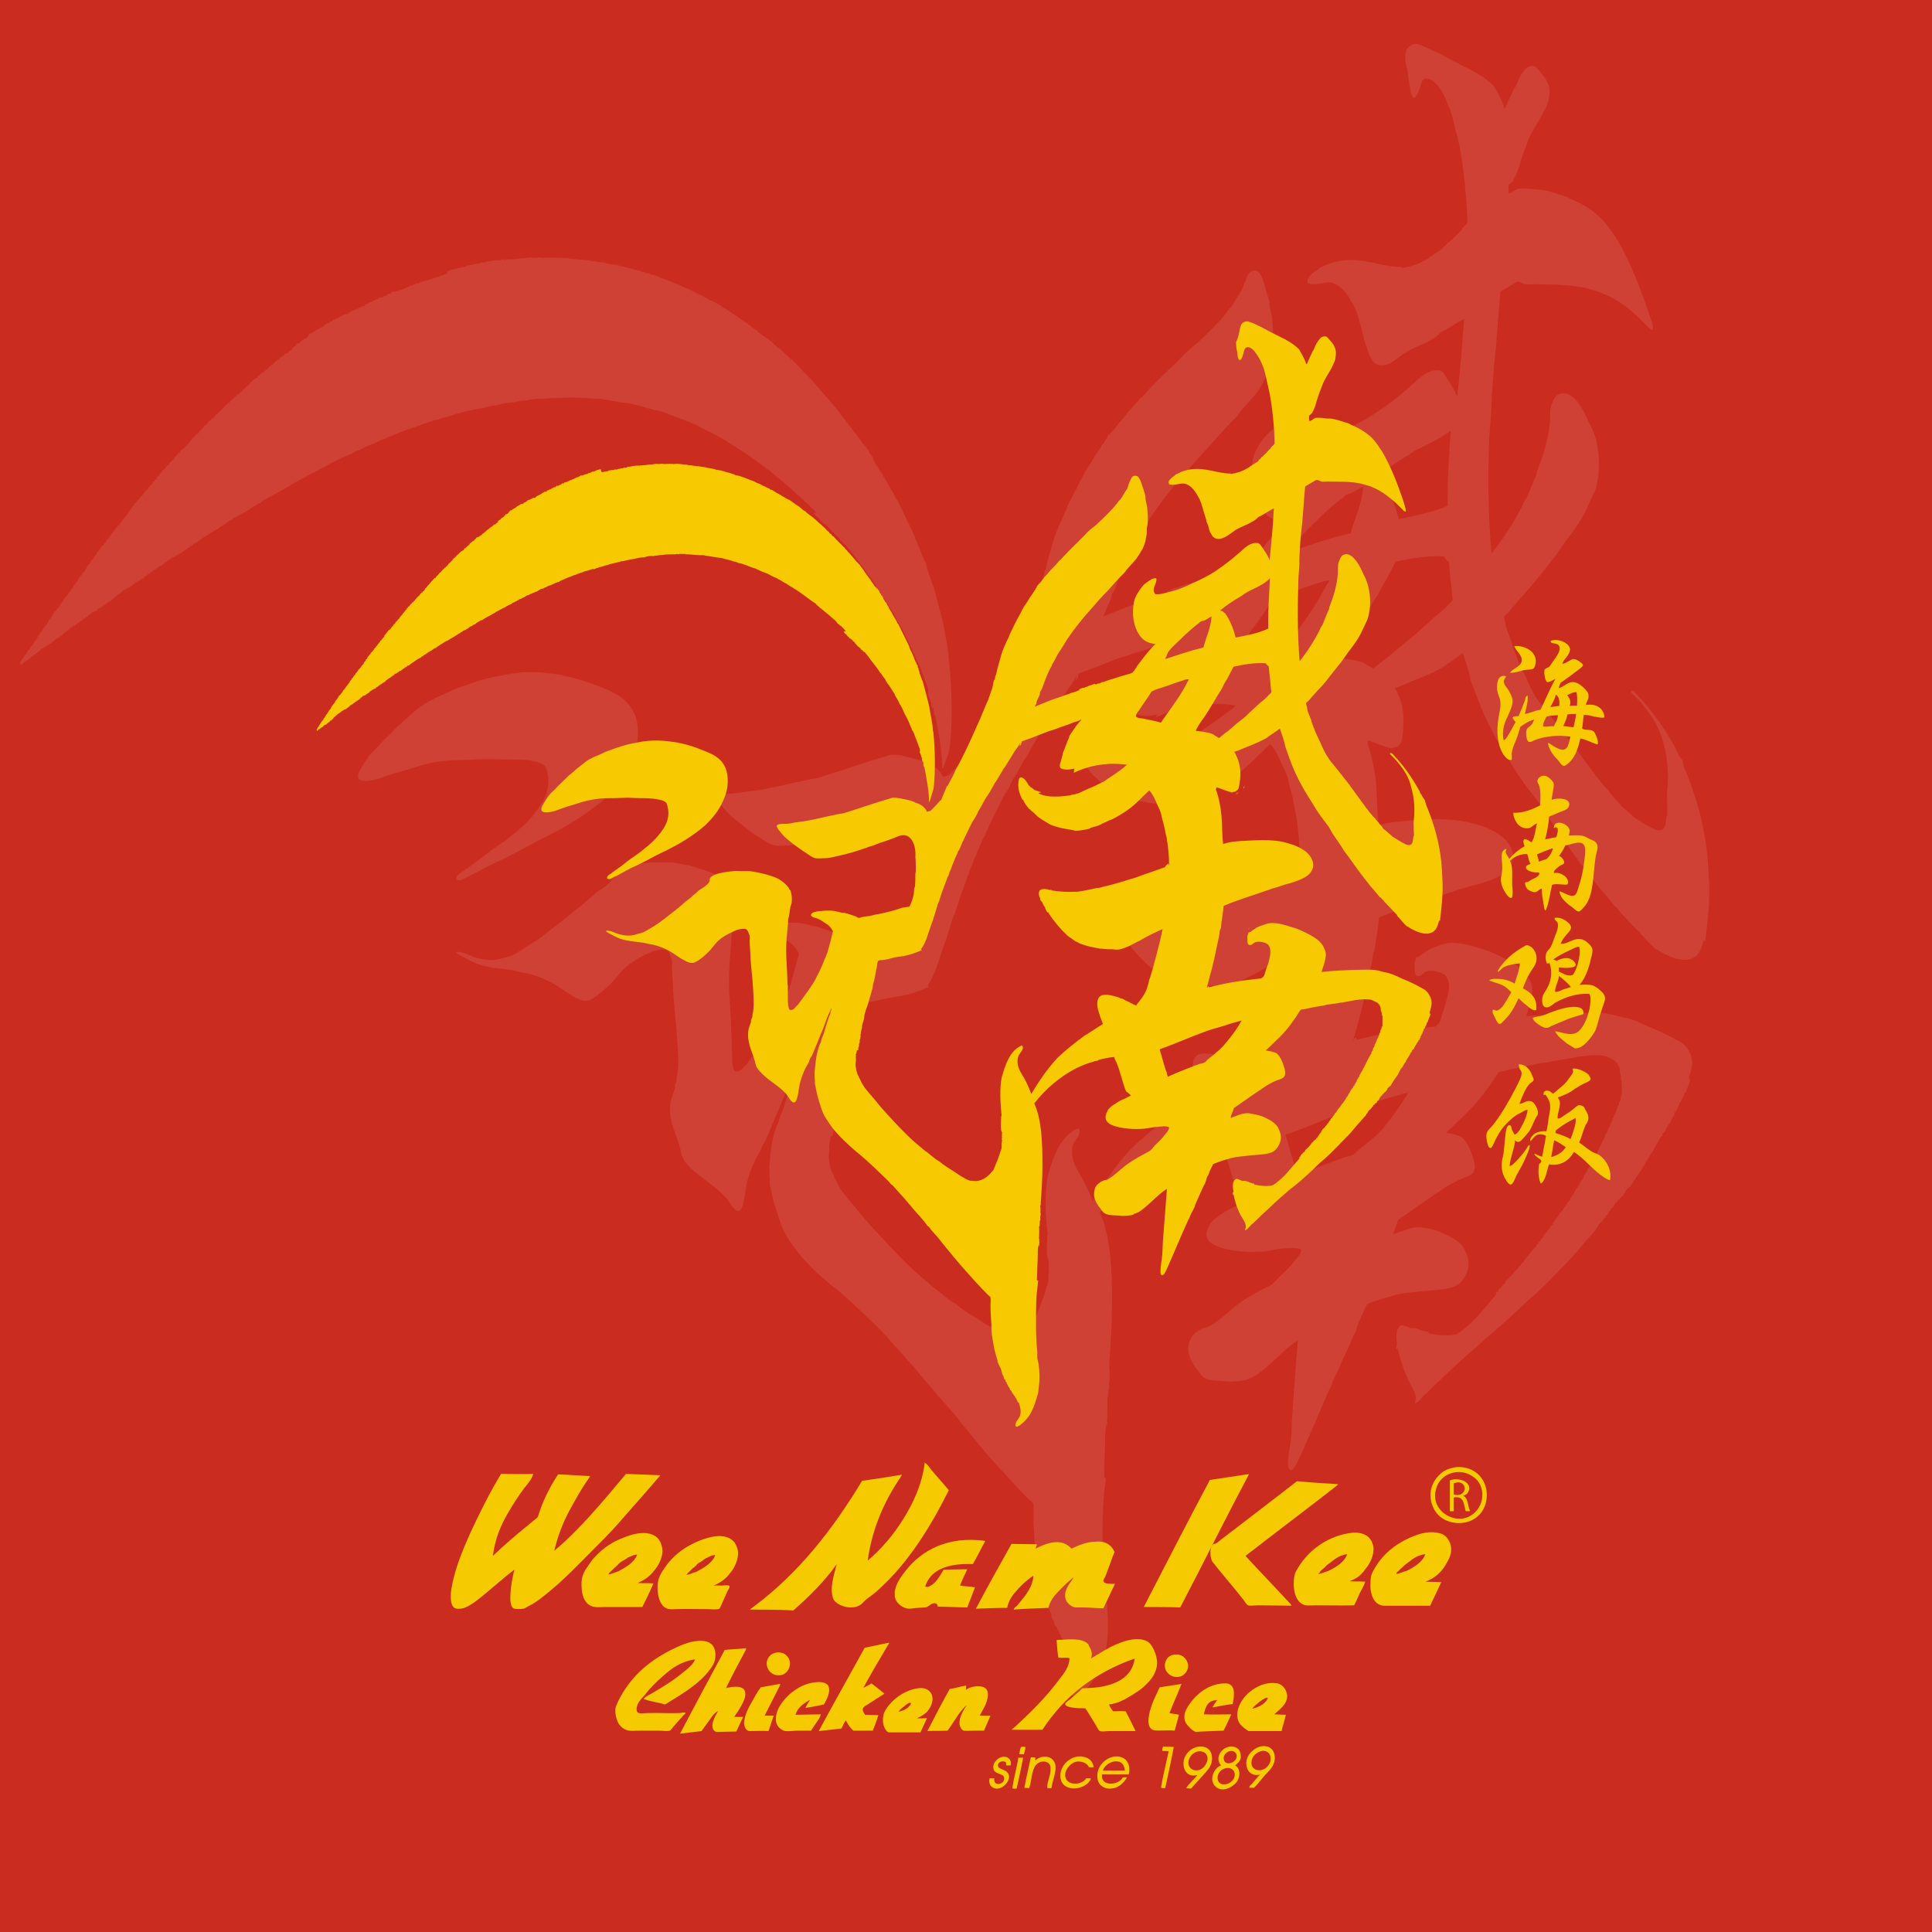 <?xml version="1.0" encoding="utf-8"?>
<!-- Generator: Adobe Illustrator 28.2.0, SVG Export Plug-In . SVG Version: 6.00 Build 0)  -->
<svg version="1.1" id="レイヤー_1" xmlns="http://www.w3.org/2000/svg" xmlns:xlink="http://www.w3.org/1999/xlink" x="0px"
	 y="0px" viewBox="0 0 450 450" style="enable-background:new 0 0 450 450;" xml:space="preserve">
<style type="text/css">
	.st0{fill-rule:evenodd;clip-rule:evenodd;fill:#CA2C1F;}
	.st1{fill-rule:evenodd;clip-rule:evenodd;fill:#F6CA00;}
	.st2{opacity:0.1;}
	.st3{fill-rule:evenodd;clip-rule:evenodd;fill:#FFFFFF;}
	.st4{fill-rule:evenodd;clip-rule:evenodd;fill:#F7C900;}
</style>
<g>
	<g>
		<rect class="st0" width="450" height="450"/>
	</g>
</g>
<path class="st1" d="M290.9,216.1c0.1,0,0,0.1,0,0.2C290.8,216.3,290.9,216.2,290.9,216.1"/>
<path class="st1" d="M289.8,183.1c0,0,0.1,0.1,0.1,0.2c-0.1,0-0.1-0.1-0.1,0.1c-0.1,0-0.1-0.1-0.1-0.2
	C289.8,183.3,289.8,183.2,289.8,183.1C289.7,183.1,289.8,183.1,289.8,183.1"/>
<path class="st1" d="M288.6,184.4c-0.1,0.2-0.3,0.2-0.3,0.3c-0.1,0.1-0.2-0.1-0.2,0.1c-0.1-0.1,0-0.1,0-0.2c-0.1,0-0.1,0.1-0.2,0.2
	c0-0.1,0.1-0.1,0.1-0.2C288.3,184.7,288.4,184.6,288.6,184.4"/>
<g class="st2">
	<path class="st3" d="M106.3,204.8c-0.1-0.8,0.5-1.1,1-1.5c1.4-1,2.9-2,4.3-3.1c1.8-1.4,3.8-2.9,5.8-4.2c1-0.7,1.8-1.5,2.8-2.2
		c1.8-1.5,3.5-3.1,4.8-5c1.2-1.7,2.3-3.3,2.6-5.4c0.3-1.8,0.1-3.5-0.6-4.9c-1-1.1-3-1.3-4.7-1.5c-1.5-0.1-3.2-0.1-4.5-0.1
		c-1.5,0-3.1-0.1-4.2-0.1c-1.6,0-3.2,0.1-4.7,0.2c-1.7,0.1-3.3,0-4.8,0.2c-3,0.2-5.6,0.9-8.3,1.8c-1.3,0.4-2.6,0.7-3.9,1.1
		c-2.2,0.7-4.4,1.7-6.5,1.8c-0.8,0-1.8,0-2-0.9c-0.1-0.9,0.7-2.1,1.2-2.9c0.6-0.9,1.1-1.7,1.6-2.4c0.7-0.7,1.4-1.4,2-2
		c1.3-1.5,2.7-2.7,4-4.1c0.6-0.7,1.4-1.2,2.1-1.9c0.7-0.7,1.4-1.3,2.1-1.9c0.7-0.6,1.5-1.2,2.3-1.7c1.6-1.1,3.5-1.9,5.3-2.7
		c1-0.4,1.8-0.9,2.8-1.2c2.9-1,5.7-2.1,9-2.7c1.1-0.2,2.1-0.4,3.2-0.6c4-0.6,7.7-0.4,11.5,0.3c2.4,0.5,4.8,1.1,7.2,2
		c2.3,0.8,4.5,1.6,6.5,2.9c2.5,1.7,4.2,4.1,4.4,7.9c0.1,2.8-0.7,5.7-1.8,8.1c-1.5,3.3-3.5,5.7-6,8c-0.5,0.5-1.1,0.9-1.7,1.4
		c-2.4,1.9-5,3.6-7.8,5.2c-2.4,1.4-5.1,2.6-7.6,4c-2.5,1.3-5,2.7-7.6,3.9c-2,0.9-3.8,1.9-5.7,2.9c-0.3,0.2-0.6,0.3-1,0.5
		C108.2,204.4,107.4,205.5,106.3,204.8"/>
	<path class="st3" d="M327.7,11.4c0.5-0.7,1.6-1.4,2.6-1.1c1.7,0.5,3.2,1.4,4.8,2.1c0.8,0.4,1.5,0.7,2.3,1.2c3.5,2,7.8,3.5,10.6,6.5
		c0.8,1.4,1.6,2.9,2.2,4.4c0.1,0.3,0,0.6,0.3,0.7c0.3-0.2,0.3-0.5,0.4-0.8c0.5-1.1,1-2.2,1.6-3.4c0.1-0.4,0.4-0.7,0.6-1
		c0.3-0.7,0.6-1.5,1-2.3c0.4-0.6,0.9-1.4,1.4-1.8c0.3-0.3,1.2-0.7,1.9-0.5c0.4,0.2,1.1,1,1.4,1.4c0.4,0.5,0.9,1.1,1.2,1.6
		c0.2,0.4,0.5,1,0.7,1.4c0.4,1.3,0.2,2.7-0.1,3.8c-0.3,1.2-0.9,2.2-1.4,3.1c-1,2-2.4,3.8-3.2,5.8c-0.6,1.6-1.3,3.4-1.8,5
		c-0.2,0.9-0.5,1.7-0.8,2.5c-0.3,0.8-0.7,1.5-1,2.2c-0.4,0.2-0.6,0.7-1.1,0.9c0.1,0.6,0.1,1.3,0.1,2c0.9-0.2,1.6-1.2,2.6-1.2
		c0.8,0,1.7,0.1,2.5,0.1c0.8,0.1,1.7,0.1,2.5,0.2c1.6,0.2,3.2,0.8,4.5,1.2c0.8,0.3,1.8,0.5,2.2,0.9c2.5,1,4.6,2.2,6.6,4
		c1.4,1.2,2.8,3.1,3.9,4.8c0.2,0.3,0.4,0.6,0.6,0.9c2.9,5,5.2,10.9,7.2,16.8c0.2,0.7,0.5,1.4,0.7,2c0.2,0.7,0.5,1.4,0.2,2.1
		c-0.6-0.2-1-0.7-1.4-1.1c-1.2-1.2-2.4-2.4-3.7-3.5c-1.8-1.5-3.7-2.7-5.8-3.7c-0.3,0-0.5-0.1-0.8-0.3c-0.8-0.4-1.8-0.6-2.7-0.9
		c-2.2-0.7-5.6-1-8.3-1.1c-2.2,0-4.5-0.2-6.6,0c-0.6,0-1.5-0.7-2.1-0.7c-0.3,0-0.8,0.4-1.1,0.6c-0.8,0.5-2,1.2-2.9,1.7
		c-0.6,6-0.8,11.1-1.5,17.1c-0.2,2.5-0.3,4.3-0.5,6.6c-0.1,1.6-0.1,3.2-0.2,4.8c-0.1,1.8-0.3,3.6-0.4,5.3c-0.4,9-0.3,17.7,0.5,27.2
		c2.7-3.3,5.1-7.1,7.3-11.3c0.1-0.7,0.6-1.1,0.9-1.7c0.8-1.7,1.4-3.6,2.3-5.4v-0.4c1.3-3.4,2.7-7.4,3.1-11.8
		c0.1-1.6-0.1-3.2,0.5-4.4c0.2-0.7,0.6-1.2,1-1.7c2.1-1.6,4.1,0.3,5.3,1.9c1.1,1.5,1.6,2.9,2.4,4.5c0.6,1.1,1.1,2.2,1.5,3.6
		c0.2,0.6,0.3,1.4,0.4,2.1c0.6,3.4,0.4,7.4-0.7,10.3c-1.3,2.5-2.1,4.9-3.6,7.1c-0.8,1.3-1.8,2.6-2.8,3.9c-0.8,1.1-1.7,2.4-2.5,3.6
		c-1.6,2.1-3.4,4.3-5.1,6.4c-1.6,2-3.6,4-5.3,6.1c-0.3,0.3-0.5,0.7-0.9,1.1c-0.3,0.3-0.9,0.7-0.9,0.9c0,0.2,0.1,0.7,0.3,1.2
		c0.1,0.4,0.1,0.9,0.2,1.1c0.3,1.1,1,2.7,1.3,3.6c0.1,0.3,0.1,0.5,0.2,0.8c0.6,1.6,1.2,3.4,1.9,4.8c1.4,2.7,2.4,5.7,4.1,8
		c0.8,1.2,1.8,2.2,2.7,3.4c1.4,1.7,3,3.8,4.5,5.7c0.3,0.4,0.5,0.8,0.8,1.1c1.4,1.8,2.7,3.7,4.1,5.5c0.4,0.5,0.8,1.1,1.2,1.7
		c0.2,0.3,0.5,0.5,0.7,0.8c0.6,0.9,1.3,1.6,2,2.4c0.1,0.1,0.2,0.1,0.3,0.2c0.1,0.2,0.1,0.4,0.3,0.5c0.2,0.4,0.7,0.8,1,1.2
		c0.1,0.1,0.2,0.3,0.3,0.4c0.4,0.4,0.7,0.8,1.1,1.1c0.2,0.6,0.7,0.8,1.1,1.2c0.8,0.7,1.6,1.4,2.4,2.1c1.5,0.9,2.9,1.9,4.7,2.7
		c1.1,0.4,1.9,0.2,2.3-0.8c0.2-0.6,0.2-1.3,0.3-2c0-0.1,0.1-0.2,0.2-0.3c0.1-0.3,0-0.9,0-1.4c0.1-1.3-0.1-3,0-4.2
		c0.4-3.7,0.1-7.7-0.7-10.8c-0.2-0.6-0.3-1.2-0.5-1.8c-1.1-3.5-3.1-6.1-5.1-8.5c-0.6-0.8-1.7-1.5-2.2-2.3c0.6-0.7,1.3,0.5,1.6,0.9
		c0.5,0.5,1.1,1.1,1.5,1.6c2.8,3.2,5.3,6.9,7.4,10.7c0,0.2,0.1,0.3,0.1,0.4c0.2,0.2,0.3,0.6,0.5,0.8c-0.1,0.5,0.9,1.2,1.1,1.9
		c-0.1,0.3,0.1,0.7,0.2,0.9c0.1,0.1-0.1,0.2,0,0.3c2.3,5.3,4.2,11.4,5.1,17.7c0.5,3,0.6,6.2,0.8,9.5c0.2,5-0.5,9.4-0.9,13.4
		c-0.2,0-0.2-0.2-0.4-0.2c-0.4,1.7-0.9,3.2-2.2,4c-2.7,1.5-6.3-0.4-8.1-1.5c-0.3-0.2-0.6-0.5-0.9-0.4c-0.7-0.8-1.5-1.5-2.2-2.2
		c-0.3-0.3-0.4-0.5-0.6-0.8c-0.1-0.2-0.5-0.3-0.6-0.5c-0.1-0.1-0.1-0.3-0.2-0.4c-0.2-0.2-0.5-0.5-0.8-0.7c-1.2-1.2-2.3-2.4-3.4-3.6
		c-0.3-0.4-0.7-0.8-1-1.2c-0.2-0.2-0.3-0.5-0.7-0.6c-1-1.4-2.2-2.7-3.3-4c-1.1-1.3-2.2-2.7-3.2-4c-2.1-2.7-4-5.6-6.1-8.4
		c-1.4-2.4-3.1-4.5-4.6-6.9c-0.3-0.5-0.5-0.9-0.8-1.3c-0.9-1.2-1.9-2.4-2.8-3.6c-1.2-1.7-2.3-3.3-3.4-5.1c-2.9-4.7-5.7-9.5-7.7-15
		c-0.5-1.4-1.1-2.8-1.6-4.2c-0.4-2.3-1.2-4.4-1.9-6.5c-1.5,1.2-3.1,2.2-4.6,3.3c-3.1,1.8-6.8,3-10.1,4.5c-0.4,0.1-0.7,0.3-1.1,0.3
		c0.7,1.3,1.6,3.2,1.9,5.5c0.2,1.8,0.1,4-0.1,5.6c-0.1,0.6-0.1,0.9-0.3,1.5c-0.3,0.6-0.7,1-1.2,1.2c-0.5,0.1-0.6,0-1,0.3
		c-2-0.4-3.8-1.3-5.4-1.8c-0.4,0.1,0,0.5-0.3,0.6c1,3,1.7,6,2,9.3c0.3,3.2,0.2,6.5,0.6,9.9c2.3-0.9,5.5-1,8.8-1.3c2.9-0.2,6-0.3,9,0
		c2,0.2,4,0.7,5.7,1.2c0.8,0.3,1.6,0.5,2.3,0.9c2.3,1.1,4.4,2.5,5.3,5c0.7,2-0.2,3.9-1.6,5.1c-1.8,1.4-4.4,2.2-6.6,2.8
		c-1.3,0.3-2.6,0.8-3.9,1.1c-1.2,0.4-2.5,0.8-3.7,1.2c-5.1,1.8-10.2,3.3-15.2,5.4c-0.2,2.3-0.7,5.2-1,7.3c-0.1,0.5-0.3,0.9-0.4,1.4
		c-0.1,0.5-0.1,1-0.2,1.5c-0.7,2.8-1.1,5.7-1.8,8.4c-0.2,1-0.5,2.1-0.7,3.1c-0.6,2.2-1.2,4.5-1.9,6.8c0.3-0.1,0.2-0.5,0.6-0.5
		c0.2,0.2,0.2,0.3,0.1,0.5c5.6-1.4,11.9-2.6,18.5-3.1c0.2-0.1,0.2-0.5,0.6-0.5c0.4-0.7,0.6-1.2,0.9-2.3c0.2-0.7,0.6-1.6,0.8-2.5
		c0.3-1.3,0.8-2.7,0.8-3.9c0-1-0.3-2.4-1.1-2.9c-1-0.7-3.4-1.3-4.6-0.5c-0.4,0.3-0.7,0.7-1.2,0.8c-1.6,0.3-0.9-2-1.2-3
		c0.3-0.4,0.3-1.3,0.7-1.7c-0.2,0.1-0.1,0.3,0.1,0.4c0.2,0,0.1-0.4,0.3-0.2c1.2-0.9,2.5-1.9,4.3-2.4c0.9-0.3,1.8-0.8,3.2-0.8
		c2.5,0,4.6,0.6,6.7,1.3c2.4,0.6,4.5,1.7,6.8,2.9c1.9,1,3.5,2.2,4.5,3.9c0.5,0.9,1.1,2.1,0.9,3.3c-0.2,2.2-0.9,3.8-1.4,5.7
		c3.9-0.4,7.7-0.5,11.8-0.7c2-0.1,4.6-0.2,6.6,0c0.8,0.1,1.8,0.4,2.7,0.6c0.9,0.2,1.8,0.4,2.6,0.6c1.6,0.4,3.1,1.2,4.7,1.9
		c2.2,0.9,4.3,1.8,6.4,3c1.2,0.6,2,1,2.7,2.1c0.8,1.1,1.3,2.5,1.1,4.1c-0.1,0.4-0.2,0.9-0.3,1.4c-0.1,0.4-0.4,0.9-0.4,1.2
		c0,0.1,0.1,0.6,0.3,0.6c-0.2,1.1-0.8,1.8-1,2.9c-0.1,0.1-0.2,0.2-0.4,0.2c0.1,0.7-0.6,1.3-0.8,2.1c-0.2,0-0.2,0.2-0.3,0.2
		c0,0.6-0.5,0.8-0.5,1.5c-0.1,0.1-0.3,0.1-0.3,0.1c0.1,0.3-0.1,0.4-0.3,0.6c-0.1,0.2,0,0.5-0.1,0.7c-0.3,0-0.3,0.5-0.5,0.7
		c0,0.1-0.2,0.1-0.2,0.2c-0.1,0.1,0,0.4-0.1,0.5c-0.1,0.3-0.4,0.5-0.6,0.8c-0.1,0.1,0,0.2-0.1,0.2c-0.2,0.3-0.7,0.9-0.6,1.4
		c-0.3-0.2-0.3,0.2-0.3,0.3c-0.3-0.1-0.2,0.1-0.4,0.2c-0.1,0.1,0.1,0.4,0,0.4c-0.6,0.5-0.8,1.2-1.2,1.8c-0.3,0.6-0.8,1.2-1,1.9
		c-0.7,0.6-0.9,1.7-1.6,2.3c-0.2,0.8-0.8,1.3-1.1,2c-0.9,1.3-1.8,2.6-2.6,3.9c-0.3,0.1-0.5,0.4-0.7,0.6c-0.1,0.1-0.3,0.2-0.3,0.3
		c-0.1,0.1-0.1,0.3-0.1,0.4c-0.2,0.3-0.5,0.4-0.5,0.8c-0.6,0.3-0.8,0.9-1.3,1c-0.2,0.3,0.1,0.2,0,0.3c-0.1,0.1-0.2,0.2-0.4,0.1
		c0.2,0.2-0.1,0.4-0.3,0.4c0,0.6-0.4,0.5-0.4,1c-0.6,0-0.5,0.5-0.6,0.7c0,0.2-0.1,0-0.3,0.1c0.1,0.3-0.1,0.2-0.2,0.3
		c0,0,0.2,0.2,0.1,0.1c-0.2-0.1-0.1,0.2-0.3,0.4c-0.1,0.1-0.5,0.1-0.4,0.6c-0.5,0.3-0.6,0.6-0.9,1.1c-0.1-0.1-0.4,0.3-0.6,0.5
		c-0.2,0.3-0.4,0.6-0.5,0.9c-0.1,0-0.2,0.1-0.3,0.2c0.1,0.1-0.1,0.2-0.1,0.4c-1.4,1.5-2.8,3.1-4.1,4.7c-1.4,1.7-3.1,3.3-4.6,4.9
		c-2.2,2.3-4.6,4.7-7.2,6.9c-1.2,1.1-2.3,2.2-3.5,3.3c-1.8,1.6-3.8,3.4-5.7,5c-0.4,0.3-0.8,0.6-1.1,1c-2.6,2.3-5.3,4.6-7.8,7
		c-0.5,0.5-1,1-1.6,1.5c-1.2,1.1-2.4,2.3-3.6,3.5c-1.1,0.7-1.6,2-2.8,2.5c0-0.6,0.1-0.8,0.2-1.3c-0.2-1.8-1.3-2.9-1.9-4.4
		c-0.1-0.3-0.2-0.7-0.4-1c-0.9-2-1.4-3.9-2-6.2c-0.1,0.1-0.1,0.2-0.2,0.2c-0.2-0.1,0-0.5-0.1-0.6c0.3-0.1-0.1-0.4,0.2-0.5
		c-0.1-0.8-0.2-1.9-0.1-2.8c0.1-0.6,0.6-1.5,1.1-1.6c0.4-0.1,0.8,0.1,1.2,0.3c0.4,0.1,0.7,0.2,1,0.4c1.2-0.4,2.5,0.8,4.1,0.8
		c0.1,0.2,0.2,0.2,0,0.3c1.8,0.5,4.5,0.7,6.5,0.3c3.9-2.4,6.5-6.1,9.4-9.4c-0.3,0-0.1-0.7,0.3-0.5c0-0.7,0.7-0.8,0.9-1.3
		c0-0.2,0.1,0,0.2-0.1c0.1-0.2,0-0.2,0.1-0.4c0.1-0.1,0.2-0.1,0.4,0c0-0.3,0.1-0.3,0.1-0.6c0.8-0.8,1.7-1.6,2.4-2.6h0.3
		c-0.1-0.4,0.4-0.4,0.4-0.8c0.1,0,0.1-0.3,0.4-0.2c0.1-0.4,0.3-0.7,0.7-0.8c0.2-0.6,0.7-1.1,1.1-1.6c-0.1-0.2,0.1,0.1,0.2-0.1
		c0.1,0,0-0.3,0.1-0.4c0.2-0.1,0.5-0.4,0.5-0.6c0.5-0.5,1-0.9,1.3-1.5c0.2,0,0.1-0.3,0.4-0.2c0-0.2-0.1-0.2-0.1-0.3
		c0.6-0.3,0.7-1.1,1.2-1.3c0-0.2,0-0.3,0.1-0.4c0.5-0.5,0.9-1.1,1.4-1.7c0.2-0.3,0.3-0.7,0.7-0.8c0-0.2-0.1-0.2,0-0.3
		c0.7-1,1.3-1.7,1.9-2.7c0.5-0.3,0.6-0.9,1.1-1.3c0.2-0.5,0.5-1,1-1.4c0.1-0.8,0.9-1.2,1.1-2.1c0.4,0,0.1-0.6,0.5-0.6
		c0.1-0.2,0.3-0.6,0.3-0.6c0.1-0.2,0.2-0.2,0.4-0.3c0-0.2-0.1-0.3,0-0.4c0.3-0.2,0.4-0.9,0.8-1c-0.1-0.6,0.5-0.9,0.6-1.5
		c0.1,0,0.2-0.1,0.3-0.1c-0.1-0.2,0.1-0.3,0-0.5c0.5-0.4,0.6-1.2,1.1-1.6c0-0.4,0.3-0.5,0.3-1c0.1-0.1,0.2,0,0.2,0
		c0.9-1.7,1.7-3.5,2.6-5.2c-0.1-0.3,0.1-0.3,0.1-0.5c0.3-0.4,0.5-0.7,0.6-1.3c0.3-0.3,0.6-0.8,0.6-1.3c0.2-0.2,0.5-0.7,0.4-1
		c0.1-0.1,0.2-0.1,0.3-0.2c0-0.1-0.2-0.2,0-0.4c0.3-0.6,0.9-1.7,0.9-2.4c0.1,0.2,0.3-0.3,0.3-0.3c0-0.1-0.1-0.3,0.2-0.7
		c0.1-0.2,0.2-0.4,0.2-0.7c0-0.1,0-0.2,0-0.3c0,0,0.2-0.4,0.2-0.2c0.1-0.9,0.1-1.8,0-2.9c0-0.5,0.1-0.8-0.2-1.1
		c0.3-0.5-0.2-1-0.2-1.7c-0.1-0.6,0-0.8-0.2-1.2c-0.1-0.1-0.1-0.4-0.3-0.3c0.1-0.2,0-0.4-0.1-0.6c-0.1,0-0.2,0-0.2,0.2
		c-0.1-0.1-0.2-0.3-0.2-0.5c-0.6-0.5-1.5-0.8-2.2-1.2c-3.8-0.7-7.7,0.5-11.4,1c-0.8,0.1-1.4,0.2-2.1,0.4c-0.7,0.2-1.6,0.2-2.2,0.3
		c-0.8,0.1-1.4,0.4-2.1,0.5c-1.9,0.3-4.1,0.8-6.1,1.3c-0.4,0.1-0.7,0-1,0.2c-0.5,0.3-1,1.4-1.4,2c-0.5,0.7-0.9,1.3-1.4,1.9
		c-2.7,4-6.2,7-9.6,10.3c1.6,0.1,2.6,0.5,3.7,1c1.3,1.1,2.2,3.3,2.8,5.4c0.5,1.7,0.2,3-1.2,3.6c-0.4,0.2-0.9,0.3-1.3,0.5
		c-1.1,0.5-2.3,1.1-3.6,1.8c-3.9,2.5-7.6,5.3-11.5,7.9c-0.4,1.2-0.8,2.1-1.2,3.4c0.5-0.2,1.1-0.4,1.7-0.6c1.4-0.5,3.1-1.3,4.9-1
		c1.7,0.2,3.4,0.6,4.9,1.3c2,0.9,4.1,1.9,5,3.6c0.4,0.8,0.9,1.9,1,2.8c0.3,2.2-0.7,3.9-1.8,5.1c-1.7,1.8-5.6,1.7-8.5,2
		c-2.4,0.3-5,0.4-7.3,1.1c-2,0.6-3.9,1.1-5.9,1.9c-0.6,1.1-1.1,2.3-1.7,3.6c-0.2,0.4-0.4,0.8-0.5,1.2c-0.4,1-0.5,2-1.1,2.7
		c-0.8,2.2-2.1,4.6-3,6.7c-0.1,0.2-0.1,0.4-0.2,0.6c-0.5,1.1-1.1,2.2-1.6,3.3c-0.1,0.1,0,0.4-0.1,0.5c-0.1,0.4-0.4,0.8-0.6,1.2
		c-2.5,5.6-4.6,10.9-7.2,16.4c-0.3,0.8-0.8,1.6-1.2,2.2c-0.7,0.8-1.2,0.2-1.3-1c0-2.4,0.4-3.7,0.7-5.8c0.2-1.8,0.1-3.8,0.3-5.7
		c0.4-5.9,0.8-11.7,1.3-17.4c-3.7,2.4-6.4,6-10,8.3c-0.1,0-0.7,0.1-0.7,0.5c-0.2-0.3-0.8,0.2-1,0.3c-1.3,0.4-3.2,0.5-4.1,0.5
		c-1.3-0.1-2.9-0.2-4.2-0.3c-1-0.1-1.9-0.5-2.4-1.1c-0.3-0.3-0.6-0.8-0.9-1.2c-0.9-1-1.8-2.6-2.1-3.9c-0.3-1.1-0.1-2.5,0.4-3.4
		c0.5-1.2,1.9-2.2,3.2-2.6c0.3-0.1,0.6-0.1,0.8-0.2c0.9-0.4,1.8-1.1,2.7-1.7c0.9-0.7,1.8-1.5,2.7-2.3c2.2-1.9,4.8-3.5,7.6-4.9
		c0.5-0.3,1.1-0.6,1.6-0.8c0.7-0.4,1.4-1.3,2-1.9c1.4-1.3,2.6-2.5,3.8-4c0.6-0.7,1.3-1.5,1.4-2.4c-0.7-0.5-1.8-0.4-2.8-0.4
		c-1,0.1-2.1,0.1-3,0.3c-3.5,0.8-7.6,0.8-11.4,0c-1.9-0.4-5.1-1.3-4.9-3.8c0-0.5,0.3-0.8,0.4-1.3c0.3-0.2,0.3-0.6,0.5-0.9
		c0.7-1,1.8-1.7,2.9-2.4c1.1-0.7,2.3-1.4,3.4-1.8c0.5-0.4,1.2-0.7,1.9-0.9c-0.5-0.6-1.1-1-1.6-1.5c-0.8-1.5-1.2-3.6-1.8-5.4
		c-0.5-1.5-0.9-3.1-1.5-4.6c-0.3-0.7-0.8-1.3-1-2.1c-1.9,0.1-4,0.6-5.6,1c-0.1,0.1-0.2,0.1-0.3,0.2c-0.3-0.1-1,0.1-1.4,0.3
		c-2,0.5-4.1,1.3-6,2.3c-5.8,3-10.8,7.4-14.7,12.3c2.5,5.8,2.9,13.4,2.8,21.6c0,4.6-0.3,9-0.6,13.2c0,0.3,0.1,0.6-0.1,0.8
		c0,0.1,0.1,0,0.2,0c-0.3,0.1-0.1,0.9,0,1.1c0.1,0.2-0.1-0.1-0.1,0.1c0.2,0.2,0,0.9,0.1,0.8c0,0-0.1,0.3-0.1,0.4
		c0.2,0.5,0,1.2-0.1,1.9c0,0.3,0.1,0.6,0.1,0.9c0,0.1-0.1,0.2-0.2,0.3c-0.1,0.7,0.1,1.7-0.3,2c0.1,1.2,0,2.8,0,4.2
		c0,0.2,0.1,0.5,0.1,0.6c0,0.1-0.2,0.1-0.2,0.2c0,0.2,0.1,0.2,0.1,0.2c-0.1,0.6,0,1-0.1,1.6c-0.1,0,0.1-0.4-0.1-0.4
		c-0.3,1.1-0.3,2.8-0.3,4.3c-0.1,2.6-0.2,5.4-0.2,8c0,0.1,0.3,0,0.4,0.1c-0.2,1.7-0.5,3.7-0.6,5.8c-0.2,3.3-0.2,6.5-0.2,9.8
		c0,3,0.2,6.2,0.5,9.3c0.1,0.8,0,1.2,0.1,1.8c0.1,0.8,0.4,1.6,0.4,2.4c0.2,2.2,0.4,5,0.2,7.3c-0.1,1.1-0.1,2.2-0.4,3.3
		c-0.6,2.1-1.1,4-2.1,5.9c-0.8,1.6-2.1,3.3-3.6,4.5c-0.5,0.3-2,1.7-2.1,0.5c0-0.3,0.2-0.9,0.4-1.2c0.5-0.9,1.3-1.6,1.5-2.9
		c0.2-1.4-0.2-2.9-0.8-4.1c0,0.1-0.1,0.2,0,0.2c-0.1,0.1-0.2-0.2-0.3-0.2c0-0.5-0.6-0.9-0.5-1.2c-0.2,0-0.2-0.4-0.5-0.3
		c0-0.1,0.1-0.2,0-0.3c-0.5-0.7-1-1.3-1.4-2.1c0-0.2-0.2,0-0.3-0.1c-0.1-0.5-0.3-1-0.8-1.4c0.1-0.2-0.1-0.7-0.4-0.8
		c0.1-0.3-0.1-0.7-0.4-0.9c0.1-0.3-0.2-0.5-0.3-0.9c-0.1,0-0.1,0.1-0.2,0.2c-0.2-0.4-0.2-0.8-0.3-1.2c-0.1-0.3-0.4-0.6-0.5-0.8
		c-0.1-0.4-0.1-0.8-0.2-1.1c-0.3-0.8-0.9-1.7-1.3-2.6c-0.1-0.2-0.1-0.6-0.2-0.8c-0.4-1.1-0.8-2.6-1.1-3.7c-0.5-2.3-0.9-4.6-1.1-7.3
		c-0.1-0.5,0-1.1-0.1-1.7c-0.1-2.1-0.3-4.4-0.3-6.8c0-0.8,0.1-2,0-2.6c-0.1-0.3-0.8-0.8-1.1-1.1c-2.6-2.5-5.1-5.5-7.5-8
		c-2.9-3.1-5.4-6.4-8.1-9.6c-1.2-1.7-2.6-3.2-4-4.8c-0.5-0.5-0.8-1.1-1.4-1.5c-1.7-2.3-3.7-4.3-5.5-6.6c-0.3-0.4-0.6-0.7-1-1.1
		c-1.1-1.2-2.1-2.5-3.3-3.7c-0.8-0.9-1.6-1.7-2.3-2.7c-0.6-0.4-1-1-1.5-1.5c-1.5-1.5-3.1-3-4.7-4.5c-2.1-2-4.2-4-6.5-5.7
		c-3.2-2.6-6.5-5.7-9-9.2c-0.8-1.1-1.7-2.4-2.3-3.7c-0.7-1.5-1.2-3.3-1.8-5.1c-0.5-1.3-0.8-2.7-1.1-4.3c-0.1-0.5-0.3-1-0.3-1.5
		c0-0.3,0-0.7,0-1c-0.1-1.4-0.2-2.8,0-4c0.2-3.2,0.7-6.8,2.1-9.5c0.2-1.2,0.8-2.1,1.1-3.1c0.3-1,0.6-2,0.9-3
		c0.4-1.2,0.8-2.6,1.3-3.7c0-0.8,0.3-1.1,0.4-1.9c-0.3,0.3-0.4,0.7-0.6,1.2c-0.7,1.6-1.3,3.2-1.9,4.8c-0.2,0.6-0.5,1.2-0.8,1.9
		c-0.5,1.2-1.2,2.7-1.7,4c-0.6,1.4-1.1,2.8-1.8,4.3c-0.2,0.4-0.5,0.8-0.7,1.1c-0.2,0.4-0.3,0.9-0.5,1.3c-0.3,0.5-0.7,1.1-1,1.7
		c-1,2.1-2,4.5-2.4,7.2c-0.2,1.2-0.3,2.2-0.6,3.3c-0.2,0.9-0.7,2.3-1.7,1.6c-1.1-0.8-1.7-2.6-2.8-3.4c-2.2-2.4-5.2-4-7.6-6.3
		c-0.8-0.8-1.6-1.6-2-2.6c-0.3-0.6-0.4-1.4-0.6-2.2c-0.8-3.2-2.9-6.4-2.2-10.7c0.2-1,0.6-1.9,0.9-2.9c0.1-0.3,0.1-0.6,0.1-1
		c0.1-0.2,0.2-0.5,0.3-0.7c0.1-0.3,0.1-0.7,0.1-1.1c0.7-2.8,0.3-5.9,0.1-9c-0.2-3.5-0.7-7.3-0.9-10.9c0-1.9-0.3-3.9-0.3-5.8
		c0-0.6,0.1-1.2,0-1.7c-0.1-0.2-0.2-0.5-0.3-0.7c-0.2-0.6-0.3-1.2-1-1.6c-1.1-0.3-2.3,0.1-3.2,0.3c-3,1.3-5.8,2.8-7.8,5.3
		c-0.9,1.2-2,2.4-3.2,3.4c-1.2,1-2.4,2.1-3.8,2.7c-0.3,0.1-0.9,0.1-1.1,0.1c-1.3-0.2-2.6-1-3.7-1.7c-1.1-0.7-2.2-1.5-3.2-2.1
		c-2.3-1.3-4.8-2.4-7.7-2.8c-0.7-0.1-1.3-0.4-2-0.5c-1.8-0.3-4.2-0.4-6.3-0.9c-1.4-0.3-2.6-0.8-3.8-1.4c-1.1-0.6-2.2-1.1-3.2-1.8
		c0.3-0.3,0.8-0.2,1.1-0.1c1.3,0.2,2.4,0.9,3.6,1.3c1.1,0.3,2.6,0.6,4.1,0.5c1.4-0.2,2.6-0.5,3.8-0.9c1-0.3,1.8-0.9,2.6-1.4
		c1.2-0.8,2.5-1.6,3.8-2.4c1.6-1.1,3.1-2.4,4.7-3.6c1.6-1.2,3.1-2.5,4.6-3.7c0.4-0.3,0.8-0.6,1.2-0.9c0.7-0.6,1.4-1.3,2.2-1.9
		c0.4-0.3,0.7-0.7,1.1-1c0.5-0.4,1.2-0.7,1.8-1.2c0.8-0.6,1.7-1.4,2-2.3c0.1-0.3,0-0.5,0.2-0.9c0.1-0.2,0.4-0.4,0.6-0.6
		c0.8-0.6,2.2-1,3.5-1.3c1.2-0.3,2.7-0.4,4.1-0.6c0.8-0.1,1.7,0,2.6,0s1.8,0,2.6,0c1.1,0,2.1,0.4,3.1,0.5c1,0.1,1.9,0.4,2.7,0.7
		c1.9,0.6,3.8,1.1,5.1,2c1.2,0.8,2.3,1.9,3.2,2.8c0.2,0.3,0.3,0.7,0.6,1c0.5,1.3,0.6,2.7,0.5,4.1c0,0.5-0.3,1.1-0.4,1.6
		c-0.2,0.9-0.3,1.8-0.5,2.9c-0.1,0.5-0.2,0.9-0.3,1.3c-0.1,0.7,0,1.4-0.1,2.1c-0.3,2.9-0.5,6.2-0.5,8.7c0,3.5,0.5,7.8,0.5,11.2
		c0,0.4,0.1,0.8,0.1,1.3c0.1,1.5,0,3.1,0.1,4.4c0,1.4,0,3,0.6,4c1.5,0.4,2-1,2.8-1.6c1.2-1.6,2.5-3.2,3.6-5c1.1-1.7,2.4-3.3,3.1-5.3
		c0.8-1.1,1.4-2.7,1.9-4c0.6-1.3,1-2.7,1.6-4.1c0.7-2.5,1.3-4.9,2-7.4c-0.5-1-1.2-1.9-2.2-2.6c-0.9-0.6-1.9-1.4-2.9-1.8
		c-0.6-0.3-2.4-0.5-2.4-1.3c0-1,2.7-1.3,3.5-1.4c1-0.1,1.9-0.1,3-0.1c1.5,0,2.9,0.4,4.2,0.8c0.2,0.1,0.4,0,0.7,0.1
		c0.9,0.2,1.6,0.5,2.6,0.8c0.4,0.1,0.9,0.3,1.3,0.5c0.4,0.2,0.9,0.5,1.3,0.6c0.3,0,0.8-0.2,1.3-0.2c1-0.2,2.1-0.3,2.9-0.4
		c0.6-0.1,1.2-0.3,1.8-0.4c0.3,0,0.7-0.1,1.1-0.2c2.8-0.6,5.8-1.4,8.3-2.3c0.8,0,1.4-0.3,2.3-0.3c0.8-1.6,1.4-3.5,1.7-5.4
		c0-0.2,0-0.4,0-0.6c0-0.3,0.2-0.7,0.3-1c0.1-1.5,0.2-2.9,0.2-4.5c0-0.3,0.1-0.6,0.1-0.9c0-0.4-0.1-0.9,0-1.3c0-1.1,0.1-2.4-0.1-3.7
		c0.3-3.5-1.2-8.4-5-7.5c-0.8,0.2-1.6,0.6-2.4,0.8c-1.6,0.5-3.2,1.1-4.8,1.7c-0.8,0.3-1.6,0.7-2.3,0.9c-0.9,0.3-1.8,0.5-2.6,0.9
		c-0.9,0.1-1.7,0.6-2.4,0.8c-2.2,0.7-4.4,1.3-7.1,1.9c-1.5,0.3-3.3,0.9-5,0.9c-1.2,0.1-2.2,0.2-3.2,0c-0.7-0.2-1.5-0.6-2.1-1
		c-0.6-0.4-1.3-0.8-1.9-1.2c-1.3-0.9-2.5-1.7-3.5-2.6c-1.7-1.3-3.4-2.6-4.7-4.5c-0.4-0.5-1.2-1.5-1.1-1.9c0-0.8,2-0.8,2.7-0.8
		c1.2-0.1,2.3-0.2,3.4-0.4c1.1-0.2,2.2-0.3,3.3-0.4c3-0.5,5.8-1.2,8.7-1.8c1.2-0.3,2.4-0.5,3.6-0.8c0.6-0.1,1.2-0.2,1.8-0.3
		c1.4-0.4,3.2-1.1,4.7-1.5c3.2-1,6.7-2.3,10.3-3.3c0.8-0.2,1.5-0.6,2.3-0.6c1.4-0.1,2.9,0.3,4.2,0.7c1.3,0.3,2.6,0.6,3.7,1.2
		c1.7,0.5,3.2,1.5,3.9,3.2c0.5-0.1,1.1-0.2,1.4-0.4c1.1-1,2.1-2.1,3.1-3.3c0.1-0.1,0.2-0.4,0.4-0.3c0.7-1.6,1.4-3.2,2-4.8
		c0.3-0.2,0.5-0.5,0.6-0.8c0.9-1.6,1.8-3.4,2.5-5.2c2.7-4.8,4.9-9.8,7.2-14.8c1.4-3.2,2.7-6.5,4.2-9.8c0.3-1.1,1-2.6,1.3-4
		c0.2-0.9,0.3-1.8,0.5-2.7c0.1-0.2,0.3-0.5,0.3-0.7c0.1-0.6,0.2-1.1,0.5-1.6c0.4-2.2,1.2-4.5,1.8-6.7c0.6-2.1,1.7-4.3,2.5-6.1
		c0.4-0.8,0.6-1.6,1-2.4c1-1.9,1.9-3.7,2.9-5.6c0.1-0.2,0.2-0.4,0.3-0.6c0.4-0.7,0.8-1.5,1.3-2.3c0.2-0.3,0.5-0.7,0.7-1
		c0.5-0.9,1.3-2.2,1.7-2.8c0.3-0.4,0.8-0.9,0.7-1.2c0.1,0,0.4-0.2,0.2-0.3c0.3-0.1,0.6-0.6,0.7-0.9c-0.1-0.1,0.4-0.3,0.3-0.5
		c0.1-0.1,0.1,0,0.2,0c-0.2-0.6,0.8-1,0.6-1.2c0.3,0.2-0.1-0.3,0.5-0.2c0.1-0.1,0-0.3,0.1-0.4c0.2,0,0.1,0.1,0.2,0
		c0.3-0.6,0.9-1,1.2-1.7c0.8-0.7,1.5-1.6,2.2-2.6c1.1-1.2,2.2-2.3,3.1-3.5c0.1-0.1,0.2,0,0.3-0.1c2.4-2.8,5.1-5.3,7.8-7.9
		c0.9-0.9,1.7-1.8,2.6-2.6c0.9-0.8,1.9-1.6,2.8-2.4c1.8-1.7,3.5-3.4,5.2-5.2c0.6-0.7,1.1-1.4,1.7-2.2c0.2-0.3,0.4-0.4,0.6-0.7
		c0.6-0.8,1-1.6,1.5-2.4c0.3-0.5,0.6-0.9,0.9-1.4c0.5-1,0.8-2.3,1.4-3.4c0.2-0.3,0.5-0.8,0.7-0.9c0.1,0,0.6-0.3,0.8-0.3
		c0.3,0,0.5,0.1,0.8,0.2c1.2,1,1.5,2.8,2,4.5c0.2,0.9,0.6,1.8,0.8,2.6c0,0.3,0,0.6,0,0.9c0.2,1,0.5,2,0.6,3c0.2,1.8,0.3,3.7,0.1,5.4
		c0,0.8-0.3,1.5-0.4,2.2c0,0.5,0,1,0,1.5c-0.1,0.9-0.3,1.8-0.5,2.5c-0.3,1.1-0.8,2.3-1.3,3.3c-0.6,1-1.1,2-1.8,2.8
		c-1.4,1.7-3,3.1-4.2,5c-1.9,1.8-3.9,4.1-5.9,6.3c-2,2.2-4,4.4-5.9,6.6c-3,3.3-5.7,6.7-8.2,10.4c-0.8,1.2-1.5,2.6-2.3,3.9
		c-0.2,0.4-0.7,1-0.9,1.4c-0.6,1.2-1.2,2.4-2,3.6c0,0.3-0.1,0.3-0.1,0.5c-1.3,2.3-2.3,5-3.3,7.8c-0.2,0.4-0.4,0.6-0.6,1
		c-0.1,0.3-0.1,0.6-0.2,0.9c-0.3,1.1-1.1,2.1-1.3,3.2c-0.3,0.2-0.3,0.8-0.6,1.1c2.8-1,5.5-2.3,8.3-3.2c0.7-0.2,1.4-0.5,2-0.8
		c0.7-0.3,1.3-0.4,1.9-0.7c0.2-0.1,0.4-0.3,0.6-0.3c0.6-0.2,1.3-0.4,2-0.7c0.2-0.1,0.5-0.2,0.5-0.3c0.1,0,0.4,0.1,0.5,0
		c0.1-0.1-0.1-0.1-0.1-0.2c0.8-0.3,0.9-0.5,2-0.6c-0.1-0.2,0.3,0,0.2-0.2c0.6-0.2,0.9-0.3,1.5-0.5c0.1,0,0.4,0,0.5-0.2
		c0.1,0.1,0.1,0.1,0.2,0.1c0.3-0.2,0.7-0.3,1.1-0.5c0.2,0,0.3,0.1,0.6,0.1c0.3,0,0.5-0.2,0.8-0.3c0.1,0,0.5,0,0.5,0
		c0.3-0.1,0.5-0.3,0.8-0.4c0.1,0,0.4,0,0.7-0.1c1-0.3,2-0.7,3.2-1.1c1.4-0.4,3.1-1,4.8-1.5c0.6-0.2,1.4-0.3,1.8-0.6
		c0.3-0.2,0.6-0.7,0.8-1.1c0.3-0.4,0.6-0.8,0.7-1.1c1.8-2.4,3.6-4.9,5.8-7c0.3-0.3,0.6-0.6,0.9-0.8c-2.8-0.2-4.7-1.4-5.9-3.3
		c-1.9-3.1-2.6-7-1.8-11.2c0.3-1.8,1.6-3.9,2.7-5.2c0.5-0.6,1.2-1.3,1.9-1.8c1-0.7,1.9-1.5,3.2-1.4c0.4,1.1-0.9,2.6-0.8,4.2
		c0,0.5,0.2,1.1,0.7,1.3c1.7,0.1,3.3-0.3,4.7-0.7c3.1-0.6,5.9-1.9,8.6-3.2c2.6-1.2,5.1-2.4,7.6-4.1c2.9-1.9,5.8-4.1,8.4-6.5
		c1.6-1.4,3.8-3.9,6.6-3.4c0.7,0.1,1.3,1.3,1.7,2c0.8,1.2,1.7,2.5,2.3,4.1c0.7-5.9,1.2-11.8,1.6-18.1c-1.8,0.9-3.6,2.2-5.5,3.2
		c-0.6,0.7-1.3,1.2-2.2,1.7c-1.7,1-3.7,1.6-5.7,2.8c-0.8,0.5-1.7,1.1-2.5,1.8c-1.5,1.1-3.7,2-5.2,0.5c-0.3-0.3-0.5-0.8-0.7-1.2
		c-0.1-0.2-0.3-0.4-0.3-0.5c-0.2-0.4-0.3-1-0.5-1.5c-0.2-0.6-0.4-1-0.5-1.6c0-0.1-0.2-0.2-0.2-0.3c-0.1-0.1,0-0.2,0-0.4
		c-0.3-0.8-0.5-2.1-0.8-3c-0.5-1.9-1.1-4.1-2.3-5.8c-0.9-1.7-2.2-3.4-4.2-4.1c-1.7-0.5-3.8,0.8-5.7,0.1c-0.2-0.3-0.2-0.7-0.1-1
		c0.6-1,1.3-1.5,2.2-2.1c0.2-0.1,0.4-0.4,0.6-0.5c0.3-0.2,0.8-0.4,1.3-0.6c1.1-0.5,2.4-0.9,4.1-1.1c4.9-0.7,9,1.5,13.6,1.5
		c0.1,0,0.1,0,0.1,0.2c2.1-0.2,4-1,5.7-1.9c0.1,0,0.2-0.1,0-0.1c0.5-0.1,0.9-0.6,1.3-0.8c0.8-0.6,1.7-1.1,2.5-1.7
		c0.1-0.1,0.1-0.2-0.1-0.2c0.2,0,0.4-0.2,0.3-0.4c0.1,0,0,0.3,0.1,0.2c0.3-0.4,0.8-0.6,0.9-1c0-0.1,0.3,0.1,0.3-0.1
		c0.4-0.4,1-0.8,1.6-1.5c0.5-0.5,1.5-1.3,1.5-1.8c0-0.1,0,0,0,0c0.5-0.3,0.8-0.8,1.2-1.2c-0.2-5.5-0.8-12.1-1.8-17.6
		c-0.1-0.8-0.4-1.4-0.5-2.1c-0.1-0.7-0.3-1.3-0.5-1.9c-0.3-1.4-0.6-2.9-1.1-4.3c-0.5-1.3-1-2.6-1.6-3.8c-0.7-1.4-1.8-3.1-3.2-3.7
		c-0.7-0.3-1.4-0.3-1.8,0.3c-0.3,0.5-0.6,1.7-0.8,2.3c-0.2,0.4-0.7,1.7-1.1,1.7c-0.7,0-0.9-1.9-1-2.5c-0.2-1.4-0.5-2.4-0.5-3.7
		C327.3,14.6,327,13,327.7,11.4 M331.7,103.9c-0.7,0.4-1.5,0.7-2.2,1.1c-0.6,0.4-1.2,0.9-1.8,1.2c-2.5,1.5-5,3.2-7.2,5
		c0.2,0.1,0.4,0.2,0.7,0.2c0.3,0.4,0.7,0.7,1,1c1.7,2.5,2.8,5.3,3.6,8.5c3.9-0.8,8-1.6,11.4-3.1c-0.1-6.2,0.3-11.7,0.7-17.5
		C336,101.8,333.9,102.8,331.7,103.9 M314.6,114.9c-0.6,0.2-1.2,0.2-1.5,0.8c-3.4,2.4-6.2,5.4-9.1,8.2c-1,1-1.9,2-2.2,3.4
		c-0.3,0.1-0.3,0.6-0.5,0.9c4.3-1.4,8.5-2.9,13.3-4c0.9-3.6,2.6-6.5,2.9-10.8C316.5,113.7,315.6,114.5,314.6,114.9 M325.1,130.8
		c-0.7,1.5-1.6,2.9-2.3,4.4c-0.7,1-1.3,2.2-1.9,3.4c-2.3,3.4-4.1,7.1-6.5,10.3c-1,1.4-1.9,2.8-2.7,4.3c2,0.3,4.3,0.5,6,1.2
		c0.5,0.4,1.1,0.7,1.6,1c0.6,0.4,0.6,0.3,1.1-0.1c0.6-0.5,1.2-0.9,1.7-1.4c1.5-1,2.7-2.2,4.2-3.4c1.3-1.1,2.8-2.2,4.1-3.4
		c0.6-0.6,1.3-1.2,2-1.8c0.7-0.6,1.3-1.3,2-1.8c1-0.8,2.1-1.7,3-2.7c0.3-0.3,0.9-0.8,0.9-1c0.1-0.3-0.1-0.9-0.1-1.4
		c-0.2-2.8-0.6-5.2-0.8-8.1c0,0.2,0,0.5-0.1,0.6c-0.3-0.4-0.7-0.8-1-1.2c0.1,0,0.2,0,0.2-0.1C332.1,129.4,328.5,130.1,325.1,130.8
		 M307.4,135.7c-2.6,0.7-5.1,1.8-7.6,2.6c-1.2,0.4-2.3,0.8-3.4,1.4c-1.4,2.2-2.8,4.3-4.3,6.3c-0.5,0.7-1.3,1.3-1.2,2.3
		c0.5,0.4,1.3,0.5,2,0.7c2.3,0.4,4.6,0.9,6.8,1.4c2.6-3.7,5.4-7.3,7.7-11.3c0.6-1,1.1-2,1.7-3c0.2-0.3,0.5-0.6,0.5-0.9
		C308.6,135.3,308.1,135.4,307.4,135.7 M269.5,166.4c-1.4,0.4-3.5,0.6-4.8-0.2c-0.3-0.5-0.3-1.1,0-1.9c0.4-1.2,0.8-2.9,1-3.6
		c0.1,0.1,0.1-0.2,0.1-0.3c-0.1,0.1,0-0.1-0.1-0.2c0.1-0.1,0.3,0,0.2-0.2c0.6-1.4,1.1-3.1,1.8-4.5c0-0.4,0.4-0.9,0.5-1.3
		c0.8-1.2,1.7-2.7,2.8-3.7c0.4-0.4,0.8-0.7,1-1.1c-0.8,0.3-1.6,0.7-2.5,0.9c-1.5,0.7-3,1.2-4.5,1.6c-0.7,0.2-1.6,0.5-2.4,0.8
		c-0.7,0.2-1.3,0.4-2,0.6c-1.7,0.6-3.7,1.5-5.4,2.1c-1.3,0.5-2.7,1-4,1.5c-0.1,0.7-0.2,1.4-0.7,1.7c0.1-0.4,0.2-0.8,0.3-1.1
		c-0.3,0.2-0.4,0.6-0.6,0.9c-0.6,1.1-1.4,2-2.1,3.1c-0.9,1.5-1.8,2.9-2.6,4.3c-0.3,0.5-0.7,0.9-1,1.4c-0.8,1.3-1.5,2.6-2.3,3.8
		c-0.2,0.4-0.6,0.8-0.8,1.2c-0.8,1.3-1.5,2.7-2.3,4.1c-0.1,0.2-0.3,0.4-0.5,0.6c-0.9,1.5-1.6,3.1-2.6,4.5c-0.3,0.7-0.7,1.4-1,2.1
		c-0.3,0.7-0.9,1.3-1.2,1.9c-1.5,3.1-3.2,6.2-4.5,9.5c-0.1,0.1-0.2,0.2-0.3,0.3c-0.3,0.8-0.6,1.5-0.9,2.1c-0.5,1.1-0.9,2.3-1.4,3.3
		c-0.1,0.8-0.6,1.4-0.9,2.2c-0.1,0.2,0,0.4-0.1,0.6c-0.1,0.3-0.3,0.6-0.4,0.9c-0.3,1-0.7,2-1,2.8c-0.6,1.6-1.1,3.2-1.6,4.8
		c-0.2,0.7-0.5,1.3-0.8,2c-0.8,2.4-1.4,4.8-2.3,7c-1,2.9-1.8,6.2-3.5,8.6c0,0.2,0.4,0.2,0.2,0.4c-1.9,0.8-4.1,1.7-6.5,2.1
		c-1.2,0.2-2.4,0.4-3.6,0.6c-1.8,0.4-3.6,1-5.8,0.8c-0.5,0-1.1-0.1-1.5,0.1h0.8h0.8c0.3,0.1,0.9,0,1.1,0.1c-0.1,0.2-0.4,0.1-0.6,0.2
		c-0.2,0.8-0.3,1.7-0.4,2.4c0,0.2-0.2,0.5-0.2,0.7c-0.3,1.8-0.6,3.6-1,5c-0.2,0.6-0.2,1.2-0.3,1.8c-0.2,0.7-0.5,1.4-0.7,2
		c-0.1,0.5-0.3,1-0.5,1.5c-0.5,1.9-1.2,3.5-1.6,5.2c-0.1,0.4-0.1,0.8-0.2,1.2c-0.2,1-0.5,1.9-0.7,2.8c0,0.2-0.1,0.4,0,0.6
		c-0.3,0.7-0.5,1.7-0.5,2.3c-0.2,0.1,0-0.1-0.1,0c-0.1,0.3,0.1,0.4,0.1,0.6c-0.2,0.2-0.1,0.6-0.1,0.9c-0.4,0.3-0.1,1.4-0.5,1.7
		c0.1,0.4,0,0.7-0.2,1.2c-0.2,0,0.1-0.2,0-0.2c-0.1,0.4-0.2,0.9-0.1,1.2c-0.2,0-0.3,0-0.5,0c-0.1,0.6-0.1,1.1-0.4,1.6
		c0,0.2,0.2,0.1,0.1,0.4c0,0.2-0.2,0.2-0.1,0.4c0.2,1-0.2,2.1,0,3.1c0.1,1.2,0.5,2.8,1.1,3.5c0,0.2,0.1,0.3,0.1,0.5
		c0.5,0.8,0.8,1.7,1.3,2.5c1.3,1.9,2.9,3.6,4.3,5.4c1.4,1.8,3,3.5,4.6,5.2c3.7,4,7.5,8.1,11.7,11.5c0.3,0.3,0.6,0.6,1,0.9
		c0.3,0.3,0.8,0.5,1.1,0.8c1.4,1.1,2.6,2.3,4.2,3.1c1.4,1.3,3.1,2.3,4.8,3.3c1.8,1.2,3.6,2.5,5.8,3.3c0.5,0.1,1.6,0.2,2.2,0.1
		c2.8-0.3,4.6-2.1,6.1-3.9c0.4-1.1,0.9-2.2,1.3-3.4c0.5-1.1,0.8-2.3,1.1-3.4c0.2-0.4,0.3-0.7,0.4-1.2c0-0.4,0-0.7,0-1
		c0-0.6,0.3-1.2,0-1.9c0-0.1,0.1-0.1,0.1-0.2c-0.1-0.6,0-1.4-0.1-2c-0.4-0.3-0.3-1.3-0.4-2.1c0,0.1,0.1,0.4,0,0.4
		c0-1.2,0.1-2.6,0.1-3.9c-0.1-0.2,0.2,0,0.1-0.2c-0.5-4.4-0.7-9.2,0-13.4c1.3-4.7,2.9-9.5,7.1-11.3c0.5,0.2,0.4,0.7,0.3,1.2
		c-0.3,1.1-1.3,1.8-1.6,3c-0.1,0.5-0.1,1.1-0.1,1.7c0.2,2.6,1.5,4.1,2.5,6c0.9,1.7,1.7,3.4,2.3,5.1c3-4.9,5.7-8.8,9.2-12.5
		c2.1-2,4.4-3.9,6.7-5.6c0.3-0.2,0.6-0.6,1-0.7c0.4-0.5,1.2-0.9,1.6-1.2c0.2-0.2,0.5-0.3,0.8-0.5c1.9-1.2,4-2.6,5.9-3.7
		c-0.7-2-1.6-4.1-1.9-6.3c-0.2-1.5,0.2-2.8,1-3.5c0.6-0.4,1.6-0.5,2.6-0.4c1.1,0.1,2.3,0.4,3.3,0.8c0.6,0.2,1,0.5,1.5,0.6
		c0.2,0.1,0.5,0,0.6,0.1c0.4,0.2,0.7,0.4,1.1,0.6c1.2,0.5,2.3,1.2,3.4,1.7c1.7-2,3.3-4,4.1-6.8c0.2-0.7,0.5-1.2,0.5-1.9
		c0.6-1.1,0.7-2.6,1.2-3.6c1.2-4.7,2.6-9.2,3.5-14.3c-2.8,1.2-5.6,2.6-8.2,4.2c-1.2,0.5-2.3,1.2-3.6,1.8c-1.2,0.5-2.8,1.1-4.2,1.2
		c-0.5,0-1-0.2-1.6-0.2c-0.6,0-1.1,0-1.5,0c-3.5-0.1-6.9-0.9-9.7-1.9c-0.6-0.3-1.1-0.6-1.8-0.9c-0.9-0.7-1.8-1.2-2.6-2
		c-2.5-2.3-4.7-4.9-6.5-7.7c0.1-0.2-0.2-0.3-0.1-0.5c-0.1-0.1-0.4,0.1-0.5,0c-0.2-0.6-0.9-1.3-0.8-2c-0.1,0.1-0.2-0.3-0.3-0.2
		c-0.1-0.1,0.1-0.2,0.1-0.3c-0.3,0.1-0.3-0.3-0.2-0.3c-0.1-0.1-0.2-0.1-0.3-0.2c-0.1-0.3-0.2-0.9-0.5-1c0.2-0.1,0-0.1,0.1-0.1
		c-0.2-0.1-0.4-0.3-0.5-0.5c0-0.1,0.1-0.3,0.1-0.5c-0.1-0.2-0.3-0.4-0.4-0.7c-0.1-0.4-0.3-1.2-0.2-1.7c0.3-1.5,2.6-1.2,3.7-0.8
		c0.2-0.1,0.3-0.1,0.7-0.1c0,0.1-0.2,0.3,0,0.2c3,0.5,5.9,0.6,8.7,0.5c0.3,0,0.8-0.1,1.2-0.1c1.5-0.2,3.3-0.6,4.7-1
		c0.6-0.1,1.2-0.3,1.7-0.3c0.7-0.1,1.2-0.3,2-0.5c2.3-0.5,4.6-1.2,6.8-1.8c0.8-0.2,1.6-0.6,2.3-0.8c1.7-0.4,3.5-1.2,5.2-1.8
		c2.4-0.7,4.6-1.7,6.9-2.4c0.3-0.4,0.8-1,1.3-1.3c0,0.2-0.1,0.5,0.1,0.5c0-3.1-0.3-6-0.7-8.8c-0.1-0.7-0.3-1.4-0.4-2.1
		c-0.3-1.9-0.7-3.6-1.2-5.3c-0.2-0.8-0.3-1.6-0.6-2.4c-0.3-1-0.8-1.9-1.2-2.7c-0.7-1.7-1.5-3.4-2.7-4.8c-2.5,2.2-4.8,4.9-7.7,7
		c-1.5,1.1-3.5,2.2-5.3,3.1c-0.8,0.4-1.6,0.7-2.4,1c-0.8,0.3-1.7,0.9-2.5,1.2c-0.8,0.3-1.7,0.5-2.6,0.8c-0.2,0.1-0.3,0.2-0.5,0.3
		c-1.2,0.3-3.3,0.8-4.9,0.7c-0.5,0-0.9-0.2-1.4-0.3c-0.9-0.1-1.7-0.3-2.5-0.4c-1.7-0.3-3.3-0.7-4.8-1.3c-1.6-0.9-3.1-1.8-4.5-2.8
		c-0.8-0.8-1.6-1.6-2.5-2.3c0.1-0.1,0.1,0,0-0.2c-0.1-0.1-0.3-0.2-0.4-0.2c0.2-0.1-0.1,0,0-0.2c-0.9-1-1.5-1.8-2.1-3.1
		c-0.1,0-0.1-0.1-0.2-0.1c-0.9-1.9-1.9-4.4-1.1-7.4c0.6-0.9,1.8,0.2,2.2,0.8c0.4,0.6,0.7,1.2,1.1,1.7c0.3,0.1,0.5,0.4,0.7,0.7
		c0.4,0,0.4,0.5,1,0.6c0.1,0.1,0,0.3,0.1,0.3c0.5,0,1.5,0.6,2.3,0.8c-0.3,0.3-0.7,0.1-0.9,0.3c0.1,0.4,0.5,0.4,0.8,0.5
		c0.9,0.4,2.2,0.6,3.3,0.7c2.2,0.1,4.4,0.1,6.5-0.3c0.4-0.1,0.8-0.2,1.2-0.3c1.6-0.2,2.8-0.7,4.1-1.4c1.8-0.8,3.7-1.5,5.2-2.4
		c0.6-0.2,1-0.6,1.6-0.8c2.1-1.5,4.3-2.9,6.2-4.4c0.7-0.5,1.4-1,1.9-1.6c-0.6,0-1.2-0.1-1.6-0.2c-6.4-0.6-12.3,0.8-17,3
		C269.5,166.6,269.5,166.5,269.5,166.4 M327.8,254.5c-2,0.6-4,1.1-5.9,1.7c-2.1,0.7-4.3,1.2-6.4,1.9c-5.4,1.9-10.6,4.4-16.1,6.2
		c0.9,2.7,1.5,5.8,2.6,8.2c-0.1,0.4,0.2,1,0.2,1.4c3.2-1.5,6.2-2.6,9.5-3.8c0.5-0.2,1.1-0.4,1.7-0.6s1.2-0.2,1.7-0.5
		c0.4-0.2,0.9-0.8,1.4-1.2c0.5-0.4,1-0.8,1.5-1.2c1.8-1.5,3.5-2.8,4.8-4.6c1.9-2.4,3.7-5,5.3-7.6c0,0,0-0.1,0-0.1
		C327.9,254.5,327.9,254.5,327.8,254.5"/>
	<path class="st3" d="M104.9,62.8c0.1,0-0.1,0.1,0,0.1c0.5-0.2,1-0.1,1.5-0.4c0,0.1-0.1,0.1-0.1,0.1c0.1-0.1,0.3-0.1,0.3-0.2
		c0.5,0.1,1.1-0.3,1.6-0.2c0.1,0,0.3-0.3,0.3-0.1c0.2-0.1,0.1-0.1,0.2-0.3c0.2,0.2,0.2-0.1,0.4,0.1c0.1,0-0.1-0.1,0-0.2
		c0.6,0.3,0.9-0.3,1.3-0.1c0.7-0.3,1,0,1.7-0.5c0.3,0.2,0.6-0.2,0.9,0.1c0.1-0.1,0.2-0.1,0.2-0.3c0.9,0.1,2.4-0.5,3-0.2
		c0.1-0.1,0.4-0.2,0.5-0.1c0.1-0.1,0.2,0,0.2-0.2c0.2,0,0.5-0.1,0.5,0.2c0.8-0.3,1.8-0.2,2.5-0.2c0.1,0,0-0.1,0-0.1
		c0.6,0.1,1.5-0.3,2.1-0.1c0.5-0.3,0.8,0,1.2-0.3c-0.1,0.3,0.8-0.1,0.9,0.2c0.8-0.1,1.8-0.2,2.4,0c0.1,0,0.2-0.1,0.2-0.2
		c0.1,0.3,0.9-0.1,0.8,0.2c0.3-0.2,0.9-0.1,1.2,0c0.1,0,0.1-0.1,0.1-0.2c0.7,0.2,1.3,0.2,2.2,0.1c0.1,0,0,0.1,0,0.2
		c0.3-0.2,0.6-0.1,0.8,0c0.3-0.2,0.7,0.1,1,0v0.1c0.3-0.2,0.8,0.2,1.2,0c0,0.2,0.3-0.1,0.3,0.2c0.1-0.2,0.3,0,0.5-0.1
		c0,0.1,0,0.1-0.1,0.1c0.2-0.1,0.4,0,0.6-0.1c-0.1,0.1,0,0.1,0,0.1c0.3-0.1,0.6,0.2,0.9,0c0.4,0.2,0.9,0,1.4,0.3
		c0.7-0.1,2.1,0.4,2.9,0.3c1,0.4,2.2,0.5,3.2,0.6c0.3,0.3,0.8,0,1,0.4c0.2-0.1,0.3-0.1,0.4,0c0,0,0-0.1,0.1-0.1
		c0.1,0.1,0.2,0.1,0.2,0.2c1.3,0.1,2.6,0.8,3.8,0.9c0,0,0.1,0,0.1,0.2c0.5-0.1,1,0.4,1.5,0.3c0.1,0,0,0.1,0,0.1
		c0.2-0.1,0.3,0.1,0.4-0.1c0.2,0.3,0.6,0.4,1.1,0.4c0.1,0.2,0.4,0.3,0.6,0.2c0,0.2,0.4,0.3,0.6,0.2c0.1,0,0,0.1,0,0.2
		c1.6,0.4,3,1.2,4.6,1.7c0.8,0.5,1.4,0.7,2.5,1.1c0,0.3,0.5,0.2,0.6,0.4c0.8,0.1,1.7,1,2.5,1.1c0.2,0.3,0.5,0.4,0.9,0.5
		c0.4,0.4,0.9,0.6,1.5,0.8c0.1,0,0,0.1,0,0.1c0.5-0.1,0.6,0.5,0.9,0.3c0.2,0.3,0.5,0.4,0.8,0.5c0.4,0.6,1.1,0.6,1.5,1.1
		c0.5,0,0.3,0.3,0.8,0.4c0,0.2,0.4,0.3,0.5,0.4c1.2,0.7,2.5,1.8,3.7,2.5c0,0.2,0.1,0.2,0.1,0.3c0.1,0,0.2,0,0.2-0.1
		c0.5,0.5,0.9,0.9,1.6,1.2c0.6,0.7,1.7,1.4,2.4,1.9c0,0,0.1,0.1,0.1,0.1h0.2c-0.2,0.2,0.2,0.1,0.2,0.3c1.1,0.6,1.7,1.7,2.8,2.2
		c-0.1,0.1,0.1,0.3,0.3,0.3c0.4,0.7,1,1,1.4,1.3c0.4,0.4,0.5,0.7,1.1,0.9c0.1,0.4,0.4,0.5,0.7,0.7c0.2,0.4,0.7,0.8,0.9,1
		c1.1,1.4,2.5,2.4,3.5,3.8c0,0,0.1,0,0.1,0c0.1,0.4,0.4,0.7,0.9,1c0,0.3,0.6,0.8,0.8,1c0.1,0.3,0.6,0.5,0.6,0.8c1,0.9,1.7,2.1,2.7,3
		c0,0.2,0.2,0.4,0.4,0.5c0.4,0.9,1.4,1.7,1.9,2.7h0.2c0.1,0.5,0.6,0.9,1,1.4c0.3,0.5,0.5,0.9,1,1.2c0.2,0.7,1.1,1.4,1.4,2.1
		c0.2,0.1,0.2,0.4,0.5,0.4c-0.1,0.2,0.2,0.4,0.4,0.5c0,0.3,0.4,0.6,0.6,0.9c0.2,0.3,0.1,0.9,0.6,0.9c0.1,0.6,0.3,0.5,0.5,1
		c-0.3,0.3,0.5,0.5,0.2,0.7c0.4,0.5,0.7,1.2,1.1,1.6c0.1,0.4,0.3,0.9,0.7,1.1c0.2,0.6,0.7,1.3,1.1,1.9c0.5,1.1,1.2,2.1,1.8,3.1
		c0.2,0.4,0.2,0.8,0.6,1.1c1.5,2.9,2.5,5.3,3.9,8c-0.1,0.4,0.4,0.5,0.3,1c0.8,1.5,1.3,3,1.9,4.6c0.1,0,0-0.2,0-0.2
		c0.2,0.2,0,0.5,0.3,0.6c-0.2,0.2,0.1,0.5,0.3,0.6c0,0.2,0.1,0.3,0.2,0.4c0,0.1-0.1,0.2-0.2,0.1c0.1,0.1,0,0.4,0.3,0.4
		c-0.1,0.8,0.4,1.2,0.5,2.1c0.4,0.7,0.6,1.9,1,2.6c0.8,2.7,1.5,5.7,2.3,8.7c0.5,2.9,1.2,5.9,1.3,8.6c0,0.2,0,0.5,0.1,0.5
		c0.6,6.1,0.8,13,0.2,19.1c-0.1,1.6-0.8,3.2-1.3,4.6c-0.1,0.4-0.2,0.8-0.5,1.1c-0.1-2.8-0.4-6-0.9-8.2c-0.1-1.3-0.6-3-0.8-4.4
		c0,0,0,0.1-0.1,0.1c-0.3-0.3,0.1-0.8-0.3-0.9c0.3-0.3-0.1-0.6,0-0.8c-0.1,0-0.2,0-0.2,0.1c-0.2-0.4-0.5-1-0.2-1
		c-0.1-0.4-0.5-0.7-0.3-1c0-0.1-0.1-0.1-0.2-0.1c0-0.4-0.3-0.9-0.4-1.3c0.3-0.6,0-1.3-0.1-1.7c-0.5-1.4-1.1-2.8-1.6-4.3
		c-0.2-0.6-0.5-1.3-0.9-1.8c0-0.5-0.5-1-0.5-1.5c-0.1,0-0.1,0-0.1,0.1c-0.4-0.9-0.9-2.2-1.5-3.3c-0.6-1-0.9-2.2-1.6-3.2
		c-0.1-0.2-0.3-0.4-0.3-0.6c0-0.2-0.2-0.2-0.3-0.3c-0.4-0.7-0.8-1.7-1.3-2.5c-0.3-0.2-0.2-0.7-0.7-0.8c0.1-0.3-0.1-0.6-0.4-0.7
		c0.1-0.1-0.1-0.4-0.2-0.5c-0.6-0.8-1.2-2.1-1.9-2.8c0-0.1,0-0.1,0-0.1c-0.2,0-0.2-0.6-0.6-0.8c-0.1-0.6-0.6-1.1-0.9-1.5
		c-0.4-0.6-0.7-1.1-1-1.4c-1.2-2.1-2.9-3.9-4.3-5.9c-0.1,0-0.1,0-0.2,0c0.1-0.2-0.3-0.5-0.5-0.7c-0.1-0.1-0.1-0.3-0.2-0.3
		c0,0-0.3-0.1-0.2,0c-0.1-0.1,0-0.3-0.2-0.4c0,0.1-0.1,0-0.1,0.2c-0.1,0-0.1-0.2-0.1-0.1c-0.2,0,0.1-0.1,0.1-0.1
		c-0.2-0.1-0.3-0.4-0.5-0.5c0-0.1,0.2,0.1,0.2,0.1c0.1-0.1-0.2-0.2-0.2-0.4c0,0,0,0.2,0,0.2c0,0.1-0.2,0.1-0.1-0.1
		c-0.1,0-0.2,0.1-0.1,0.1c-0.1,0.1-0.2-0.2,0-0.1c-0.2-0.2-0.2-0.3-0.3-0.5c0-0.2-0.2,0.2-0.2-0.1c0,0,0,0,0,0.1
		c0.2,0-0.1-0.1,0.1-0.1c-0.4-0.4-0.4-0.5-0.9-0.7c0.1-0.4-0.3-0.2-0.3-0.6c-0.2,0.1-0.4-0.3-0.6-0.4c0-0.1,0,0,0.1,0
		c-0.1,0-0.1-0.3-0.3-0.4l-0.1,0c-0.4-0.4-0.8-1.1-1.5-1.2c-0.2-0.3-0.4-0.7-0.8-0.8c-0.1-0.5-0.5-0.4-0.5-0.8
		c-0.5,0.1-0.5-0.6-1-0.7c-0.1-0.2,0.2-0.1,0.1-0.3c0.1,0.1,0.4,0.1,0.5,0c-0.5-0.7-1.2-1.1-1.7-1.8c-0.1,0-0.1-0.1-0.2,0
		c0.1-0.2-0.6-0.7-0.7-0.7c-0.2-0.2-0.4-0.6-0.6-0.7c-0.1-0.1-0.1,0-0.2-0.1c-0.3-0.4-0.9-0.7-1.3-1.1c0,0-0.1-0.2-0.1-0.2
		c-0.6-0.6-1.3-1.1-2-1.7c-0.7-0.6-1.4-1.4-2.4-2c-0.2-0.4-1-0.8-1.4-1.3c-2.8-1.9-5.1-3.9-7.9-5.5c-0.1,0-0.1-0.1-0.1-0.2
		c-0.1,0-0.1,0.1-0.2,0.1v-0.2c-0.7-0.2-1.3-0.9-1.9-1c-0.1-0.1,0-0.1,0-0.2c-1.2-0.5-2.1-1.3-3.2-1.7v-0.1
		c-1.2-0.5-2.6-1.2-3.8-1.9c-1.6-0.7-2.6-1.1-4.1-1.7c-2.2-0.6-3.8-1.7-6-1.9c-0.4-0.2-1.1-0.4-1.5-0.4c-1.2-0.5-2.9-0.8-4-1.1
		c-2.6-0.3-4.7-0.7-6.7-1.1c-1.7,0.1-4.1-0.4-5.9-0.2c0-0.1,0-0.1,0-0.1c-0.7,0.1-1.9-0.1-2.7,0.1c-0.1-0.1-0.6-0.1-0.7,0
		c-1.8,0-3.4,0.1-5,0.2c-0.7-0.2-1.7,0.3-2.3,0.1c-0.1-0.1-0.2,0.2-0.3,0.2c-0.4,0.1-0.8,0-1.2,0.1c-0.7,0-1.6,0.2-2.2,0.4
		c-1.2,0.1-2.5,0.2-3.7,0.6c-1.2,0.1-2.3,0.4-3.7,0.8c-0.5,0-0.8,0-1.1,0.2c-0.4,0-0.6,0-0.7,0.1c-0.3,0-0.5,0-0.7,0.2
		c-0.4-0.2-1,0.3-1.1,0.1c-0.6,0.3-1.3,0.2-1.8,0.6c-0.9,0-2.1,0.7-3.1,0.8c-0.1,0,0,0.1-0.1,0.1c-0.7,0-1.2,0.4-1.9,0.6
		c-0.1,0-0.1-0.1-0.1-0.1c-0.1,0-0.5,0.2-0.6,0.2c-0.8,0.2-1.8,0.7-2.5,0.8c-0.4,0.2-1,0.5-1.4,0.5c-0.6,0.4-1.3,0.3-1.7,0.7
		c-0.7,0-1.4,0.6-2.2,0.7c-1.3,0.6-2.2,0.9-3.5,1.4c-0.1,0,0,0.1,0,0.2c-1,0.1-1.9,0.7-2.7,1.1c-0.6,0.3-1.2,0.3-1.8,0.7
		c-0.2,0.1-0.3,0.1-0.5,0.2c-0.3,0.1-0.6,0.4-0.9,0.5c-0.1,0.1-0.7,0.2-0.9,0.3c-0.4,0.2-0.8,0.4-1.2,0.7c-0.6,0.1-0.7,0.4-1.3,0.5
		c-0.1,0.2-0.4,0.1-0.5,0.3c-0.3,0-0.7,0.2-0.8,0.4c-0.5,0-1,0.4-1.3,0.6c-0.5,0.2-1.1,0.4-1.5,0.8c-0.3,0-0.7,0.2-0.8,0.5
		c-0.2-0.1-0.7,0.2-0.9,0.4c-0.3,0-0.5,0.1-0.6,0.4c-0.4,0-0.8,0.3-1.1,0.5c-0.4,0.1-0.9,0.4-1.3,0.6c-0.3,0.2-0.6,0.3-0.8,0.5
		c-1.1,0.5-2.2,1.2-3.4,1.8c-0.1,0.1-0.3,0.4-0.4,0.3c-1.6,1.1-3,1.5-4.3,2.5c0-0.1-0.1-0.1-0.1-0.1c-0.6,0.6-1.7,0.8-2.1,1.5
		c-0.5-0.1-1,0.4-1.2,0.6c-0.1,0.1-0.4,0.1-0.5,0.2c-0.3,0.2-0.9,0.7-1.3,0.9c-0.2,0.1,0-0.1-0.2,0.1c-0.4,0.4-1.3,0.5-1.6,1
		c-0.3-0.2-0.6,0.3-0.8,0.4c-0.3,0-0.9,0.4-1.2,0.8c0-0.1-0.3-0.1-0.3,0.1c-0.3,0-0.5,0.4-0.9,0.5c-0.1,0,0,0.1,0,0.2
		c-0.2,0.1-0.5,0-0.5,0.3h-0.2c-0.4,0.3-1,0.5-1.3,1c-0.3,0-0.5,0-0.6,0.3h-0.2c-1,0.7-1.9,1.2-3,1.9c0,0.1,0,0.2-0.1,0.2
		c0.1-0.2-0.1,0-0.1,0.2c-0.1-0.2-0.3-0.1-0.3,0.1c-0.2-0.1-0.4,0.1-0.4,0.3c-0.3-0.2-0.5,0.4-0.8,0.3c0.1,0.4-0.4,0-0.4,0.5
		c-0.3-0.1-0.7,0.2-0.9,0.6c-0.1-0.2-0.2,0-0.3,0c-0.1,0,0,0.2-0.1,0.3c-0.5-0.1-0.7,0.6-1.1,0.6c-0.1,0,0,0.1,0,0.2
		c-0.1,0.1-0.4,0.1-0.5,0.1c-0.1,0,0,0.1,0,0.1c-0.1,0.1-0.5,0.1-0.5,0.3c-0.3-0.2-0.5,0.5-0.7,0.2c-0.1,0.1-0.1,0.2-0.1,0.3
		c-0.3-0.1-0.5,0-0.6,0.3c-0.2-0.1-0.5,0.2-0.6,0.4c-0.2,0.1-0.5,0-0.5,0.3c-0.4,0-0.8,0.8-1.3,0.8v0.2c-0.1,0-0.2,0-0.3,0.1
		c0,0-0.1-0.1-0.1-0.1c-0.2,0.2-0.6,0.7-0.8,0.6c0,0-0.2,0.2-0.1,0.2c-0.1,0-0.3,0.2-0.4,0.1c-0.2,0.3-0.5,0.2-0.7,0.6
		c-0.1,0-0.1,0-0.1-0.1c-0.1,0.2-0.2,0.3-0.3,0.5c-0.1,0,0-0.1-0.1-0.1c-0.5,0.5-1,0.6-1.3,1.1c0,0-0.1-0.1-0.1-0.1c0,0,0,0.1,0,0.2
		c-0.3,0-0.3,0.2-0.5,0.1c-0.1,0,0,0.2-0.1,0.3c-0.6,0-0.7,0.6-1.2,0.5c0,0.3-0.6,0.4-0.9,0.8c-0.2,0-0.5,0.2-0.6,0.4
		c-0.2,0-0.4,0.1-0.4,0.2c-0.1,0-0.2,0-0.2,0c-0.1,0-0.1,0.4-0.3,0.2c0,0.1,0,0.1,0,0.2c0-0.1-0.2,0.1-0.3-0.1
		c-0.1,0.1-0.2,0.2-0.3,0.4c-0.2-0.2-0.3,0.5-0.6,0.3v0.2c-0.3,0-0.5,0.2-0.6,0.5c0,0,0-0.1-0.1-0.1c-0.3,0.4-0.5,0.4-0.9,0.8v-0.1
		c-0.1,0.1-0.1,0.3-0.2,0.4c0-0.2-0.3,0-0.2,0.2c-0.5,0.2-0.8,0.1-1,0.6c0,0-0.1,0-0.1-0.1c-0.1,0.2-0.2,0.1-0.2,0.3
		c-0.3,0-0.5,0.2-0.7,0.5c-0.1-0.2-0.3,0-0.3,0.2c-0.5,0.1-0.9,0.4-1.3,0.9c-0.1-0.2-0.3,0.2-0.3-0.1c-0.2,0.1,0,0.2-0.1,0.3
		c-0.2-0.1-0.2,0.2-0.4,0c-0.2,0.2-0.6,0.7-0.8,0.6c-0.1,0.1-0.1,0.3-0.2,0.4c-0.5-0.1-0.7,0.6-1.2,0.6c0,0,0,0.2-0.1,0.3
		c-0.3-0.1-0.8,0.7-1.2,0.6c0,0.2,0.1,0.2,0,0.3c-0.3-0.2-0.6,0.6-0.8,0.3c-0.1,0.1-0.1,0.2-0.2,0.3c0-0.3-0.2,0.1-0.4,0.1
		c0,0,0.1,0.1,0.1,0.1c-0.3,0-0.8,0.4-0.8,0.6c-0.3,0-0.4,0.2-0.5,0.4c-0.1,0,0-0.1-0.1-0.1c-0.1,0-0.1,0.3-0.3,0.2v0.2
		c-0.2-0.1-0.2,0.2-0.3,0.1c0.1,0.2-0.5,0.4-0.8,0.7c-0.2,0.2-0.3,0.4-0.5,0.3c0,0.2-0.3,0.3-0.4,0.2c-0.1,0.3-0.4,0.3-0.6,0.7
		c-0.1,0-0.1-0.1-0.2,0c-0.1,0.1-0.1,0.3-0.2,0.4c-0.1,0,0-0.1-0.1-0.1c-0.2,0.2-0.5,0.3-0.7,0.4c-0.2,0.1-0.2,0.2-0.3,0.3
		c0,0-0.1-0.1-0.1-0.1c0,0.1-0.1,0.2-0.1,0.2c-0.1,0.1-0.3,0.1-0.4,0.1c-0.1,0.1-0.2,0.3-0.3,0.4c-0.1,0-0.1,0-0.1-0.1
		c0,0.1-0.3,0.2-0.4,0.2c-0.1,0.1-0.1,0.3-0.2,0.4c-0.1,0.1-0.4,0.1-0.5,0.2c0,0,0,0.1,0,0.2c-0.1,0.1-0.2,0-0.3,0.1
		c-0.1,0.1-0.1,0.2-0.2,0.3c-0.2,0.1-0.6,0-0.5,0.4c-0.1,0-0.1,0-0.1-0.1c-0.3,0.2-0.6,0.4-0.7,0.7c-0.6,0.2-0.8,0.7-1.5,0.9
		c-0.1,0.4-0.4,0.4-0.7,0.6c-0.1-0.3-0.1-0.6,0-0.9c0.1,0,0.1,0,0.1,0.1c0-0.3,0.5-0.8,0.6-0.9c-0.1-0.2,0.3-0.4,0.3-0.7
		c0.2,0.1,0.4-0.3,0.5-0.6c0,0,0,0.1,0,0.1c0.2-0.7,0.9-0.9,0.9-1.5c0.1,0,0.2-0.1,0.4-0.2c0-0.5,0.5-0.5,0.5-1.1
		c0.1,0.2,0.2-0.2,0.2,0c0.5-0.7,0.8-1.6,1.5-2.2c0.4-1.1,1.4-1.6,1.6-2.6c0.7-0.6,0.9-1.3,1.4-2c0.2,0,0.3-0.1,0.3-0.4
		c0.4-0.1,0.5-0.8,0.8-0.8c0-0.4,0.3-0.4,0.4-0.8c0.1,0,0.1,0,0.1,0c0.7-1.2,1.8-2.3,2.4-3.4c0.3,0.1,0.2-0.8,0.7-0.8
		c0.1-0.6,0.8-0.9,0.8-1.5c0.4-0.5,0.9-0.9,1.1-1.5c0.1,0,0.1,0,0.1,0.1c0.2-0.2,0.3-0.5,0.4-0.8c0.1,0,0.1,0,0.1,0
		c0.2-0.5,0.6-1,1.1-1.4c-0.1-0.7,0.9-0.9,0.8-1.5c0.3,0,0.6-0.4,0.6-0.9c0.1,0,0.2-0.1,0.2,0c0.3-0.6,0.8-0.9,1-1.5
		c0.5,0.1,0.4-0.7,0.9-0.8c0.2-0.6,0.5-0.9,0.9-1.2c-0.1-0.1,0-0.1,0-0.3c0.5-0.1,0.5-0.8,0.9-0.9c0.1-0.4,0.5-0.6,0.6-1.1
		c0.3,0,0.4-0.1,0.4-0.4c0.3-0.1,0.5-0.3,0.5-0.6c0.2-0.1,0.5-0.2,0.5-0.7c0.3-0.2,0.7-0.6,0.7-0.9c0.1,0,0.1,0.1,0.2,0.1
		c0-0.2,0-0.1,0-0.3c0.3,0.2,0.2-0.4,0.5-0.5c-0.1-0.2,0.1-0.2,0.1-0.4c0.1,0,0.1,0,0.1,0.1c0.2,0,0.1-0.3,0.2-0.5
		c0.1,0,0.2-0.1,0.2,0c0.2-0.7,0.8-0.9,1-1.6c0.2,0,0.5-0.3,0.6-0.7c0.5-0.1,0.7-1,1.2-1.1c0.1-0.5,0.6-0.7,0.8-1.2
		c0.5,0.1,0.5-0.9,0.9-0.9c0-0.1,0-0.1,0-0.1c0.1,0,0.2-0.1,0.2-0.3c0.6,0.1,0.3-0.8,0.9-0.8c0-0.2,0-0.3,0.1-0.4
		c0.2,0.1,0.2-0.1,0.3,0c0-0.3,0.2-0.4,0.2-0.7c0.1,0,0.2-0.1,0.3,0c0.2-0.7,0.8-0.9,1-1.5c0.3,0.1,0.4-0.2,0.4-0.5
		c0,0,0.1,0.1,0.1,0.2c0.2-0.2,0.4-0.5,0.5-0.8c0.5,0.1,0.3-0.6,0.8-0.6c0-0.1,0-0.4,0.3-0.3c0.1-0.3,0.3-0.4,0.6-0.6
		c-0.1-0.3,0.1-0.2,0.1-0.5c0.1,0,0.1,0,0.2,0c0.1-0.1,0.2-0.3,0.3-0.5c0.1,0,0.1-0.1,0.2,0c0.1-0.1,0.1-0.3,0.1-0.4
		c0.2,0,0.2-0.2,0.3,0c0.2-0.2,0.1-0.3,0.2-0.5c0.1,0,0.2-0.2,0.4-0.2c0.1-0.1,0-0.1,0.1-0.2c0.2,0,0.2-0.2,0.5-0.2
		c0-0.3,0.4-0.5,0.5-0.8c0.5,0.1,0.3-0.6,0.7-0.6c-0.1-0.3,0.5-0.4,0.5-0.8c0.5-0.3,0.7-0.5,0.9-1c0.1,0.1,0.3-0.1,0.3-0.2
		c0,0.1,0.2,0.1,0.2,0.1c0.2-0.8,1.1-1,1.4-1.9c0.4-0.1,0.8-0.5,1-0.9c0.3-0.2,0.8-0.6,1-0.9h0.3c-0.1-0.3,0.1-0.3,0.2-0.5
		c0.2,0,0.2,0.1,0.2,0c0.1-0.1,0-0.3,0.2-0.4c0.2,0.1,0.3,0,0.3-0.3c0.7-0.5,1.4-1.2,2-2c0.1,0,0.1,0.1,0.2,0.1c0,0,0.2-0.2,0-0.3
		c0-0.1,0.2-0.1,0.2-0.2c0.1,0.1,0.1,0.1,0.2,0.1c0.2-0.4,0.5-0.6,0.7-0.9c0.1,0,0.1,0,0.3,0c0-0.2-0.1-0.1,0-0.3
		c0.5,0.1,0.3-0.5,0.8-0.5c-0.1-0.3,0.3-0.2,0.3-0.5c0.1,0.3,0.2-0.1,0.5-0.1v-0.3c0.5,0.1,0.6-0.4,0.8-0.7c0.2,0,0.6-0.1,0.4-0.3
		c0.1-0.1,0.4-0.2,0.4-0.4c0.4,0.1,0.4-0.6,0.9-0.6c0-0.1-0.1-0.1-0.1-0.2c0.6-0.3,1-1.1,1.7-1.1v-0.3c0.3-0.2,0.6-0.4,0.7-0.7
		c0.3,0,0.3-0.3,0.7-0.2c0.1,0,0-0.3,0.1-0.4c0.3,0.2,0.3-0.1,0.4-0.3c0.1,0.1,0.2-0.1,0.3,0c0.1-0.2,0.3-0.3,0.4-0.6
		c0.4-0.1,0.5-0.5,0.9-0.6c0.4-0.5,0.9-0.9,1.5-1.2v-0.2c0.7-0.4,1.2-0.8,1.8-1.3c0.1,0.1,0.1,0.2,0.3,0.1c0.1-0.5,0.5-0.7,1-0.9
		v-0.4c0.4,0,0.3-0.4,0.8-0.4c0-0.1-0.1-0.1-0.1-0.2c0.1,0.2,0.1-0.1,0.2,0c-0.1-0.2,0.1,0,0.1-0.2c-0.3-0.2,0.1-0.1,0.4-0.2
		c0,0,0.4-0.2,0.4-0.3c0.1-0.1,0.4-0.2,0.2-0.3c0-0.1,0.1,0.1,0.2,0c0.1,0,0-0.2,0.1-0.2c0.1,0.1,0.4,0,0.4-0.2c0-0.1,0,0-0.1,0
		c0-0.2,0.2-0.1,0.1-0.2c0.4,0.4,0.6-0.3,1-0.4c0-0.3,0.2-0.2,0.1-0.5c0.1-0.1,0.5,0,0.3-0.2c0.3,0,0.5-0.2,0.8-0.1
		c0-0.2-0.2-0.1-0.3-0.1c0.1-0.2,0.6-0.1,0.6-0.4c0.3,0,0.5-0.5,1-0.4c0-0.1-0.2,0.2-0.1-0.1c0.3-0.1,0.6-0.3,0.5-0.4
		c0.2,0,0.5,0.1,0.4-0.2h0.4c0.1-0.1-0.2,0-0.1-0.2c0.1-0.1,0.2-0.2,0.5-0.2c0.1-0.1,0-0.1,0-0.2c0.1,0,0.4,0,0.4-0.2
		c0.1,0.2,0.2,0,0.3,0.1c0.1,0,0.1-0.1,0.1-0.3h0.2c0,0,0-0.1,0-0.1c0-0.1,0.1,0,0.1,0.1c0-0.2,0.2-0.1,0.5-0.2
		c0-0.1-0.1-0.1-0.2-0.1c0.2-0.1,0.3-0.4,0.7-0.2c0,0,0-0.1,0-0.2c0,0,0.1,0.1,0.2,0.1c-0.1-0.3,0.5-0.4,0.7-0.3
		c0-0.1,0-0.3-0.2-0.2c0.7-0.1,1.2-0.6,1.9-0.8c0.1,0,0,0,0,0.1c0.3-0.1,0.7-0.1,0.8-0.5c0.5-0.1,0.8-0.5,1.4-0.6c0.1,0,0-0.1,0-0.1
		c0.1,0.1,0.2-0.1,0.3,0.1c0-0.1,0.2-0.2,0.4-0.2c-0.2,0,0.3-0.4,0.4-0.2c-0.1-0.1,0.5-0.3,0.5-0.4c0.1,0,0.4,0,0.5,0
		c0.2-0.1,0.1-0.3,0.3-0.5c0.2,0.2,0.6-0.1,0.7-0.3c0.4,0,0.8-0.3,0.9-0.4c0.4,0,0.8-0.6,1.2-0.4c0.1-0.1,0-0.1,0.1-0.3
		c0.1,0,0.2,0,0.2-0.1c0.1,0.2,0.3-0.1,0.3-0.1c0.1,0,0.5,0.3,0.8-0.2c0.2,0.1,0.4,0,0.2-0.1c0.1,0,0.2,0,0.3,0
		c0.1,0,0.2-0.2,0.1-0.2c0.1,0,0.3,0,0.4-0.3c0.3,0.1,0.5-0.1,0.8-0.1c0.1-0.1,0.1-0.1,0-0.3c0.2-0.1,0.6,0,0.6-0.1
		c0-0.1,0.1,0,0.1,0.1c0,0,0.1,0,0.1,0c0.1,0,0-0.1,0-0.1c0.3,0,0.4,0,0.5-0.2c0,0.2,0.2,0,0.3,0.1c0.1-0.2,0.4-0.2,0.4-0.4
		c0.1,0,0.2,0.1,0.2,0.2c0.5-0.4,1.3-0.5,1.7-0.9c0.3,0.3,0.5-0.5,0.7-0.1c0-0.1,0.3-0.1,0.2-0.2c0.3,0.2,0.2-0.3,0.6-0.1
		c0.1-0.1,0.2-0.1,0.2-0.3c0.1,0.1,0.3-0.1,0.3,0.1c0.8-0.3,1.3-0.6,1.9-0.7c0.1,0,0.2-0.1,0.3-0.2c0.1,0,0.1,0.1,0.2,0.1
		c0.4-0.1,0.7-0.3,1.1-0.3c0.1-0.1,0.2-0.2,0.2-0.3c0.1,0.1,0.3,0,0.3,0.1c0.3-0.1,0.4-0.3,0.8-0.2c0.1-0.1,0.1-0.2,0.2-0.2
		c0.1,0,0.1,0.1,0.2,0.1c0.1-0.1,0.1-0.2,0.1-0.3c0.4,0.1,0.9-0.1,1.3-0.4c0.1,0.2,0.3-0.2,0.4,0.1C104,63,104.7,63.2,104.9,62.8"/>
</g>
<path class="st4" d="M141.4,204.6c-0.1-0.5,0.4-0.8,0.7-1c0.9-0.7,2-1.4,2.9-2.1c1.2-1,2.5-1.9,3.8-2.8c0.6-0.4,1.2-1,1.9-1.5
	c1.2-1,2.3-2.1,3.2-3.3c0.8-1.1,1.5-2.2,1.7-3.6c0.2-1.2,0-2.3-0.4-3.3c-0.6-0.7-2-0.8-3.2-1c-1-0.1-2.1-0.1-3-0.1
	c-1,0-2.1-0.1-2.8-0.1c-1,0-2.1,0.1-3.2,0.1c-1.2,0-2.2,0-3.2,0.1c-2,0.2-3.8,0.6-5.5,1.2c-0.9,0.3-1.7,0.5-2.6,0.8
	c-1.5,0.5-2.9,1.2-4.3,1.2c-0.6,0-1.2,0-1.3-0.6c-0.1-0.6,0.5-1.4,0.8-1.9c0.4-0.6,0.7-1.2,1.1-1.6c0.4-0.5,0.9-0.9,1.3-1.3
	c0.9-1,1.8-1.8,2.7-2.7c0.4-0.5,1-0.8,1.4-1.2c0.5-0.4,0.9-0.9,1.4-1.2c0.5-0.4,1-0.8,1.5-1.2c1-0.8,2.3-1.3,3.5-1.8
	c0.6-0.3,1.2-0.6,1.8-0.8c1.9-0.7,3.8-1.4,6-1.8c0.7-0.1,1.4-0.3,2.2-0.4c2.7-0.4,5.1-0.2,7.7,0.2c1.6,0.3,3.2,0.7,4.8,1.3
	c1.5,0.6,3,1.1,4.3,1.9c1.7,1.1,2.8,2.7,2.9,5.3c0.1,1.9-0.4,3.8-1.2,5.4c-1,2.2-2.4,3.8-4,5.4c-0.4,0.3-0.7,0.6-1.1,0.9
	c-1.6,1.3-3.3,2.4-5.2,3.5c-1.6,0.9-3.4,1.8-5.1,2.6c-1.7,0.9-3.3,1.8-5.1,2.6c-1.3,0.6-2.5,1.3-3.8,2c-0.2,0.1-0.4,0.2-0.6,0.3
	C142.7,204.3,142.1,205.1,141.4,204.6"/>
<path class="st4" d="M290.8,216.3c0.1,0,0,0.1,0,0.2C290.7,216.4,290.8,216.3,290.8,216.3"/>
<path class="st4" d="M289.1,75.6c0.3-0.5,1.1-0.9,1.7-0.7c1.1,0.3,2.1,0.9,3.2,1.4c0.5,0.3,1,0.5,1.5,0.8c2.4,1.3,5.2,2.3,7.1,4.3
	c0.5,0.9,1.1,1.9,1.5,2.9c0.1,0.2,0,0.4,0.2,0.5c0.2-0.1,0.2-0.3,0.3-0.5c0.3-0.7,0.7-1.5,1-2.2c0.1-0.3,0.3-0.4,0.4-0.7
	c0.2-0.5,0.4-1,0.7-1.5c0.2-0.4,0.6-0.9,0.9-1.2c0.2-0.2,0.8-0.5,1.3-0.3c0.3,0.1,0.7,0.7,0.9,0.9c0.3,0.3,0.6,0.7,0.8,1
	c0.1,0.2,0.3,0.7,0.4,0.9c0.3,0.9,0.1,1.8,0,2.5c-0.2,0.8-0.6,1.4-0.9,2.1c-0.7,1.3-1.6,2.5-2.1,3.9c-0.4,1-0.9,2.3-1.2,3.3
	c-0.2,0.6-0.3,1.1-0.5,1.7c-0.2,0.5-0.4,1-0.7,1.5c-0.3,0.2-0.4,0.5-0.7,0.6c0,0.4,0,0.9,0.1,1.3c0.6-0.1,1-0.8,1.7-0.8
	c0.5,0,1.1,0,1.7,0.1c0.6,0.1,1.1,0.1,1.7,0.1c1.1,0.2,2.1,0.5,3,0.8c0.5,0.2,1.2,0.3,1.5,0.6c1.7,0.7,3.1,1.5,4.4,2.6
	c1,0.8,1.9,2.1,2.6,3.2c0.1,0.2,0.3,0.4,0.4,0.6c1.9,3.3,3.5,7.3,4.8,11.2c0.1,0.4,0.3,0.9,0.4,1.3c0.1,0.5,0.3,0.9,0.2,1.4
	c-0.4-0.1-0.6-0.4-0.9-0.7c-0.8-0.8-1.6-1.6-2.5-2.3c-1.2-1-2.4-1.8-3.8-2.5c-0.2,0-0.3-0.1-0.5-0.2c-0.5-0.3-1.2-0.4-1.8-0.6
	c-1.5-0.5-3.7-0.7-5.5-0.7c-1.5,0-3-0.1-4.4,0c-0.4,0-1-0.5-1.4-0.4c-0.2,0-0.5,0.3-0.7,0.4c-0.6,0.3-1.3,0.8-1.9,1.1
	c-0.4,4-0.5,7.4-1,11.4c-0.2,1.7-0.2,2.9-0.3,4.4c-0.1,1.1,0,2.2-0.1,3.2c-0.1,1.2-0.2,2.4-0.2,3.5c-0.2,6-0.2,11.8,0.3,18.2
	c1.8-2.2,3.4-4.7,4.8-7.5c0.1-0.4,0.4-0.7,0.6-1.1c0.5-1.2,0.9-2.4,1.5-3.6v-0.3c0.9-2.3,1.8-5,2-7.8c0.1-1.1-0.1-2.2,0.3-3
	c0.1-0.4,0.4-0.8,0.6-1.2c1.4-1.1,2.7,0.2,3.5,1.3c0.7,1,1.1,1.9,1.6,3c0.4,0.7,0.7,1.5,1,2.4c0.1,0.4,0.2,0.9,0.3,1.4
	c0.4,2.2,0.3,5-0.5,6.9c-0.8,1.7-1.4,3.2-2.4,4.7c-0.6,0.9-1.2,1.7-1.9,2.6c-0.6,0.8-1.1,1.6-1.7,2.4c-1.1,1.4-2.3,2.8-3.4,4.3
	c-1.1,1.4-2.4,2.6-3.6,4c-0.2,0.2-0.3,0.4-0.6,0.7c-0.2,0.2-0.6,0.5-0.6,0.6c0,0.1,0.1,0.5,0.2,0.8c0.1,0.3,0.1,0.6,0.1,0.7
	c0.2,0.8,0.7,1.8,0.9,2.4c0,0.2,0.1,0.4,0.1,0.5c0.4,1,0.8,2.2,1.3,3.2c0.9,1.8,1.6,3.8,2.7,5.3c0.5,0.8,1.2,1.5,1.8,2.3
	c0.9,1.1,2,2.5,3,3.8c0.2,0.2,0.3,0.5,0.5,0.7c0.9,1.2,1.8,2.5,2.7,3.7c0.3,0.3,0.5,0.8,0.8,1.1c0.2,0.2,0.3,0.3,0.4,0.5
	c0.4,0.6,0.9,1,1.3,1.6c0.1,0.1,0.2,0.1,0.2,0.1c0.1,0.1,0.1,0.2,0.2,0.3c0.2,0.2,0.4,0.5,0.7,0.8c0.1,0.1,0.1,0.2,0.2,0.3
	c0.2,0.2,0.5,0.5,0.7,0.8c0.1,0.4,0.5,0.5,0.8,0.8c0.5,0.5,1.1,0.9,1.6,1.4c1,0.6,2,1.3,3.1,1.8c0.7,0.3,1.3,0.1,1.5-0.5
	c0.1-0.4,0.1-0.8,0.2-1.3c0-0.1,0.1-0.1,0.1-0.2c0.1-0.2,0-0.6,0-0.9c0-0.9-0.1-2,0-2.8c0.3-2.5,0.1-5.1-0.5-7.2
	c-0.1-0.4-0.2-0.8-0.3-1.2c-0.7-2.3-2.1-4.1-3.4-5.6c-0.4-0.5-1.1-1-1.4-1.5c0.4-0.4,0.9,0.4,1.1,0.6c0.3,0.4,0.7,0.7,1,1.1
	c1.8,2.1,3.5,4.6,4.9,7.2c0,0.1,0,0.2,0.1,0.3c0.1,0.2,0.2,0.4,0.4,0.5c-0.1,0.3,0.6,0.8,0.7,1.3c0,0.2,0.1,0.4,0.2,0.6
	c0.1,0.1,0,0.1,0,0.2c1.5,3.5,2.8,7.6,3.4,11.8c0.3,2,0.4,4.2,0.5,6.4c0.1,3.3-0.3,6.2-0.6,9c-0.1,0-0.1-0.1-0.2-0.1
	c-0.3,1.1-0.6,2.2-1.5,2.7c-1.8,1-4.2-0.3-5.4-1c-0.2-0.1-0.4-0.4-0.6-0.3c-0.5-0.5-1-1-1.4-1.5c-0.2-0.2-0.3-0.4-0.4-0.5
	c-0.1-0.1-0.3-0.2-0.4-0.4c-0.1-0.1-0.1-0.2-0.1-0.3c-0.1-0.2-0.4-0.3-0.5-0.5c-0.8-0.8-1.5-1.6-2.3-2.4c-0.2-0.3-0.4-0.5-0.7-0.8
	c-0.1-0.1-0.2-0.3-0.5-0.4c-0.7-0.9-1.5-1.8-2.2-2.6c-0.7-0.9-1.4-1.8-2.1-2.7c-1.4-1.8-2.7-3.8-4.1-5.6c-0.9-1.6-2.1-3-3-4.6
	c-0.2-0.3-0.3-0.6-0.5-0.9c-0.6-0.8-1.2-1.6-1.8-2.4c-0.8-1.1-1.5-2.2-2.2-3.4c-2-3.1-3.8-6.3-5.1-10c-0.3-0.9-0.7-1.9-1-2.8
	c-0.3-1.5-0.8-2.9-1.3-4.3c-1,0.8-2.1,1.4-3.1,2.2c-2.1,1.2-4.5,2-6.8,3c-0.3,0-0.4,0.2-0.7,0.2c0.5,0.9,1.1,2.1,1.3,3.7
	c0.2,1.2,0.1,2.6-0.1,3.8c-0.1,0.4-0.1,0.6-0.2,1c-0.2,0.4-0.5,0.6-0.8,0.8c-0.3,0-0.4,0-0.7,0.2c-1.3-0.3-2.5-0.9-3.6-1.2
	c-0.3,0.1,0,0.4-0.2,0.4c0.7,2,1.1,4,1.3,6.2c0.2,2.1,0.1,4.3,0.4,6.6c1.5-0.6,3.7-0.7,5.9-0.8c1.9-0.1,4-0.2,6,0
	c1.4,0.1,2.7,0.4,3.8,0.8c0.6,0.2,1.1,0.3,1.6,0.6c1.5,0.7,2.9,1.6,3.5,3.3c0.5,1.3-0.1,2.6-1.1,3.4c-1.2,0.9-3,1.5-4.4,1.9
	c-0.9,0.2-1.7,0.5-2.6,0.8c-0.8,0.2-1.7,0.5-2.5,0.8c-3.4,1.2-6.8,2.2-10.1,3.6c-0.1,1.5-0.5,3.5-0.6,4.9c0,0.3-0.2,0.6-0.3,0.9
	c0,0.3-0.1,0.7-0.1,1c-0.4,1.9-0.8,3.8-1.2,5.6c-0.2,0.7-0.3,1.4-0.5,2.1c-0.4,1.5-0.8,3-1.2,4.5c0.2,0,0.2-0.3,0.4-0.3
	c0.1,0.1,0.1,0.2,0,0.3c3.7-1,7.9-1.7,12.3-2.1c0.1-0.1,0.2-0.3,0.4-0.3c0.3-0.4,0.4-0.8,0.6-1.5c0.1-0.5,0.4-1.1,0.6-1.7
	c0.2-0.9,0.5-1.8,0.5-2.6c0-0.7-0.2-1.6-0.7-1.9c-0.7-0.5-2.3-0.8-3.1-0.3c-0.3,0.2-0.5,0.5-0.8,0.5c-1.1,0.2-0.6-1.4-0.8-2
	c0.2-0.3,0.2-0.9,0.5-1.1c-0.1,0.1-0.1,0.2,0,0.2c0.1,0,0-0.3,0.2-0.1c0.8-0.6,1.7-1.3,2.9-1.6c0.6-0.2,1.2-0.5,2.1-0.5
	c1.7,0,3,0.4,4.5,0.9c1.6,0.4,3,1.1,4.5,1.9c1.3,0.7,2.4,1.5,3,2.6c0.3,0.6,0.7,1.4,0.6,2.2c-0.1,1.4-0.6,2.5-1,3.8
	c2.6-0.3,5.1-0.4,7.9-0.5c1.3,0,3.1-0.1,4.4,0c0.6,0.1,1.2,0.2,1.8,0.4c0.6,0.1,1.2,0.3,1.7,0.4c1,0.3,2,0.8,3.1,1.3
	c1.5,0.6,2.8,1.2,4.2,2c0.8,0.4,1.3,0.7,1.8,1.4c0.5,0.8,0.9,1.7,0.7,2.7c0,0.3-0.1,0.6-0.2,0.9c0,0.3-0.2,0.6-0.2,0.8
	c0,0,0,0.4,0.2,0.4c-0.2,0.7-0.5,1.2-0.7,1.9c-0.1,0.1-0.1,0.1-0.2,0.1c0.1,0.5-0.4,0.9-0.5,1.4c-0.1,0-0.2,0.1-0.2,0.2
	c0,0.4-0.3,0.5-0.3,1c-0.1,0-0.2,0-0.2,0.1c0.1,0.2,0,0.3-0.2,0.4c-0.1,0.2,0,0.3,0,0.4c-0.2,0-0.2,0.3-0.3,0.5c0,0.1-0.1,0-0.2,0.1
	c0,0.1,0,0.2-0.1,0.3c-0.1,0.2-0.3,0.3-0.4,0.6c0,0,0,0.1-0.1,0.2c-0.1,0.2-0.5,0.6-0.4,0.9c-0.2-0.1-0.2,0.1-0.2,0.2
	c-0.2,0-0.1,0.1-0.3,0.1c-0.1,0.1,0,0.3,0,0.3c-0.4,0.3-0.5,0.8-0.8,1.2c-0.2,0.4-0.6,0.8-0.7,1.3c-0.5,0.4-0.6,1.2-1.1,1.5
	c-0.2,0.5-0.5,0.9-0.7,1.4c-0.6,0.8-1.2,1.7-1.7,2.6c-0.2,0.1-0.3,0.2-0.5,0.4c-0.1,0.1-0.2,0.1-0.2,0.2c-0.1,0.1,0,0.2-0.1,0.3
	c-0.1,0.2-0.3,0.3-0.4,0.5c-0.4,0.2-0.5,0.6-0.8,0.7c-0.1,0.2,0.1,0.1,0,0.2c-0.1,0-0.1,0.1-0.3,0.1c0.1,0.1-0.1,0.3-0.2,0.3
	c0,0.4-0.3,0.4-0.3,0.7c-0.4,0-0.3,0.4-0.4,0.5c0,0.2-0.1,0-0.2,0c0.1,0.2-0.1,0.2-0.2,0.2c0,0,0.1,0.1,0,0.1
	c-0.1-0.1-0.1,0.2-0.2,0.2c-0.1,0.1-0.3,0.1-0.3,0.4c-0.3,0.2-0.4,0.4-0.6,0.7c0-0.1-0.3,0.2-0.4,0.3c-0.1,0.2-0.3,0.4-0.3,0.6
	c-0.1,0-0.1,0.1-0.2,0.1c0,0.1-0.1,0.1-0.1,0.3c-0.9,1-1.9,2.1-2.8,3.2c-0.9,1.1-2,2.2-3.1,3.3c-1.5,1.6-3,3.1-4.8,4.6
	c-0.8,0.7-1.5,1.5-2.3,2.2c-1.2,1.1-2.5,2.3-3.8,3.3c-0.2,0.2-0.5,0.4-0.8,0.6c-1.7,1.5-3.5,3-5.2,4.7c-0.3,0.3-0.7,0.6-1.1,1
	c-0.8,0.7-1.6,1.6-2.4,2.3c-0.7,0.5-1.1,1.3-1.9,1.7c0-0.4,0.1-0.5,0.2-0.8c-0.1-1.2-0.8-1.9-1.3-2.9c-0.1-0.2-0.2-0.4-0.3-0.6
	c-0.6-1.3-1-2.6-1.3-4.1c0,0.1-0.1,0.1-0.1,0.1c-0.1,0,0-0.3-0.1-0.4c0.2-0.1,0-0.3,0.2-0.3c-0.1-0.6-0.2-1.2-0.1-1.9
	c0-0.4,0.4-1,0.7-1.1c0.3-0.1,0.5,0.1,0.8,0.2c0.2,0.1,0.5,0.2,0.7,0.3c0.8-0.3,1.7,0.5,2.7,0.6c0,0.1,0.1,0.1,0,0.2
	c1.2,0.3,3,0.5,4.3,0.2c2.6-1.6,4.3-4.1,6.3-6.3c-0.2,0,0-0.5,0.2-0.4c0-0.5,0.4-0.5,0.6-0.9c0-0.2,0,0,0.1,0c0.1-0.1,0-0.2,0.1-0.2
	c0.1-0.1,0.1,0,0.2,0c0-0.2,0.1-0.2,0.1-0.4c0.6-0.5,1.2-1.1,1.6-1.8h0.2c-0.1-0.3,0.2-0.2,0.3-0.5c0.1,0,0.1-0.2,0.3-0.1
	c0.1-0.2,0.2-0.5,0.4-0.5c0.2-0.4,0.5-0.7,0.7-1.1c0-0.1,0.1,0,0.2-0.1c0.1,0,0-0.2,0-0.3c0.2-0.1,0.3-0.3,0.3-0.4
	c0.3-0.3,0.7-0.6,0.9-1c0.2,0,0.1-0.2,0.2-0.1c0-0.1,0-0.1,0-0.2c0.4-0.2,0.4-0.7,0.8-0.9c0-0.1,0-0.2,0-0.2
	c0.3-0.3,0.6-0.7,0.9-1.1c0.1-0.2,0.2-0.5,0.5-0.5c0-0.1-0.1-0.2,0-0.2c0.4-0.7,0.9-1.1,1.3-1.8c0.3-0.2,0.4-0.6,0.7-0.9
	c0.2-0.3,0.3-0.7,0.6-0.9c0.1-0.5,0.6-0.8,0.7-1.4c0.3,0,0.1-0.4,0.4-0.4c0.1-0.1,0.2-0.4,0.2-0.4c0-0.1,0.1-0.2,0.3-0.2
	c0-0.2-0.1-0.2,0-0.3c0.2-0.1,0.3-0.6,0.5-0.7c-0.1-0.4,0.4-0.6,0.4-1c0.1,0,0.1-0.1,0.2-0.1c0-0.2,0-0.2,0-0.3
	c0.3-0.3,0.4-0.8,0.7-1.1c0-0.2,0.2-0.3,0.2-0.6c0.1,0,0.1,0,0.1,0c0.6-1.2,1.1-2.3,1.8-3.4c0-0.2,0.1-0.2,0-0.3
	c0.2-0.2,0.4-0.5,0.4-0.9c0.2-0.2,0.4-0.6,0.4-0.9c0.1-0.2,0.3-0.4,0.3-0.7c0.1,0,0.1-0.1,0.2-0.1c0-0.1-0.1-0.1,0-0.3
	c0.2-0.4,0.6-1.1,0.6-1.6c0.1,0.1,0.2-0.2,0.2-0.2c0-0.1-0.1-0.2,0.1-0.5c0.1-0.1,0.1-0.3,0.2-0.5c0-0.1,0-0.2,0-0.2
	c0,0,0.1-0.2,0.2-0.1c0-0.6,0-1.2,0-1.9c0-0.3,0.1-0.6-0.2-0.8c0.2-0.3-0.1-0.7-0.2-1.1c0-0.4,0-0.5-0.1-0.8
	c-0.1-0.1-0.1-0.3-0.2-0.2c0.1-0.1,0-0.3-0.1-0.4c-0.1,0-0.1,0-0.1,0.1c-0.1-0.1-0.1-0.2-0.1-0.3c-0.4-0.3-1-0.5-1.5-0.8
	c-2.5-0.5-5.1,0.4-7.6,0.7c-0.5,0.1-0.9,0.2-1.4,0.2c-0.5,0.1-1.1,0.2-1.4,0.2c-0.5,0.1-0.9,0.3-1.4,0.3c-1.3,0.2-2.7,0.5-4.1,0.8
	c-0.2,0-0.5,0-0.6,0.1c-0.3,0.2-0.6,0.9-0.9,1.3c-0.3,0.5-0.6,0.9-0.9,1.3c-1.8,2.7-4.1,4.7-6.4,6.9c1,0.1,1.7,0.3,2.5,0.6
	c0.9,0.7,1.5,2.2,1.9,3.6c0.3,1.2,0.2,2-0.8,2.4c-0.3,0.1-0.6,0.2-0.9,0.3c-0.8,0.3-1.5,0.7-2.4,1.2c-2.6,1.7-5.1,3.5-7.7,5.3
	c-0.2,0.8-0.6,1.4-0.8,2.3c0.4-0.1,0.7-0.3,1.1-0.4c1-0.4,2.1-0.8,3.2-0.7c1.1,0.2,2.2,0.4,3.3,0.8c1.3,0.6,2.7,1.3,3.4,2.4
	c0.3,0.5,0.6,1.3,0.7,1.9c0.2,1.5-0.5,2.6-1.2,3.4c-1.1,1.2-3.8,1.1-5.7,1.3c-1.6,0.2-3.3,0.3-4.9,0.7c-1.4,0.4-2.6,0.8-3.9,1.3
	c-0.4,0.8-0.8,1.5-1.1,2.4c-0.1,0.3-0.3,0.5-0.4,0.8c-0.2,0.6-0.3,1.3-0.7,1.8c-0.6,1.4-1.4,3-2,4.5c-0.1,0.1-0.1,0.3-0.1,0.4
	c-0.3,0.7-0.8,1.5-1.1,2.2c-0.1,0.1,0,0.2-0.1,0.3c-0.1,0.3-0.3,0.5-0.4,0.8c-1.7,3.7-3.1,7.2-4.8,11c-0.2,0.5-0.5,1.1-0.8,1.5
	c-0.5,0.5-0.8,0.2-0.8-0.6c0-1.6,0.3-2.5,0.4-3.9c0.1-1.2,0.1-2.6,0.2-3.8c0.3-3.9,0.6-7.8,0.9-11.6c-2.5,1.6-4.3,4-6.7,5.5
	c-0.1,0-0.5,0.1-0.5,0.3c-0.1-0.2-0.6,0.1-0.6,0.2c-0.8,0.3-2.1,0.3-2.7,0.3c-0.8-0.1-1.9-0.1-2.8-0.2c-0.7-0.1-1.2-0.3-1.6-0.7
	c-0.2-0.2-0.4-0.5-0.6-0.8c-0.6-0.7-1.2-1.7-1.4-2.6c-0.2-0.8,0-1.7,0.2-2.3c0.4-0.8,1.3-1.4,2.1-1.7c0.2,0,0.4-0.1,0.6-0.1
	c0.6-0.3,1.2-0.7,1.8-1.2c0.6-0.5,1.2-1,1.8-1.5c1.5-1.3,3.2-2.3,5.1-3.3c0.3-0.2,0.7-0.4,1.1-0.6c0.5-0.3,0.9-0.8,1.3-1.3
	c0.9-0.9,1.8-1.7,2.5-2.7c0.4-0.5,0.9-1,0.9-1.6c-0.4-0.3-1.2-0.3-1.9-0.2c-0.7,0.1-1.4,0.1-2,0.2c-2.3,0.5-5.1,0.5-7.6,0
	c-1.3-0.3-3.4-0.8-3.3-2.5c0-0.3,0.2-0.5,0.2-0.9c0.2-0.2,0.2-0.4,0.3-0.6c0.5-0.7,1.2-1.2,1.9-1.6c0.7-0.5,1.5-0.9,2.3-1.2
	c0.4-0.3,0.8-0.4,1.2-0.6c-0.3-0.4-0.7-0.7-1.1-1c-0.5-1-0.8-2.4-1.2-3.6c-0.3-1-0.6-2.1-1-3c-0.2-0.5-0.5-0.9-0.6-1.4
	c-1.2,0.1-2.7,0.4-3.7,0.7c-0.1,0.1-0.1,0.1-0.2,0.2c-0.2,0-0.7,0-0.9,0.2c-1.4,0.3-2.7,0.9-4,1.5c-3.9,2-7.2,4.9-9.8,8.2
	c1.7,3.8,1.9,8.9,1.9,14.4c0,3.1-0.2,6-0.4,8.8c0,0.2,0.1,0.4-0.1,0.5c0,0,0.1,0,0.1,0c-0.2,0.1-0.1,0.6,0,0.7
	c0.1,0.1-0.1,0-0.1,0.1c0.1,0.1,0,0.6,0.1,0.5c0,0-0.1,0.2-0.1,0.3c0.2,0.4,0,0.8,0,1.3c0,0.2,0.1,0.4,0,0.6c0,0.1-0.1,0.1-0.1,0.2
	c-0.1,0.5,0.1,1.1-0.2,1.3c0.1,0.8,0,1.8,0,2.8c0,0.1,0.1,0.3,0.1,0.4c0,0.1-0.1,0-0.1,0.1c0,0.1,0,0.1,0.1,0.2
	c-0.1,0.4,0,0.7-0.1,1.1c-0.1,0,0-0.3-0.1-0.3c-0.2,0.7-0.2,1.9-0.2,2.9c-0.1,1.7-0.1,3.6-0.2,5.3c0,0.1,0.2,0,0.3,0.1
	c-0.1,1.1-0.3,2.5-0.4,3.9c-0.1,2.2-0.1,4.3-0.1,6.5c0,2,0.1,4.2,0.3,6.2c0,0.6,0,0.8,0,1.2c0,0.5,0.2,1,0.3,1.6
	c0.2,1.5,0.3,3.3,0.1,4.9c-0.1,0.8-0.1,1.5-0.3,2.2c-0.4,1.4-0.8,2.7-1.4,3.9c-0.5,1.1-1.4,2.2-2.4,3c-0.3,0.2-1.3,1.1-1.4,0.3
	c0-0.2,0.1-0.6,0.2-0.8c0.3-0.6,0.9-1.1,1-2c0.1-0.9-0.2-2-0.5-2.7c0,0.1,0,0.2,0,0.2c-0.1,0.1-0.1-0.1-0.2-0.2
	c0-0.3-0.4-0.6-0.3-0.8c-0.1,0-0.1-0.2-0.3-0.2c0-0.1,0.1-0.1,0-0.2c-0.3-0.4-0.7-0.9-0.9-1.4c0-0.1-0.1,0-0.2-0.1
	c-0.1-0.3-0.2-0.7-0.5-0.9c0-0.2-0.1-0.5-0.3-0.5c0.1-0.2-0.1-0.5-0.3-0.6c0.1-0.2-0.1-0.4-0.2-0.6c-0.1,0-0.1,0.1-0.1,0.1
	c-0.1-0.3-0.1-0.5-0.2-0.8c-0.1-0.2-0.3-0.4-0.3-0.6c-0.1-0.3-0.1-0.5-0.2-0.8c-0.2-0.6-0.6-1.2-0.8-1.8c-0.1-0.2-0.1-0.4-0.1-0.5
	c-0.2-0.7-0.5-1.7-0.7-2.5c-0.3-1.6-0.6-3-0.7-4.8c0-0.4,0-0.7,0-1.1c-0.1-1.4-0.2-2.9-0.2-4.5c0-0.5,0.1-1.3,0-1.7
	c-0.1-0.2-0.5-0.5-0.7-0.7c-1.7-1.7-3.4-3.6-5-5.4c-1.9-2.1-3.6-4.2-5.4-6.4c-0.8-1.1-1.8-2.2-2.7-3.2c-0.3-0.4-0.5-0.8-0.9-1
	c-1.1-1.6-2.5-2.9-3.7-4.4c-0.2-0.3-0.4-0.5-0.6-0.7c-0.7-0.8-1.4-1.7-2.2-2.5c-0.5-0.6-1.1-1.2-1.6-1.8c-0.4-0.2-0.7-0.7-1-1
	c-1-1-2.1-2-3.1-3c-1.4-1.3-2.8-2.6-4.3-3.8c-2.1-1.8-4.3-3.8-6-6.1c-0.5-0.8-1.1-1.6-1.6-2.5c-0.5-1-0.8-2.2-1.2-3.4
	c-0.3-0.9-0.5-1.8-0.7-2.9c0-0.3-0.2-0.7-0.2-1c0-0.2,0-0.4,0-0.7c-0.1-0.9-0.1-1.9,0-2.7c0.2-2.1,0.5-4.6,1.4-6.3
	c0.1-0.8,0.5-1.4,0.7-2.1c0.2-0.7,0.4-1.3,0.6-2c0.3-0.8,0.5-1.7,0.9-2.5c0-0.5,0.2-0.7,0.3-1.3c-0.2,0.2-0.3,0.5-0.4,0.8
	c-0.5,1-0.9,2.1-1.3,3.2c-0.1,0.4-0.3,0.8-0.5,1.3c-0.3,0.8-0.8,1.8-1.1,2.7c-0.4,1-0.8,1.9-1.2,2.9c-0.1,0.3-0.3,0.5-0.5,0.8
	c-0.1,0.3-0.2,0.6-0.3,0.9c-0.2,0.3-0.4,0.8-0.7,1.2c-0.7,1.4-1.3,3-1.6,4.8c-0.1,0.8-0.2,1.5-0.4,2.2c-0.2,0.6-0.4,1.5-1.1,1.1
	c-0.8-0.5-1.1-1.7-1.9-2.3c-1.5-1.6-3.5-2.6-5.1-4.2c-0.5-0.5-1.1-1.1-1.4-1.7c-0.2-0.4-0.3-1-0.4-1.4c-0.6-2.2-1.9-4.3-1.5-7.1
	c0.1-0.7,0.4-1.3,0.6-1.9c0-0.2,0-0.4,0.1-0.7c0-0.2,0.2-0.3,0.2-0.5c0.1-0.2,0-0.5,0.1-0.7c0.4-1.8,0.2-3.9,0.1-6
	c-0.1-2.3-0.5-4.8-0.6-7.2c0-1.2-0.2-2.6-0.2-3.9c0-0.4,0.1-0.8,0-1.1c0-0.2-0.1-0.3-0.2-0.5c-0.1-0.4-0.2-0.8-0.7-1.1
	c-0.7-0.2-1.6,0.1-2.1,0.2c-2,0.9-3.9,1.8-5.2,3.5c-0.6,0.8-1.3,1.6-2.1,2.3c-0.8,0.7-1.6,1.4-2.6,1.8c-0.2,0.1-0.6,0.1-0.7,0.1
	c-0.9-0.1-1.7-0.7-2.5-1.1c-0.7-0.5-1.5-1-2.1-1.4c-1.5-0.9-3.2-1.6-5.1-1.9c-0.4-0.1-0.9-0.2-1.4-0.3c-1.2-0.2-2.8-0.3-4.2-0.6
	c-0.9-0.2-1.8-0.5-2.5-0.9c-0.7-0.4-1.5-0.7-2.1-1.2c0.2-0.2,0.5-0.1,0.7-0.1c0.8,0.1,1.6,0.6,2.4,0.8c0.7,0.2,1.7,0.4,2.7,0.3
	c0.9-0.1,1.7-0.4,2.5-0.6c0.7-0.2,1.2-0.6,1.8-0.9c0.8-0.5,1.7-1,2.5-1.6c1.1-0.8,2.1-1.6,3.1-2.4c1.1-0.8,2.1-1.7,3-2.5
	c0.3-0.2,0.5-0.4,0.8-0.6c0.5-0.4,1-0.9,1.5-1.3c0.3-0.2,0.5-0.5,0.7-0.6c0.3-0.3,0.8-0.5,1.2-0.8c0.5-0.4,1.2-0.9,1.3-1.5
	c0-0.2,0-0.4,0.1-0.6c0.1-0.1,0.3-0.3,0.4-0.4c0.6-0.4,1.5-0.7,2.3-0.8c0.8-0.2,1.8-0.3,2.7-0.4c0.5-0.1,1.1,0,1.8,0
	c0.6,0,1.2,0,1.7,0c0.7,0,1.4,0.2,2.1,0.3c0.6,0.1,1.3,0.3,1.8,0.4c1.3,0.4,2.5,0.7,3.4,1.3c0.8,0.5,1.6,1.2,2.1,1.9
	c0.1,0.2,0.2,0.5,0.4,0.6c0.3,0.9,0.4,1.8,0.3,2.7c0,0.4-0.2,0.7-0.3,1.1c-0.1,0.6-0.2,1.2-0.3,2c0,0.3-0.2,0.6-0.2,0.9
	c-0.1,0.4,0,0.9-0.1,1.4c-0.2,1.9-0.4,4.1-0.4,5.8c0,2.3,0.3,5.2,0.3,7.5c0,0.3,0,0.6,0.1,0.8c0,1,0,2,0,2.9c0,0.9,0,2,0.4,2.7
	c1,0.3,1.3-0.7,1.9-1.1c0.8-1.1,1.6-2.2,2.4-3.3c0.7-1.1,1.6-2.2,2.1-3.5c0.5-0.8,0.9-1.8,1.3-2.7c0.4-0.9,0.7-1.8,1.1-2.7
	c0.5-1.7,0.9-3.2,1.3-5c-0.4-0.7-0.8-1.3-1.5-1.7c-0.6-0.4-1.3-0.9-2-1.2c-0.4-0.2-1.6-0.3-1.6-0.9c0-0.7,1.8-0.9,2.4-0.9
	c0.7-0.1,1.3-0.1,2-0.1c1,0,1.9,0.3,2.8,0.5c0.1,0,0.3,0,0.4,0c0.6,0.1,1.1,0.3,1.8,0.5c0.3,0.1,0.6,0.2,0.9,0.3
	c0.3,0.1,0.6,0.4,0.8,0.4c0.2,0,0.5-0.1,0.8-0.2c0.7-0.1,1.4-0.2,2-0.3c0.4-0.1,0.8-0.2,1.2-0.3c0.2,0,0.5-0.1,0.7-0.1
	c1.9-0.4,3.9-0.9,5.5-1.5c0.5,0,1-0.2,1.6-0.2c0.6-1.1,1-2.4,1.1-3.6c0-0.1,0-0.2,0-0.4c0-0.2,0.1-0.5,0.2-0.7c0.1-1,0.1-1.9,0.1-3
	c0-0.2,0.1-0.4,0.1-0.6c0-0.3,0-0.6,0-0.8c0-0.7,0-1.6-0.1-2.5c0.2-2.4-0.8-5.6-3.4-5c-0.5,0.1-1.1,0.4-1.6,0.6
	c-1.1,0.4-2.1,0.8-3.2,1.1c-0.5,0.2-1,0.4-1.5,0.6c-0.6,0.2-1.2,0.3-1.7,0.6c-0.6,0.1-1.1,0.4-1.6,0.5c-1.5,0.5-2.9,0.9-4.7,1.3
	c-1,0.2-2.2,0.6-3.4,0.6c-0.8,0-1.5,0.1-2.2,0c-0.4-0.1-1-0.4-1.4-0.7c-0.4-0.3-0.9-0.6-1.2-0.8c-0.9-0.6-1.7-1.2-2.4-1.7
	c-1.1-0.9-2.3-1.7-3.2-3c-0.3-0.3-0.8-1-0.8-1.3c0-0.5,1.3-0.5,1.8-0.5c0.8,0,1.5-0.1,2.3-0.3c0.7-0.1,1.5-0.2,2.2-0.3
	c2-0.3,3.9-0.8,5.8-1.2c0.8-0.2,1.6-0.3,2.4-0.5c0.4-0.1,0.8-0.1,1.2-0.2c1-0.3,2.1-0.7,3.1-1c2.1-0.7,4.5-1.5,6.9-2.2
	c0.5-0.1,1-0.4,1.5-0.4c0.9,0,1.9,0.2,2.8,0.4c0.9,0.2,1.8,0.4,2.4,0.8c1.1,0.3,2.2,1,2.6,2.1c0.3-0.1,0.8-0.2,0.9-0.3
	c0.7-0.7,1.4-1.4,2.1-2.2c0.1-0.1,0.1-0.3,0.3-0.2c0.4-1.1,0.9-2.1,1.3-3.2c0.2-0.1,0.3-0.4,0.4-0.5c0.6-1.1,1.2-2.2,1.7-3.4
	c1.8-3.2,3.3-6.5,4.8-9.9c1-2.1,1.8-4.3,2.8-6.5c0.2-0.7,0.6-1.7,0.9-2.6c0.2-0.6,0.2-1.2,0.4-1.8c0.1-0.2,0.2-0.3,0.2-0.4
	c0.1-0.4,0.1-0.7,0.3-1c0.3-1.5,0.8-3,1.2-4.5c0.4-1.4,1.1-2.9,1.7-4.1c0.2-0.5,0.4-1.1,0.7-1.6c0.6-1.3,1.2-2.5,1.9-3.7
	c0.1-0.1,0.1-0.2,0.2-0.4c0.2-0.4,0.5-1,0.8-1.5c0.1-0.2,0.3-0.4,0.5-0.7c0.4-0.6,0.9-1.5,1.2-1.9c0.2-0.3,0.5-0.6,0.5-0.8
	c0.1,0,0.3-0.1,0.1-0.2c0.2-0.1,0.4-0.4,0.4-0.6c0-0.1,0.3-0.2,0.2-0.3c0-0.1,0.1,0,0.1,0c-0.1-0.4,0.5-0.6,0.4-0.8
	c0.2,0.1-0.1-0.2,0.3-0.1c0.1,0,0-0.2,0-0.3c0.1,0,0,0.1,0.2,0c0.2-0.4,0.6-0.7,0.8-1.1c0.5-0.5,1-1.1,1.5-1.7
	c0.8-0.8,1.5-1.5,2.1-2.3c0,0,0.2,0,0.2-0.1c1.6-1.8,3.4-3.5,5.2-5.3c0.6-0.6,1.1-1.2,1.7-1.7c0.6-0.5,1.3-1,1.9-1.6
	c1.2-1.1,2.4-2.3,3.5-3.5c0.4-0.5,0.8-0.9,1.2-1.5c0.1-0.2,0.3-0.3,0.4-0.4c0.4-0.5,0.7-1.1,1-1.6c0.2-0.3,0.4-0.6,0.6-0.9
	c0.3-0.7,0.5-1.6,0.9-2.3c0.1-0.2,0.3-0.5,0.4-0.6c0,0,0.4-0.2,0.5-0.2c0.2,0,0.4,0.1,0.6,0.1c0.8,0.7,1,1.9,1.4,3
	c0.2,0.6,0.4,1.2,0.5,1.7c0,0.2,0,0.4,0,0.6c0.1,0.7,0.3,1.3,0.4,2c0.1,1.2,0.2,2.5,0.1,3.6c0,0.5-0.2,1-0.2,1.5c0,0.3,0,0.7,0,1
	c-0.1,0.6-0.2,1.2-0.3,1.7c-0.2,0.7-0.5,1.6-0.9,2.2c-0.4,0.7-0.8,1.3-1.2,1.9c-0.9,1.2-2,2.1-2.8,3.3c-1.3,1.2-2.6,2.8-3.9,4.2
	c-1.4,1.4-2.7,2.9-4,4.4c-2,2.2-3.8,4.5-5.5,7c-0.5,0.8-1,1.7-1.6,2.6c-0.2,0.2-0.4,0.6-0.6,0.9c-0.4,0.8-0.8,1.6-1.3,2.4
	c0,0.2,0,0.2-0.1,0.3c-0.9,1.5-1.5,3.3-2.2,5.2c-0.1,0.2-0.2,0.4-0.4,0.7c-0.1,0.2-0.1,0.4-0.1,0.6c-0.2,0.7-0.8,1.4-0.8,2.2
	c-0.2,0.2-0.2,0.5-0.4,0.7c1.9-0.7,3.7-1.6,5.5-2.1c0.5-0.2,0.9-0.3,1.4-0.5c0.4-0.2,0.8-0.3,1.2-0.4c0.1-0.1,0.2-0.2,0.4-0.2
	c0.4-0.1,0.8-0.2,1.3-0.4c0.1,0,0.3-0.1,0.3-0.2c0.1,0,0.3,0.1,0.3,0c0.1,0-0.1-0.1-0.1-0.2c0.5-0.2,0.6-0.4,1.3-0.4
	c0-0.1,0.2,0,0.1-0.1c0.4-0.1,0.6-0.2,1-0.4c0.1,0,0.3,0,0.3-0.2c0,0.1,0.1,0.1,0.2,0.1c0.2-0.2,0.5-0.2,0.7-0.3
	c0.2,0,0.2,0.1,0.4,0.1c0.2,0,0.3-0.2,0.5-0.2c0,0,0.3,0,0.3,0c0.2-0.1,0.3-0.2,0.5-0.3c0.1,0,0.3,0,0.5-0.1
	c0.7-0.2,1.3-0.5,2.2-0.7c0.9-0.3,2.1-0.7,3.2-1c0.4-0.1,0.9-0.2,1.2-0.4c0.2-0.1,0.4-0.5,0.6-0.7c0.2-0.3,0.4-0.5,0.5-0.8
	c1.2-1.6,2.4-3.2,3.8-4.7c0.2-0.2,0.4-0.4,0.6-0.5c-1.8-0.1-3.1-0.9-3.9-2.2c-1.3-2-1.7-4.7-1.2-7.5c0.2-1.2,1.1-2.6,1.8-3.5
	c0.3-0.4,0.8-0.9,1.3-1.2c0.7-0.5,1.3-1,2.1-0.9c0.3,0.8-0.6,1.7-0.6,2.8c0,0.3,0.2,0.7,0.4,0.9c1.1,0.1,2.2-0.2,3.1-0.5
	c2.1-0.4,3.9-1.3,5.7-2.1c1.7-0.8,3.4-1.6,5.1-2.7c1.9-1.3,3.8-2.7,5.6-4.3c1.1-1,2.6-2.6,4.4-2.3c0.5,0.1,0.9,0.9,1.2,1.3
	c0.5,0.8,1.2,1.7,1.5,2.7c0.4-3.9,0.8-7.9,1-12.1c-1.2,0.6-2.4,1.5-3.7,2.1c-0.4,0.5-0.9,0.8-1.5,1.1c-1.1,0.7-2.5,1.1-3.8,1.9
	c-0.5,0.4-1.1,0.8-1.7,1.2c-1,0.7-2.5,1.3-3.5,0.3c-0.2-0.2-0.3-0.5-0.5-0.8c-0.1-0.1-0.2-0.2-0.2-0.4c-0.2-0.3-0.2-0.7-0.3-1
	c-0.1-0.4-0.2-0.7-0.4-1.1c0-0.1-0.1-0.1-0.1-0.2c0-0.1,0-0.2,0-0.2c-0.2-0.6-0.4-1.4-0.6-2c-0.4-1.3-0.7-2.7-1.5-3.9
	c-0.6-1.1-1.5-2.3-2.8-2.7c-1.2-0.3-2.5,0.5-3.8,0.1c-0.1-0.2-0.1-0.5-0.1-0.7c0.4-0.6,0.9-1,1.5-1.4c0.1-0.1,0.2-0.3,0.4-0.3
	c0.2-0.1,0.6-0.2,0.8-0.4c0.8-0.3,1.6-0.6,2.7-0.7c3.3-0.4,6,1,9,1c0.1,0,0,0,0.1,0.1c1.4-0.2,2.6-0.6,3.8-1.3c0,0,0.1-0.1,0-0.1
	c0.4,0,0.6-0.4,0.9-0.5c0.5-0.4,1.2-0.7,1.7-1.1c0-0.1,0-0.1-0.1-0.1c0.2,0,0.2-0.1,0.2-0.3c0.1,0,0,0.2,0.1,0.1
	c0.2-0.3,0.5-0.4,0.6-0.7c0,0,0.2,0,0.2-0.1c0.2-0.3,0.7-0.6,1-1c0.3-0.4,1-0.9,1-1.2c0,0,0,0,0,0c0.4-0.2,0.5-0.5,0.8-0.8
	c-0.1-3.7-0.5-8.1-1.2-11.7c-0.1-0.5-0.2-1-0.3-1.4c-0.1-0.5-0.2-0.9-0.3-1.3c-0.2-0.9-0.4-1.9-0.7-2.9c-0.3-0.9-0.7-1.8-1.1-2.5
	c-0.5-0.9-1.2-2-2.1-2.5c-0.5-0.2-0.9-0.2-1.2,0.2c-0.2,0.3-0.4,1.1-0.5,1.5c-0.1,0.3-0.4,1.2-0.7,1.2c-0.5,0-0.6-1.3-0.6-1.7
	c-0.2-0.9-0.3-1.6-0.3-2.5C288.8,77.8,288.6,76.7,289.1,75.6 M291.7,137.3c-0.5,0.2-1,0.5-1.5,0.8c-0.4,0.2-0.8,0.6-1.2,0.8
	c-1.7,1-3.4,2.1-4.8,3.3c0.2,0.1,0.3,0.1,0.5,0.1c0.2,0.2,0.4,0.4,0.7,0.6c1.1,1.6,1.9,3.5,2.4,5.6c2.6-0.5,5.3-1,7.6-2.1
	c-0.1-4.1,0.2-7.8,0.4-11.7C294.6,135.9,293.2,136.6,291.7,137.3 M280.3,144.6c-0.4,0.1-0.8,0.1-1,0.5c-2.2,1.6-4.1,3.6-6.1,5.5
	c-0.6,0.6-1.3,1.3-1.5,2.3c-0.2,0.1-0.2,0.4-0.3,0.6c2.8-0.9,5.7-1.9,8.9-2.7c0.6-2.4,1.7-4.4,1.9-7.2
	C281.6,143.8,281,144.4,280.3,144.6 M287.3,155.3c-0.5,1-1,1.9-1.5,2.9c-0.5,0.7-0.9,1.5-1.2,2.2c-1.5,2.3-2.8,4.8-4.3,6.9
	c-0.7,0.9-1.3,1.9-1.8,2.9c1.3,0.2,2.8,0.3,4,0.8c0.3,0.2,0.7,0.5,1.1,0.7c0.4,0.3,0.4,0.2,0.7-0.1c0.4-0.3,0.8-0.6,1.1-0.9
	c1-0.6,1.8-1.5,2.8-2.3c0.9-0.7,1.9-1.4,2.7-2.3c0.4-0.4,0.9-0.8,1.3-1.2c0.4-0.4,0.9-0.8,1.3-1.2c0.7-0.5,1.4-1.1,2-1.8
	c0.2-0.2,0.6-0.5,0.6-0.7c0.1-0.2-0.1-0.6-0.1-0.9c-0.1-1.9-0.4-3.5-0.5-5.4c0,0.1,0,0.3,0,0.4c-0.2-0.3-0.5-0.5-0.7-0.8
	c0.1,0,0.1,0,0.1,0C292,154.3,289.6,154.8,287.3,155.3 M275.5,158.5c-1.7,0.5-3.4,1.2-5,1.7c-0.8,0.2-1.6,0.5-2.3,0.9
	c-0.9,1.5-1.9,2.8-2.8,4.2c-0.3,0.4-0.8,0.9-0.8,1.6c0.3,0.3,0.8,0.4,1.3,0.4c1.5,0.3,3.1,0.6,4.5,1c1.7-2.5,3.6-4.9,5.1-7.5
	c0.4-0.7,0.8-1.4,1.1-2c0.1-0.2,0.3-0.4,0.3-0.6C276.3,158.2,276,158.3,275.5,158.5 M250.2,179c-0.9,0.3-2.4,0.4-3.2-0.1
	c-0.2-0.3-0.2-0.8,0-1.3c0.2-0.8,0.6-1.9,0.6-2.4c0.1,0.1,0.1-0.1,0.1-0.2c0,0.1,0-0.1,0-0.1c0,0,0.2,0,0.1-0.1c0.4-0.9,0.7-2,1.2-3
	c0-0.3,0.2-0.6,0.4-0.9c0.6-0.8,1.2-1.8,1.8-2.5c0.2-0.3,0.5-0.5,0.7-0.8c-0.5,0.2-1.1,0.5-1.7,0.6c-1,0.4-2,0.8-3,1.1
	c-0.5,0.2-1,0.4-1.6,0.6c-0.4,0.1-0.9,0.3-1.3,0.4c-1.1,0.4-2.5,1-3.6,1.4c-0.9,0.3-1.8,0.7-2.7,1c-0.1,0.5-0.2,0.9-0.5,1.1
	c0-0.3,0.1-0.5,0.2-0.8c-0.2,0.1-0.2,0.4-0.4,0.6c-0.4,0.7-1,1.3-1.4,2.1c-0.6,1-1.2,1.9-1.8,2.9c-0.2,0.3-0.5,0.6-0.6,0.9
	c-0.5,0.8-1,1.7-1.5,2.5c-0.2,0.3-0.4,0.5-0.5,0.8c-0.5,0.9-1,1.8-1.6,2.7c-0.1,0.1-0.2,0.2-0.3,0.4c-0.6,1-1.1,2.1-1.7,3
	c-0.2,0.5-0.4,0.9-0.7,1.4c-0.2,0.4-0.6,0.9-0.8,1.3c-1,2.1-2.1,4.1-3,6.4c-0.1,0.1-0.1,0.1-0.2,0.2c-0.2,0.6-0.4,1-0.6,1.4
	c-0.3,0.7-0.6,1.5-0.9,2.2c-0.1,0.5-0.4,1-0.6,1.5c0,0.1,0,0.3-0.1,0.4c0,0.2-0.2,0.4-0.3,0.6c-0.2,0.7-0.5,1.3-0.7,1.9
	c-0.4,1.1-0.8,2.1-1.1,3.2c-0.1,0.5-0.4,0.9-0.5,1.3c-0.5,1.6-0.9,3.2-1.5,4.7c-0.7,1.9-1.2,4.2-2.4,5.7c0,0.1,0.3,0.1,0.2,0.2
	c-1.3,0.6-2.7,1.1-4.3,1.4c-0.8,0.1-1.6,0.2-2.4,0.4c-1.2,0.3-2.4,0.7-3.9,0.5c-0.3,0-0.8,0-1,0h0.5h0.5c0.2,0.1,0.6,0,0.8,0.1
	c-0.1,0.1-0.3,0.1-0.4,0.1c-0.2,0.5-0.2,1.1-0.3,1.6c0,0.2-0.1,0.3-0.1,0.4c-0.2,1.2-0.4,2.4-0.7,3.3c-0.1,0.4-0.1,0.8-0.2,1.2
	c-0.1,0.4-0.3,0.9-0.4,1.4c-0.1,0.3-0.2,0.7-0.3,1c-0.3,1.3-0.8,2.3-1.1,3.5c-0.1,0.3-0.1,0.5-0.1,0.8c-0.1,0.7-0.4,1.3-0.5,1.9
	c0,0.1-0.1,0.3,0,0.4c-0.2,0.5-0.3,1.2-0.3,1.6c-0.1,0.1,0-0.1-0.1,0c0,0.2,0,0.3,0.1,0.4c-0.1,0.1-0.1,0.4-0.1,0.6
	c-0.3,0.2,0,0.9-0.3,1.2c0,0.2,0,0.5-0.1,0.8c-0.1,0,0.1-0.1,0-0.1c-0.1,0.2-0.1,0.6-0.1,0.8c-0.1,0-0.2,0-0.3,0
	c-0.1,0.4-0.1,0.8-0.3,1.1c0,0.1,0.1,0.1,0.1,0.3c0,0.1-0.1,0.1-0.1,0.2c0.2,0.7-0.1,1.4,0,2.1c0.1,0.8,0.3,1.9,0.7,2.4
	c0,0.1,0.1,0.2,0.1,0.3c0.3,0.5,0.5,1.1,0.9,1.7c0.8,1.3,1.9,2.4,2.9,3.6c0.9,1.2,2,2.4,3,3.5c2.5,2.7,5,5.4,7.8,7.6
	c0.2,0.2,0.4,0.4,0.7,0.6c0.2,0.2,0.5,0.3,0.7,0.5c0.9,0.7,1.7,1.5,2.8,2.1c0.9,0.8,2.1,1.5,3.2,2.2c1.2,0.8,2.4,1.7,3.8,2.2
	c0.3,0,1,0.1,1.5,0.1c1.9-0.2,3-1.4,4-2.6c0.3-0.7,0.6-1.5,0.9-2.2c0.3-0.7,0.5-1.5,0.8-2.3c0.1-0.3,0.2-0.5,0.2-0.8
	c0-0.3,0-0.5,0-0.7c0-0.4,0.2-0.8,0-1.3c0,0,0.1,0,0.1-0.1c-0.1-0.4,0-0.9,0-1.4c-0.3-0.2-0.2-0.9-0.3-1.4c0,0.1,0.1,0.2,0,0.3
	c0-0.8,0.1-1.7,0.1-2.6c-0.1-0.1,0.1,0,0.1-0.1c-0.3-3-0.5-6.1,0-8.9c0.9-3.1,1.9-6.3,4.7-7.5c0.3,0.2,0.3,0.5,0.2,0.8
	c-0.2,0.7-0.9,1.2-1.1,2c-0.1,0.3-0.1,0.8-0.1,1.1c0.1,1.7,1,2.7,1.7,4c0.6,1.1,1.1,2.3,1.5,3.4c2-3.3,3.8-5.9,6.1-8.4
	c1.4-1.3,2.9-2.6,4.5-3.8c0.2-0.2,0.4-0.4,0.7-0.5c0.3-0.3,0.8-0.6,1-0.8c0.1-0.1,0.3-0.2,0.5-0.3c1.3-0.8,2.6-1.7,3.9-2.5
	c-0.5-1.3-1.1-2.7-1.3-4.2c-0.1-1,0.1-1.9,0.7-2.3c0.4-0.3,1.1-0.3,1.7-0.3c0.7,0.1,1.6,0.3,2.2,0.5c0.4,0.1,0.7,0.3,1,0.4
	c0.1,0,0.3,0,0.4,0.1c0.2,0.1,0.5,0.3,0.7,0.4c0.8,0.3,1.5,0.8,2.3,1.1c1.1-1.4,2.2-2.6,2.7-4.5c0.1-0.4,0.3-0.8,0.3-1.3
	c0.4-0.8,0.5-1.7,0.8-2.4c0.8-3.1,1.7-6.1,2.4-9.6c-1.8,0.8-3.7,1.7-5.5,2.8c-0.8,0.3-1.5,0.8-2.4,1.2c-0.8,0.3-1.8,0.8-2.8,0.8
	c-0.3,0-0.7-0.1-1-0.1c-0.4,0-0.7,0-1,0c-2.3-0.1-4.6-0.6-6.5-1.3c-0.4-0.2-0.7-0.4-1.2-0.6c-0.6-0.5-1.2-0.8-1.8-1.3
	c-1.7-1.6-3.1-3.3-4.3-5.1c0-0.2-0.2-0.2-0.1-0.3c-0.1-0.1-0.2,0-0.3,0c-0.1-0.4-0.6-0.9-0.5-1.3c-0.1,0.1-0.2-0.2-0.2-0.1
	c-0.1-0.1,0-0.1,0-0.2c-0.2,0.1-0.2-0.2-0.1-0.2c0-0.1-0.2,0-0.2-0.1c0-0.2-0.1-0.6-0.4-0.6c0.2-0.1,0-0.1,0.1-0.1
	c-0.1-0.1-0.3-0.2-0.3-0.3c0-0.1,0-0.2,0-0.3c0-0.1-0.2-0.3-0.2-0.4c-0.1-0.3-0.2-0.8-0.1-1.1c0.2-1,1.7-0.8,2.5-0.5
	c0.1,0,0.2,0,0.4-0.1c0,0.1-0.1,0.2,0,0.2c2,0.3,3.9,0.4,5.8,0.3c0.2,0,0.5,0,0.8-0.1c1-0.1,2.2-0.4,3.2-0.6
	c0.4-0.1,0.8-0.2,1.1-0.2c0.5,0,0.8-0.2,1.3-0.3c1.5-0.3,3-0.8,4.5-1.2c0.5-0.1,1-0.4,1.6-0.5c1.2-0.3,2.3-0.8,3.5-1.2
	c1.6-0.5,3.1-1.1,4.6-1.6c0.2-0.3,0.5-0.7,0.9-0.9c0,0.1-0.1,0.4,0.1,0.4c0-2.1-0.2-4-0.5-5.9c0-0.5-0.2-0.9-0.3-1.4
	c-0.2-1.2-0.5-2.4-0.8-3.5c-0.2-0.5-0.2-1.1-0.4-1.6c-0.2-0.6-0.6-1.3-0.8-1.8c-0.5-1.2-1-2.3-1.8-3.2c-1.7,1.5-3.2,3.3-5.1,4.6
	c-1,0.7-2.3,1.5-3.5,2.1c-0.5,0.2-1.1,0.4-1.6,0.7c-0.6,0.2-1.2,0.6-1.7,0.8c-0.5,0.2-1.2,0.3-1.7,0.5c-0.1,0-0.2,0.1-0.3,0.2
	c-0.8,0.2-2.2,0.5-3.3,0.5c-0.3,0-0.6-0.2-0.9-0.2c-0.6-0.1-1.2-0.2-1.7-0.3c-1.1-0.2-2.2-0.5-3.2-0.9c-1-0.6-2.1-1.2-3-1.9
	c-0.5-0.5-1.1-1.1-1.7-1.5c0.1,0,0.1,0,0-0.1c-0.1-0.1-0.2-0.2-0.3-0.1c0.2-0.1-0.1,0,0-0.1c-0.6-0.7-1-1.2-1.4-2.1
	c-0.1,0-0.1-0.1-0.2-0.1c-0.6-1.2-1.3-3-0.7-4.9c0.4-0.6,1.2,0.1,1.5,0.5c0.3,0.4,0.5,0.8,0.7,1.1c0.2,0.1,0.3,0.3,0.5,0.5
	c0.3,0,0.3,0.3,0.7,0.4c0,0,0,0.2,0.1,0.2c0.3,0,1,0.4,1.6,0.5c-0.2,0.2-0.4,0.1-0.6,0.2c0.1,0.2,0.4,0.3,0.5,0.3
	c0.6,0.3,1.4,0.4,2.2,0.5c1.5,0.1,2.9,0,4.3-0.2c0.3,0,0.5-0.1,0.8-0.2c1.1-0.1,1.9-0.5,2.7-0.9c1.2-0.6,2.5-1,3.5-1.6
	c0.4-0.1,0.7-0.4,1.1-0.5c1.4-1,2.9-1.9,4.2-2.9c0.4-0.3,0.9-0.7,1.3-1.1c-0.4,0-0.8-0.1-1.1-0.1c-4.3-0.4-8.2,0.5-11.3,2
	C250.2,179.1,250.3,179,250.2,179 M289.2,237.7c-1.3,0.4-2.7,0.7-4,1.2c-1.4,0.4-2.9,0.8-4.3,1.3c-3.6,1.3-7.1,2.9-10.8,4.2
	c0.6,1.8,1,3.9,1.7,5.5c0,0.3,0.1,0.6,0.2,0.9c2.1-1,4.1-1.7,6.3-2.6c0.4-0.1,0.8-0.3,1.1-0.4c0.4-0.1,0.8-0.1,1.1-0.3
	c0.3-0.1,0.6-0.6,0.9-0.8c0.3-0.3,0.7-0.5,1-0.8c1.2-1,2.3-1.9,3.2-3.1C287,241.2,288.2,239.5,289.2,237.7
	C289.3,237.7,289.3,237.7,289.2,237.7C289.2,237.7,289.2,237.7,289.2,237.7"/>
<path class="st4" d="M140.5,109.9C140.6,109.9,140.5,109.9,140.5,109.9c0.4-0.1,0.7,0,1-0.2c0,0,0,0.1,0,0.1c0.1-0.1,0.2,0,0.2-0.2
	c0.4,0,0.8-0.2,1.1-0.1c0,0,0.2-0.2,0.2,0c0.1,0,0.1-0.1,0.1-0.2c0.1,0.1,0.1,0,0.3,0.1c0.1,0,0,0,0-0.1c0.4,0.2,0.6-0.2,0.9-0.1
	c0.5-0.2,0.7,0,1.1-0.3c0.2,0.2,0.4-0.1,0.6,0c0.1,0,0.1-0.1,0.1-0.2c0.6,0.1,1.6-0.3,2-0.2c0.1-0.1,0.3-0.1,0.3,0
	c0,0,0.1,0,0.1-0.1c0.1,0,0.3,0,0.3,0.1c0.5-0.2,1.2-0.1,1.7-0.2c0,0,0,0,0,0c0.4,0,1-0.2,1.4-0.1c0.3-0.2,0.5,0,0.8-0.2
	c0,0.2,0.5-0.1,0.6,0.1c0.5-0.1,1.2-0.1,1.6,0c0.1,0,0.1-0.1,0.1-0.1c0.1,0.2,0.6-0.1,0.5,0.1c0.2-0.1,0.6-0.1,0.8,0
	c0,0,0-0.1,0-0.1c0.4,0.1,0.9,0.1,1.5,0c0.1,0,0,0.1,0,0.1c0.2-0.1,0.4-0.1,0.5,0c0.2-0.1,0.5,0.1,0.7,0v0.1c0.2-0.1,0.5,0.1,0.8,0
	c0,0.2,0.2-0.1,0.2,0.1c0.1-0.1,0.2,0,0.3,0c0,0,0,0,0,0.1c0.1,0,0.3,0,0.4-0.1c0,0,0,0,0,0.1c0.2-0.1,0.4,0.1,0.6,0
	c0.3,0.2,0.6,0,0.9,0.2c0.5-0.1,1.4,0.2,1.9,0.2c0.7,0.2,1.4,0.3,2.1,0.4c0.2,0.2,0.5,0,0.7,0.3c0.1-0.1,0.2-0.1,0.2,0
	c0,0,0-0.1,0.1-0.1c0,0.1,0.1,0,0.1,0.1c0.8,0,1.7,0.5,2.5,0.6c0,0,0.1,0,0.1,0.1c0.3-0.1,0.7,0.3,1,0.2c0,0,0,0,0,0.1
	c0.1,0,0.2,0.1,0.2,0c0.1,0.2,0.4,0.3,0.7,0.2c0,0.1,0.2,0.2,0.4,0.1c0,0.1,0.3,0.2,0.4,0.1c0,0,0,0.1,0,0.1c1.1,0.3,2,0.8,3,1.1
	c0.5,0.3,0.9,0.5,1.6,0.7c0,0.2,0.3,0.1,0.4,0.3c0.5,0.1,1.1,0.6,1.6,0.7c0.1,0.2,0.3,0.3,0.6,0.3c0.3,0.2,0.6,0.4,1,0.6
	c0.1,0,0,0,0,0.1c0.3,0,0.4,0.3,0.6,0.2c0.1,0.2,0.3,0.3,0.5,0.3c0.3,0.4,0.8,0.4,1,0.7c0.3,0,0.2,0.2,0.5,0.2
	c0,0.1,0.3,0.2,0.4,0.2c0.8,0.5,1.6,1.2,2.5,1.7c0,0.1,0.1,0.1,0.1,0.2c0,0,0.1,0,0.1,0c0.3,0.3,0.6,0.6,1.1,0.8
	c0.4,0.5,1.1,0.9,1.6,1.3c0,0,0,0,0,0.1h0.2c-0.1,0.1,0.2,0,0.1,0.2c0.7,0.4,1.1,1.1,1.8,1.5c0,0.1,0.1,0.2,0.2,0.2
	c0.3,0.4,0.7,0.6,0.9,0.9c0.2,0.2,0.4,0.5,0.7,0.6c0,0.3,0.2,0.4,0.5,0.5c0.1,0.3,0.4,0.5,0.6,0.6c0.7,0.9,1.6,1.6,2.4,2.5
	c0,0,0,0,0.1,0c0.1,0.3,0.3,0.5,0.6,0.7c0,0.2,0.4,0.5,0.5,0.6c0.1,0.2,0.4,0.4,0.4,0.5c0.6,0.6,1.1,1.4,1.8,2
	c0,0.1,0.2,0.2,0.3,0.3c0.3,0.6,0.9,1.1,1.2,1.8h0.1c0.1,0.4,0.4,0.6,0.6,0.9c0.2,0.3,0.4,0.6,0.6,0.8c0.2,0.5,0.7,0.9,0.9,1.4
	c0.1,0.1,0.2,0.3,0.4,0.3c-0.1,0.1,0.1,0.3,0.3,0.3c0,0.2,0.3,0.4,0.4,0.6c0.1,0.2,0.1,0.6,0.4,0.6c0,0.4,0.2,0.4,0.4,0.6
	c-0.2,0.2,0.4,0.3,0.1,0.5c0.3,0.3,0.4,0.8,0.8,1.1c0.1,0.3,0.2,0.6,0.4,0.7c0.1,0.4,0.4,0.9,0.7,1.3c0.3,0.7,0.8,1.4,1.2,2.1
	c0.1,0.3,0.2,0.6,0.4,0.7c1,2,1.7,3.5,2.6,5.3c-0.1,0.2,0.2,0.4,0.2,0.7c0.6,1,0.9,2,1.3,3c0,0,0-0.1,0-0.2c0.1,0.1,0,0.3,0.2,0.4
	c-0.1,0.1,0,0.4,0.2,0.4c0,0.1,0.1,0.2,0.1,0.3c0,0.1,0,0.1-0.1,0.1c0.1,0.1,0,0.3,0.2,0.2c0,0.6,0.3,0.8,0.3,1.4
	c0.3,0.5,0.4,1.3,0.7,1.7c0.5,1.8,1,3.8,1.5,5.8c0.3,2,0.8,3.9,0.9,5.7c0,0.1,0,0.3,0.1,0.4c0.4,4.1,0.5,8.7,0.1,12.7
	c-0.1,1-0.6,2.1-0.8,3c-0.1,0.3-0.2,0.5-0.3,0.7c0-1.9-0.3-4-0.6-5.5c-0.1-0.9-0.4-2-0.5-2.9c0,0,0,0.1-0.1,0.1
	c-0.2-0.2,0-0.5-0.2-0.6c0.2-0.2,0-0.4,0-0.6c-0.1,0-0.1,0-0.1,0c-0.1-0.2-0.3-0.7-0.1-0.7c-0.1-0.2-0.3-0.5-0.2-0.7
	c0,0-0.1,0-0.1,0c0-0.3-0.2-0.6-0.3-0.8c0.2-0.4,0-0.9-0.1-1.1c-0.3-0.9-0.7-1.9-1.1-2.9c-0.1-0.4-0.3-0.9-0.6-1.2
	c0-0.4-0.4-0.7-0.3-1c0,0-0.1,0-0.1,0c-0.2-0.6-0.6-1.5-1-2.2c-0.4-0.6-0.6-1.4-1-2.1c-0.1-0.1-0.2-0.3-0.2-0.4
	c0-0.1-0.1-0.1-0.2-0.2c-0.2-0.5-0.5-1.1-0.8-1.6c-0.2-0.1-0.2-0.5-0.4-0.6c0.1-0.2-0.1-0.4-0.2-0.4c0.1-0.1-0.1-0.3-0.2-0.4
	c-0.4-0.6-0.8-1.4-1.3-1.9c0,0,0-0.1,0-0.1c-0.1,0-0.2-0.4-0.4-0.5c0-0.4-0.4-0.7-0.6-1c-0.3-0.4-0.4-0.7-0.7-0.9
	c-0.8-1.4-2-2.6-2.9-4c0,0-0.1,0-0.1,0c0.1-0.1-0.2-0.3-0.3-0.4c-0.1-0.1,0-0.2-0.1-0.2c0,0-0.2-0.1-0.1,0c0-0.1,0-0.2-0.1-0.3
	c0,0.1,0,0-0.1,0.1c0,0-0.1-0.2-0.1,0c-0.1,0,0,0,0-0.1c-0.2-0.1-0.2-0.2-0.4-0.3c0-0.1,0.1,0.1,0.1,0.1c0.1-0.1-0.1-0.2-0.1-0.3
	c0,0,0,0.1,0,0.1c0,0-0.2,0-0.1-0.1c-0.1,0-0.2,0.1-0.1,0.1c-0.1,0.1-0.2-0.1,0-0.1c-0.1-0.1-0.1-0.2-0.2-0.3c0-0.1-0.2,0.2-0.1,0
	c0,0,0,0,0,0c0.1,0-0.1-0.1,0-0.1c-0.3-0.2-0.3-0.3-0.6-0.4c0-0.3-0.2-0.1-0.2-0.4c-0.1,0-0.3-0.2-0.4-0.3c0,0,0,0,0.1,0
	c-0.1,0-0.1-0.2-0.2-0.3l-0.1,0c-0.3-0.2-0.5-0.7-1-0.8c-0.1-0.2-0.3-0.4-0.5-0.5c-0.1-0.3-0.3-0.3-0.3-0.5
	c-0.3,0.1-0.4-0.4-0.6-0.5c0-0.1,0.1,0,0.1-0.2c0.1,0.1,0.3,0.1,0.4,0c-0.3-0.4-0.8-0.8-1.1-1.2c-0.1,0-0.1-0.1-0.2,0
	c0.1-0.1-0.4-0.4-0.5-0.5c-0.2-0.1-0.3-0.4-0.4-0.5c-0.1,0,0,0-0.1-0.1c-0.2-0.3-0.6-0.5-0.8-0.7c0,0,0-0.1-0.1-0.1
	c-0.4-0.4-0.9-0.8-1.3-1.1c-0.5-0.4-1-0.9-1.6-1.3c-0.2-0.3-0.7-0.5-0.9-0.9c-1.9-1.2-3.4-2.6-5.2-3.6c0,0-0.1-0.1-0.1-0.1
	c0,0-0.1,0-0.1,0v-0.1c-0.5-0.1-0.9-0.6-1.3-0.7c-0.1-0.1,0-0.1,0-0.1c-0.8-0.3-1.4-0.9-2.1-1.1v-0.1c-0.8-0.3-1.7-0.8-2.5-1.2
	c-1.1-0.4-1.8-0.7-2.8-1.2c-1.5-0.4-2.6-1.1-4-1.3c-0.3-0.2-0.7-0.3-1-0.3c-0.8-0.4-1.9-0.5-2.7-0.8c-1.7-0.2-3.1-0.5-4.5-0.7
	c-1.2,0.1-2.7-0.2-4-0.2c0,0,0-0.1,0-0.1c-0.5,0.1-1.3-0.1-1.8,0.1c-0.1-0.1-0.4-0.1-0.5,0c-1.2,0-2.3,0-3.3,0.2
	c-0.5-0.1-1.1,0.2-1.5,0.1c-0.1,0-0.1,0.1-0.2,0.1c-0.3,0-0.6,0-0.8,0c-0.4,0-1,0.1-1.5,0.3c-0.8,0-1.7,0.2-2.5,0.4
	c-0.8,0.1-1.6,0.3-2.5,0.5c-0.3,0-0.5,0-0.8,0.2c-0.2,0-0.4,0-0.4,0.1c-0.2,0-0.4,0-0.4,0.1c-0.3-0.1-0.6,0.2-0.7,0.1
	c-0.4,0.2-0.8,0.1-1.2,0.4c-0.6,0-1.4,0.5-2.1,0.5c0,0,0,0.1,0,0.1c-0.5,0-0.8,0.3-1.2,0.4c0,0-0.1-0.1-0.1-0.1
	c-0.1,0-0.3,0.1-0.4,0.1c-0.5,0.2-1.2,0.4-1.7,0.5c-0.2,0.1-0.6,0.3-0.9,0.3c-0.4,0.3-0.8,0.2-1.1,0.5c-0.5,0-1,0.4-1.5,0.5
	c-0.9,0.4-1.5,0.6-2.3,1c0,0,0,0,0,0.1c-0.7,0.1-1.3,0.5-1.8,0.7c-0.4,0.2-0.8,0.2-1.2,0.5c-0.2,0.1-0.2,0.1-0.3,0.1
	c-0.2,0.1-0.4,0.3-0.6,0.3c-0.1,0-0.5,0.1-0.6,0.2c-0.3,0.2-0.5,0.3-0.8,0.5c-0.4,0-0.5,0.3-0.9,0.3c0,0.1-0.3,0.1-0.3,0.2
	c-0.2,0-0.5,0.1-0.6,0.3c-0.4,0-0.7,0.2-0.9,0.4c-0.3,0.1-0.7,0.3-1,0.5c-0.2,0-0.5,0.1-0.5,0.3c-0.2-0.1-0.5,0.2-0.6,0.3
	c-0.2,0-0.3,0-0.4,0.2c-0.3,0-0.6,0.2-0.7,0.4c-0.3,0.1-0.6,0.2-0.9,0.4c-0.2,0.1-0.4,0.2-0.5,0.3c-0.7,0.3-1.5,0.8-2.3,1.2
	c-0.1,0.1-0.2,0.3-0.3,0.2c-1.1,0.7-2,1-2.9,1.7c0,0-0.1,0-0.1-0.1c-0.4,0.4-1.1,0.5-1.4,1c-0.3,0-0.7,0.3-0.8,0.4
	c-0.1,0.1-0.2,0.1-0.3,0.1c-0.2,0.1-0.6,0.5-0.8,0.6c-0.2,0,0-0.1-0.1,0c-0.2,0.3-0.9,0.3-1.1,0.7c-0.2-0.1-0.4,0.2-0.5,0.3
	c-0.2,0-0.6,0.3-0.8,0.5c0-0.1-0.2,0-0.2,0.1c-0.2,0-0.3,0.3-0.6,0.3c0,0,0,0,0,0.1c-0.1,0-0.3,0-0.3,0.2h-0.2
	c-0.2,0.2-0.6,0.4-0.9,0.6c-0.2,0-0.3,0-0.4,0.2h-0.1c-0.7,0.5-1.3,0.8-2,1.3c0,0,0,0.2-0.1,0.1c0.1-0.1-0.1,0-0.1,0.1
	c-0.1-0.1-0.2,0-0.2,0.1c-0.1-0.1-0.3,0-0.3,0.2c-0.2-0.1-0.3,0.3-0.5,0.2c0.1,0.2-0.3,0-0.3,0.3c-0.2-0.1-0.5,0.2-0.6,0.4
	c-0.1-0.1-0.2,0-0.2,0c-0.1,0,0,0.2-0.1,0.2c-0.3-0.1-0.5,0.4-0.8,0.4c0,0,0,0,0,0.1c-0.1,0-0.2,0-0.3,0.1c0,0,0,0,0,0.1
	c-0.1,0.1-0.3,0.1-0.3,0.2c-0.2-0.1-0.3,0.3-0.5,0.2c-0.1,0-0.1,0.1-0.1,0.2c-0.2-0.1-0.3,0-0.4,0.2c-0.1,0-0.3,0.1-0.4,0.3
	c-0.1,0-0.3,0-0.3,0.2c-0.3,0-0.6,0.5-0.8,0.5v0.1c-0.1,0-0.2,0-0.2,0.1c0,0,0-0.1-0.1-0.1c-0.2,0.1-0.4,0.5-0.6,0.4
	c0,0-0.2,0.1-0.1,0.2c-0.1,0-0.2,0.1-0.3,0.1c-0.1,0.2-0.3,0.1-0.4,0.4c-0.1,0-0.1,0-0.1-0.1c0,0.1-0.1,0.2-0.2,0.3
	c0,0,0-0.1-0.1-0.1c-0.3,0.3-0.6,0.4-0.9,0.7c0,0-0.1,0-0.1-0.1c0,0,0,0.1,0,0.1c-0.2,0-0.2,0.1-0.3,0.1c-0.1,0,0,0.1,0,0.2
	c-0.4,0-0.5,0.4-0.8,0.4c0,0.2-0.4,0.3-0.6,0.5c-0.2,0-0.3,0.2-0.4,0.3c-0.1,0-0.2,0-0.2,0.2c0,0-0.1,0-0.1,0
	c-0.1,0-0.1,0.3-0.2,0.2c0,0,0,0.1,0,0.1c0-0.1-0.2,0.1-0.2,0c0,0.1-0.2,0.1-0.2,0.2c-0.2-0.1-0.2,0.3-0.4,0.2v0.1
	c-0.2,0-0.4,0.1-0.4,0.3c0,0,0-0.1-0.1-0.1c-0.2,0.3-0.3,0.3-0.6,0.5v-0.1c-0.1,0-0.1,0.2-0.1,0.3c0-0.1-0.2,0-0.2,0.1
	c-0.3,0.1-0.6,0.1-0.7,0.4c0,0-0.1,0-0.1-0.1c-0.1,0.1-0.1,0.1-0.1,0.2c-0.2,0-0.3,0.1-0.4,0.3c0-0.1-0.2,0-0.2,0.2
	c-0.3,0.1-0.6,0.3-0.9,0.6c-0.1-0.1-0.2,0.2-0.2-0.1c-0.1,0,0,0.1-0.1,0.2c-0.1-0.1-0.1,0.1-0.2,0c-0.1,0.1-0.4,0.5-0.5,0.4
	c-0.1,0-0.1,0.2-0.1,0.3c-0.3,0-0.5,0.4-0.8,0.4c0,0,0,0.2-0.1,0.2c-0.2-0.1-0.5,0.5-0.8,0.4c0,0.1,0.1,0.1,0,0.2
	c-0.2-0.1-0.4,0.4-0.5,0.2c-0.1,0-0.1,0.2-0.1,0.2c0-0.2-0.1,0.1-0.3,0.1c0,0,0.1,0.1,0.1,0.1c-0.2,0-0.5,0.3-0.6,0.4
	c-0.2,0-0.2,0.2-0.4,0.3c0,0,0-0.1-0.1-0.1c-0.1,0-0.1,0.2-0.2,0.1v0.1c-0.1,0-0.1,0.1-0.2,0c0.1,0.1-0.3,0.2-0.5,0.4
	c-0.1,0.1-0.2,0.3-0.3,0.2c0,0.1-0.2,0.2-0.3,0.2c-0.1,0.2-0.3,0.2-0.4,0.4c-0.1,0-0.1,0-0.1,0c-0.1,0-0.1,0.2-0.1,0.3
	c0,0,0,0,0-0.1c-0.1,0.1-0.4,0.2-0.4,0.3c-0.1,0.1-0.1,0.1-0.2,0.2c0,0-0.1,0,0,0c0,0-0.1,0.2-0.1,0.2c-0.1,0.1-0.2,0.1-0.2,0.1
	c-0.1,0.1-0.2,0.2-0.2,0.3c0,0,0,0-0.1-0.1c0,0.1-0.2,0.1-0.2,0.2c-0.1,0.1-0.1,0.2-0.1,0.2c-0.1,0-0.3,0.1-0.3,0.1c0,0,0,0.1,0,0.1
	c0,0.1-0.1,0-0.2,0.1c-0.1,0-0.1,0.2-0.1,0.2c-0.1,0.1-0.4,0-0.3,0.2c-0.1,0-0.1,0-0.1-0.1c-0.2,0.1-0.4,0.3-0.5,0.5
	c-0.4,0.1-0.6,0.5-1,0.6c-0.1,0.2-0.3,0.3-0.4,0.4c-0.1-0.2,0-0.4,0-0.6c0,0,0.1,0,0.1,0c0-0.2,0.3-0.5,0.4-0.6
	c-0.1-0.2,0.2-0.2,0.2-0.5c0.2,0,0.2-0.2,0.3-0.4c0,0,0,0.1,0,0.1c0.1-0.4,0.6-0.6,0.6-1c0.1,0,0.1-0.1,0.2-0.1
	c0-0.3,0.3-0.3,0.3-0.7c0.1,0.1,0.1-0.2,0.1,0c0.4-0.5,0.6-1.1,1-1.4c0.2-0.8,0.9-1.1,1.1-1.8c0.4-0.4,0.6-0.8,0.9-1.3
	c0.1,0,0.2-0.1,0.2-0.2c0.3-0.1,0.3-0.5,0.5-0.5c0-0.2,0.2-0.3,0.3-0.6c0,0,0.1,0,0.1,0c0.5-0.8,1.2-1.5,1.6-2.3
	c0.2,0,0.1-0.5,0.5-0.5c0-0.4,0.5-0.6,0.6-1c0.3-0.3,0.6-0.6,0.7-1c0.1,0,0.1,0,0.1,0.1c0.1-0.1,0.2-0.3,0.3-0.5c0,0,0.1,0,0.1,0
	c0.1-0.3,0.4-0.6,0.7-0.9c-0.1-0.4,0.6-0.6,0.5-1c0.2,0,0.4-0.3,0.4-0.6c0.1,0,0.1-0.1,0.1,0c0.2-0.4,0.6-0.6,0.7-1
	c0.3,0,0.3-0.5,0.6-0.5c0.1-0.4,0.3-0.6,0.6-0.8c-0.1-0.1,0-0.1,0-0.2c0.3,0,0.3-0.5,0.6-0.6c0.1-0.3,0.4-0.4,0.4-0.7
	c0.2,0,0.3-0.1,0.3-0.3c0.2-0.1,0.3-0.2,0.3-0.4c0.2,0,0.4-0.2,0.3-0.5c0.2-0.1,0.5-0.4,0.5-0.6c0,0,0.1,0,0.1,0c0-0.1,0-0.1,0-0.2
	c0.2,0.1,0.2-0.3,0.4-0.3c-0.1-0.1,0.1-0.1,0.1-0.2c0.1,0,0.1,0,0.1,0.1c0.1,0,0.1-0.2,0.1-0.3c0.1,0,0.1-0.1,0.2,0
	c0.1-0.5,0.6-0.6,0.7-1.1c0.2,0,0.4-0.2,0.4-0.5c0.3,0,0.5-0.7,0.8-0.7c0.1-0.4,0.4-0.5,0.5-0.8c0.3,0,0.3-0.6,0.6-0.6
	c0,0,0-0.1,0-0.1c0.1,0,0.1,0,0.1-0.2c0.4,0,0.2-0.6,0.6-0.5c0-0.1,0-0.2,0-0.3c0.1,0.1,0.1-0.1,0.2,0c0-0.2,0.1-0.3,0.2-0.4
	c0.1,0,0.1-0.1,0.2,0c0.1-0.5,0.6-0.6,0.7-1c0.2,0.1,0.3-0.1,0.3-0.3c0,0,0.1,0,0.1,0.1c0.1-0.2,0.3-0.3,0.3-0.5
	c0.3,0,0.2-0.4,0.5-0.4c0,0,0-0.3,0.2-0.2c0-0.2,0.2-0.3,0.4-0.4c-0.1-0.2,0.1-0.1,0.1-0.3c0.1,0,0.1,0,0.1,0
	c0.1-0.1,0.1-0.2,0.2-0.3c0.1,0,0.1-0.1,0.2,0c0-0.1,0.1-0.2,0.1-0.3c0.1,0,0.1-0.1,0.2,0c0.1-0.1,0.1-0.2,0.1-0.3
	c0.1,0,0.1-0.1,0.2-0.1c0-0.1,0-0.1,0-0.2c0.1,0,0.2-0.2,0.3-0.2c0-0.2,0.3-0.3,0.3-0.5c0.3,0,0.2-0.4,0.5-0.4
	c-0.1-0.2,0.3-0.3,0.3-0.5c0.3-0.2,0.4-0.3,0.6-0.7c0.1,0.1,0.2,0,0.2-0.2c0,0,0.1,0,0.2,0.1c0.1-0.5,0.7-0.7,1-1.3
	c0.2,0,0.5-0.4,0.6-0.6c0.2-0.1,0.5-0.4,0.6-0.6h0.2c0-0.2,0.1-0.2,0.1-0.3c0.1,0,0.1,0.1,0.2,0c0.1-0.1,0-0.2,0.1-0.3
	c0.2,0.1,0.2,0,0.2-0.2c0.5-0.4,0.9-0.8,1.3-1.4c0.1,0,0.1,0,0.2,0c0,0,0.1-0.1,0-0.2c0-0.1,0.1-0.1,0.1-0.1c0.1,0.1,0.1,0,0.1,0.1
	c0.1-0.3,0.4-0.4,0.4-0.6c0.1,0,0.1,0,0.2,0c0-0.1,0-0.1,0-0.2c0.4,0.1,0.2-0.4,0.5-0.3c0-0.2,0.2-0.2,0.2-0.3
	c0.1,0.2,0.1-0.1,0.3,0v-0.2c0.3,0.1,0.4-0.3,0.5-0.5c0.1,0,0.4-0.1,0.3-0.2c0.1-0.1,0.3-0.1,0.3-0.3c0.3,0.1,0.3-0.4,0.6-0.4
	c0-0.1,0-0.1,0-0.2c0.4-0.2,0.7-0.7,1.1-0.7v-0.2c0.2-0.1,0.4-0.3,0.5-0.5c0.2,0,0.2-0.2,0.5-0.1c0.1,0,0-0.2,0.1-0.2
	c0.2,0.1,0.2-0.1,0.3-0.2c0.1,0,0.1-0.1,0.2,0c0.1-0.2,0.2-0.2,0.3-0.4c0.3,0,0.3-0.3,0.6-0.4c0.3-0.3,0.6-0.6,1-0.8v-0.1
	c0.4-0.2,0.8-0.5,1.2-0.9c0.1,0,0,0.1,0.2,0.1c0.1-0.3,0.3-0.4,0.6-0.6v-0.3c0.3,0,0.2-0.3,0.5-0.2c0,0,0-0.1,0-0.1
	c0.1,0.1,0.1-0.1,0.1,0c-0.1-0.2,0.1,0,0.1-0.2c-0.2-0.1,0.1,0,0.3-0.2c0,0,0.2-0.2,0.3-0.2c0-0.1,0.2-0.1,0.1-0.2
	c0-0.1,0.1,0,0.1,0c0.1,0,0-0.1,0-0.2c0.1,0.1,0.3,0,0.3-0.1c0,0,0,0-0.1,0c0-0.1,0.1,0,0.1-0.2c0.3,0.3,0.4-0.2,0.7-0.3
	c0-0.2,0.1-0.1,0.1-0.3c0.1,0,0.3,0,0.2-0.2c0.2,0,0.3-0.1,0.6-0.1c0-0.1-0.1-0.1-0.2-0.1c0.1-0.1,0.4-0.1,0.4-0.2
	c0.2,0,0.3-0.3,0.7-0.3c0-0.1-0.1,0.1-0.1-0.1c0.2-0.1,0.4-0.2,0.3-0.3c0.1,0,0.3,0.1,0.3-0.1h0.3c0-0.1-0.1,0-0.1-0.1
	c0.1-0.1,0.2-0.2,0.3-0.1c0-0.1,0,0,0-0.1c0.1,0,0.3,0,0.3-0.1c0.1,0.1,0.1,0,0.2,0.1c0.1,0,0.1-0.1,0.1-0.2h0.1c0,0,0-0.1,0-0.1
	c0,0,0.1,0,0.1,0c0-0.1,0.2-0.1,0.3-0.1c0,0-0.1,0-0.1,0c0.1,0,0.2-0.3,0.4-0.2c0,0,0-0.1,0-0.1c0,0,0,0,0.1,0
	c0-0.2,0.3-0.3,0.5-0.2c0-0.1,0-0.2-0.2-0.1c0.5,0,0.8-0.4,1.3-0.5c0,0,0,0,0,0.1c0.2-0.1,0.5-0.1,0.5-0.4c0.4-0.1,0.5-0.3,0.9-0.4
	c0,0,0,0,0-0.1c0.1,0.1,0.1,0,0.2,0c0-0.1,0.1-0.1,0.2-0.1c-0.2,0,0.2-0.3,0.3-0.2c0-0.1,0.3-0.2,0.4-0.3c0.1,0,0.3,0,0.4,0
	c0.1-0.1,0-0.2,0.2-0.3c0.1,0.1,0.4-0.1,0.5-0.2c0.3,0,0.5-0.2,0.6-0.3c0.3,0,0.5-0.4,0.8-0.2c0.1,0,0-0.1,0-0.2
	c0.1,0,0.1,0,0.1-0.1c0.1,0.2,0.2-0.1,0.2-0.1c0.1,0,0.4,0.2,0.5-0.1c0.1,0,0.2,0,0.2-0.1c0,0,0.1,0,0.2,0c0.1,0,0.1-0.1,0-0.1
	c0.1,0,0.2,0,0.3-0.2c0.2,0,0.4-0.1,0.5,0c0-0.1,0-0.1,0-0.2c0.1-0.1,0.4,0,0.4-0.1c0-0.1,0.1,0,0.1,0c0,0,0.1,0,0.1,0
	c0.1,0,0,0,0-0.1c0.2,0,0.3,0,0.3-0.2c0,0.1,0.1,0,0.2,0.1c0-0.2,0.3-0.1,0.3-0.3c0.1,0,0.1,0,0.1,0.1c0.3-0.3,0.9-0.3,1.1-0.6
	c0.2,0.2,0.3-0.3,0.5-0.1c0-0.1,0.2,0,0.2-0.2c0.2,0.2,0.2-0.2,0.4-0.1c0-0.1,0.1-0.1,0.2-0.2c0.1,0.1,0.2-0.1,0.2,0.1
	c0.5-0.2,0.8-0.4,1.3-0.4c0,0,0.1-0.1,0.2-0.2c0.1,0,0.1,0,0.1,0c0.3,0,0.5-0.2,0.7-0.2c0-0.1,0.2-0.1,0.1-0.2c0.1,0,0.2,0,0.2,0.1
	c0.2-0.1,0.3-0.2,0.5-0.1c0-0.1,0-0.1,0.1-0.2c0.1,0,0.1,0.1,0.1,0.1c0.1,0,0.1-0.1,0.1-0.2c0.2,0,0.6-0.1,0.8-0.2
	c0.1,0.1,0.2-0.1,0.3,0.1C139.9,110,140.4,110.1,140.5,109.9"/>
<path class="st4" d="M289.7,183.3c0,0,0.1,0.1,0.1,0.2c-0.1,0-0.1-0.1-0.1,0.1c-0.1,0-0.1-0.1-0.1-0.2
	C289.7,183.5,289.7,183.4,289.7,183.3C289.7,183.3,289.7,183.3,289.7,183.3"/>
<path class="st4" d="M288.5,184.6c-0.1,0.2-0.3,0.2-0.3,0.3c-0.1,0.1-0.2-0.1-0.2,0.1c-0.1-0.1,0-0.1,0-0.2c-0.1,0-0.1,0.1-0.2,0.2
	c0-0.1,0.1-0.1,0.1-0.2C288.2,184.9,288.3,184.8,288.5,184.6"/>
<path class="st4" d="M363.9,154.6c0.5,0,0.9-0.3,1.3-0.5c0.4-0.2,0.9-0.6,1.3-0.6c0.4,0,1,0.3,1.3,0.5c0.2,0.2,0.9,0.6,0.9,0.9
	c0,0.4-0.8,0.9-1.2,1.2c-1.3,1-2.6,2-4,2.9c-0.2,0.4-0.3,0.9-0.5,1.3c0.9-0.2,1.7-1,2.6-1.3c1.3-0.5,2.5,0.5,3.2,1.1
	c0.5,0.5,1.2,1.2,1.2,1.9c0.1,0.9-0.5,1.3-0.6,2.2c2.4-0.4,4.2,0.8,4.3,2.9c-0.8,0.2-1.6-0.1-2.4-0.2c-0.8-0.2-1.5-0.4-2.4-0.4
	c-0.2,1.1-0.2,2.1-0.4,3.2c0.8,0.5,2,0.1,2.6,0.6c0.4,0.3,0.6,1,0.8,1.4c0.2,0.5,0.4,1.2,0.2,1.7c-1.4-0.4-2.5-1.1-4-1.4
	c-0.5,2-1,3.9-2.3,5.3c-0.3,0.3-1,1-1.5,1.1c-0.5,0-1-0.8-1.2-1.1c-0.8-0.9-1.5-1.5-2-2.6c-0.2-0.5-0.6-1.1-0.5-1.7
	c0.6,0.3,1,0.7,1.6,1c0.6,0.3,1.3,0.7,2,0.6c1.2-0.2,1.2-1.9,1.6-3c-2.8-0.5-6.3-0.1-8.6,0.9c-0.4,0.2-0.7,0.4-1.1,0.3
	c-0.6-0.2-0.8-2.2-0.5-2.9c0.2-0.5,0.8-0.7,1.1-1.1c0.3-0.4,0.4-0.8,0.7-1.2c-1.3,0.3-2.3,1-3.3,1.7c-0.3,1.1-0.6,2.1-1,3.1
	c-0.4,1-0.9,2-1,3.2c0,0.4,0.1,0.9,0,1.4c-0.6,0.1-1-0.2-1.3-0.5c-1.8-1.8-2.4-5.4-1.8-9.1c0.2-1.5,0.7-2.9,0.4-4.4
	c-0.2-0.7-0.6-1.5-0.7-2.5c-0.1-1.7,0.3-3.5,2.1-3c-0.2,0.6-0.8,0.8-0.4,1.8c0.2,0.6,0.8,1.1,1.1,1.7c0.3,0.6,0.7,1.3,0.8,2
	c0.1,1.4-0.7,2.8-1.2,4c-0.8,1.6-1.3,3.4-0.9,5.4c0.4-0.1,0.7-0.5,0.9-0.9c0.7-1,1.3-2.3,1.9-3.3c-0.2-0.4-0.6-0.6-0.7-1.1
	c0.3-0.3,0.9-0.3,1.4-0.3c0.5-1.1,1-2.4,1.5-3.7c0.1-0.4,0.1-0.9,0.6-1.1c0.2,1.5-0.4,2.9-0.6,4.3c1.1-0.2,2.4-0.8,3.6-1
	c1.2-2.4,2.2-4.9,3.5-7.2c-0.6,0.3-1.1,0.7-1.9,0.8c-0.4-0.3-0.5-0.8-0.6-1.3c-0.1-0.5-0.2-1.4,0-1.7c0.2-0.2,0.7-0.4,0.9-0.5
	c0.5-0.4,1-1.4,1.5-2c0.6-0.9,1.9-2.7,0.4-3.4c-0.4-0.2-1.3-0.1-1.4-0.5c-0.1-0.3,0.3-0.4,0.8-0.4c1.5-0.2,3.6,0.8,3.7,2.2
	C365.5,152.8,364.3,153.3,363.9,154.6 M365,161.9c0.4,0.4,1.1,1.5,0.6,2.5c0.6,0,1.1-0.1,1.7,0c0.1-1,0.1-2.2-0.1-3.2
	C366.2,161.2,365.7,161.7,365,161.9 M361.1,164.7c0.7-0.1,1.4-0.2,2.1-0.3c0.1-1.2-0.1-2.2-0.8-2.6
	C362.1,162.9,361.6,163.8,361.1,164.7 M365.1,166.4c-0.2,1-0.6,1.9-1,2.7c0.8,0.1,1.6,0.2,2.4,0.3c0.2-1,0.5-2,0.6-3.1
	C366.4,166.3,365.8,166.3,365.1,166.4 M360.2,166.9c-0.3,0.8-0.8,1.3-0.8,2.3c0.7,0.2,1.9-0.2,2.5,0c0.4-0.8,0.9-1.7,1-2.6
	C361.9,166.6,361,166.7,360.2,166.9"/>
<path class="st4" d="M351.7,156.7c0.7-1,2.1-1.3,2.6-2.3c0.7-1.6-1.3-2.8-1.6-3.9c2.5-0.3,5.9,1.5,4.8,4.7c-0.3,0.8-0.8,0.7-1.9,0.8
	C354.2,156.1,353.1,156.8,351.7,156.7"/>
<path class="st4" d="M359.9,195.5c0.7-0.1,1.7-0.4,2.6-0.5c0.1-0.6,0.8-2.1,0-2.3c-0.3-0.1-0.3,0.1-0.6,0.2c0-2.3,3.5-1.1,3.7,0.5
	c0,0.4-0.1,0.8-0.2,1.2c1.4,0,2.5-0.2,3.6,0.2c0.4,0.1,0.8,0.4,1.2,0.6c0.9,0.4,1.8,0.6,1.9,1.8c0,0.6-0.2,1.4-0.4,2.1
	c-0.7,4.1-0.4,9.4-2.7,11.9c-0.4,0.4-0.9,1.1-1.3,1.1c-0.5,0-1.1-0.7-1.4-0.9c-0.5-0.4-1-0.7-1.3-1c-0.9-0.8-1.6-1.6-1.8-2.8
	c0.5,0.1,1,0.4,1.5,0.6c0.6,0.3,1.8,0.8,2.3,0.1c0.4-0.5,0.6-1.5,0.9-2.4c0.5-1.5,0.9-3.5,1.1-5.3c0.2-1.6,0.7-4.1-0.9-4.3
	c-1.1-0.2-2.3,0.5-3.5,0.6c-0.4,0.9-0.9,1.7-1.5,2.5c0.6,0,1.4,1.2,1.2,1.6c0,0.2-0.4,0.4-0.7,0.5c-0.4,0.2-1.5,1.1-1.6,1.4
	c-0.1,0.1,0,0.3-0.1,0.5c0.8-0.3,1.8,0.1,2.5,0.6c0.6,0.5,1.1,1.3,0.7,2c-1.1,0.2-2.5-0.3-3.6,0.1c-0.5,2-0.7,4.3-1.5,6
	c-0.4-0.2-0.3-0.8-0.4-1.1c-0.2-1.2-0.5-2.6-0.5-4c-0.6,0-0.8,0.7-1.5,0.8c-0.5,0.1-1.3-0.3-1.7-0.6c-0.4-0.3-0.7-1-0.7-1.6
	c0.2-0.2,0.5-0.1,0.7-0.2c0.2-0.1,0.5-0.3,0.8-0.5c0.8-0.4,1.6-0.6,1.9-1.5c-0.2-0.3-0.7-0.2-1.1-0.2c-0.9-0.1-2-0.5-2.1-1.1
	c0-0.6,0.7-0.7,1.1-0.9c-0.4-0.5-0.5-1.6-0.8-2.3c-1.8,0-3,0.7-4,1.6c0.7,1.2,0.5,3.2,0.5,5.1c0,1,0.2,1.9,0.1,2.7
	c0,1.8-1.3,0.3-1.6-0.3c-0.7-1-1.2-2.1-1.1-3.6c0.1-0.7,0.3-1.4,0.3-2c0.1-1.9-0.8-4.3,1-4.7c0,0.3-0.2,0.4-0.2,0.7
	c0,0.6,0.7,1.1,0.8,1.7c1-1.2,2.2-2.2,3.6-3c-0.1-0.4-0.5-1.1-0.1-1.6c0.7-0.1,1.2,0.4,1.7,0.7c0.8-1.1,0.9-3,1.3-4.4
	c-0.8,0.2-1.2,1-2,1.1c-1.6,0.2-2.6-0.8-3.1-1.9c-0.2-0.5-0.5-1.1-0.4-1.7c2.4,0.1,4.4-0.8,6.2-1.7c0.1-1.6,0.2-3.3-0.2-4.6
	c-0.1-0.4-0.5-0.7-0.4-1.2c0.1-0.6,0.9-1.3,1.8-1.1c0.6,0.1,2,1.2,2,2c0,1.1-0.4,2.4-0.5,3.6c1.5-0.6,4.8-0.4,4,1.6
	c-0.3,0.7-1.4,1-2.2,1.3c-0.9,0.4-1.6,0.7-2.4,1C360.7,192.2,360.3,193.9,359.9,195.5 M360.2,200.1c0.7-0.6,1.2-1.4,1.5-2.4
	c0,0,0-0.1-0.1-0.1c-1.3,0.4-2.4,0.9-3.6,1.4c0.1,0.6,0.4,1,0.4,1.7C359,200.5,359.5,200.3,360.2,200.1"/>
<path class="st4" d="M363.5,219.8c1.5,0.2,2.7-1.2,4.5-1.1c0.7,0.1,1.3,0.4,1.8,0.9c0.4,0.3,1,0.9,1.1,1.5c0.1,0.7-0.2,1.7-0.4,2.4
	c-0.5,2.3-1.3,4.4-2.6,5.9c1-0.1,2.3-0.1,3,0.1c0.9,0.3,2.1,1.3,2.6,2c0.7,1.1,0.2,1.7-0.2,3c-0.2,0.6-0.4,1.3-0.6,1.8
	c-0.4,1.3-0.6,2.5-1.1,3.7c-0.6,1.2-2.1,3.1-3.3,3.8c-0.3,0.2-1,0.4-1.4,0.4c-0.4-0.1-0.9-0.6-1.4-0.8c-0.5-0.3-0.9-0.6-1.2-0.9
	c-0.9-0.7-1.6-1.3-2.1-2.3c1.3,0.1,3,1,4.6,0.5c1.2-0.3,2.2-2.1,2.7-3.3c0.3-0.7,0.5-1.6,0.7-2.3c0.2-1.2,0.5-2.7,0-3.6
	c-2.9-0.2-5.3,0.7-7.3,1.7c-0.4,0.2-0.7,0.3-1,0.6c-0.4,0.3-1.5,1.3-2.3,0.6c-0.5-0.4-0.5-1.8-0.2-2.6c0.3-0.6,0.8-1.3,1.2-2.1
	c0.7-1.5,1-3.4,0.3-5.4c-0.1,0-0.4,0.2-0.6,0.1c-0.4-0.9-0.4-2,0-2.7c0.2-0.4,0.6-0.6,0.8-1c0.5-0.8,0.7-1.7,1.1-2.7
	c0.3-0.8,0.9-2,0.6-3c-0.1-0.5-0.8-0.6-0.7-1.2c1-0.2,2,0.2,2.8,0.8c0.5,0.4,1.1,0.9,1,1.6c-0.1,0.6-0.9,1.3-1.2,1.7
	C364.1,218.6,363.8,219.1,363.5,219.8 M365.9,221.2c-1.5,0.7-3,1.4-4.1,2.3c0.3,0.1,0.6,0.2,0.8,0.3c0.7-0.4,2-0.9,3.1-0.5
	c0.5,0.2,1.4,0.9,1.3,1.5c-0.1,0.8-3.1,0.7-3.9,0.5v1c1,0.4,1.9,1.2,3.2,0.8c0.5-0.6,0.9-1.6,1.2-2.6c0.3-1.2,0.7-3,0.3-4
	C367.1,220.5,366.6,220.9,365.9,221.2 M362.2,231c0.7,0.1,1.3-0.3,1.8-0.5c0.6-0.2,1.2-0.4,1.9-0.6c-0.8-1-1.8-1.8-2.8-2.6
	C363,228.7,362.2,229.7,362.2,231"/>
<path class="st4" d="M354.7,230.2c1.8,0.9,3.5,2.3,3.1,5.1c-1,0.1-1.7-0.7-2.3-1.2c-0.7-0.5-1.3-1.1-1.8-1.6c-0.7,1.6-1.7,3.5-3,4.8
	c-0.4,0.4-1,1.2-1.4,1.2c-0.5,0-0.9-1.1-1.1-1.5c-0.3-0.6-0.7-1.1-0.5-1.8c0.4-0.1,0.5,0.2,0.9,0.2c0.8-0.1,1.7-1.3,2-1.9
	c0.6-0.9,1-1.7,1.4-2.4c-0.6-0.6-1.3-1.3-2.2-1.7c-0.9-0.4-1.9-0.6-2.9-1c0.2-0.4,0.8-0.4,1.3-0.4c1.9-0.1,3.5,0.4,4.6,1.1
	c0.4-1.5,1.1-3,1.2-4.7c-0.7,0-1.4,0.2-2,0.3c-0.6,0.1-1.2,0.3-1.8,0.6c-0.5,0.3-0.8,0.9-1.4,1.1c0.2-0.7,0.7-1.3,1.2-1.9
	c1.3-1.7,3.5-3.3,5.4-4.3c0.5-0.2,1.4,0.4,1.6,0.7c0.5,0.5,0.9,1.5,0.9,2.3c0,1.5-1,2.4-1.6,3.5C355.6,227.8,355.2,229,354.7,230.2"
	/>
<path class="st4" d="M368.8,236.2c-1.5,0.5-2.9,0.8-4.4,1.5c-1,0.4-2,0.8-3.1,1.3c-0.4,0.2-0.7,0.4-1,0.4c-0.7,0.1-1.5-0.5-2-0.8
	c-0.6-0.4-1.1-0.8-1.3-1.5c0.8-0.4,1.6-0.3,2.4-0.6c0.7-0.2,1.4-0.6,2.1-0.8c1.5-0.6,3.3-1.1,5-1.2
	C367.8,234.5,369,234.8,368.8,236.2"/>
<path class="st4" d="M353.8,247.9c1.5,0,2.5,1.1,3,2.4c0.1,0.4,0.5,0.9,0.4,1.3c-0.1,0.3-0.5,0.5-0.8,0.7c-1.1,1.1-1.9,3.2-2.5,4.8
	c1,0,1.5-0.9,2.7-0.6c0.7,0.1,1.8,1.9,1.6,3c-0.1,0.4-0.4,0.6-0.5,0.9c-0.5,0.9-0.9,2.2-1.6,3.2c-0.3,0.4-0.7,0.8-1.1,1.3
	c-0.6,0.7-1.3,1.6-2.1,0.7c-0.2,2.2-1.1,3.8-1.3,6c0.6-0.1,1-0.6,1.4-1c1-1,1.9-2.1,2.7-3.3c0.1-0.2,0.3-0.6,0.6-0.6
	c0,1-0.5,1.8-0.8,2.6c-0.7,1.7-1.3,2.7-2.3,4.5c-0.2,0.4-0.8,2.1-1.3,2.1c-0.6,0.1-1.4-1.5-1.6-1.9c-0.4-0.9-0.6-1.9-0.5-3.1
	c0-0.8,0.3-1.5,0.4-2.3c0.2-1.5,0.3-3.2,0.5-4.8c0.1-0.6,0.3-1.9,1-1.7c0.4,0.1,0.3,0.7,0.5,1.1c0.2,0.5,0.4,0.8,0.6,1.1
	c1-0.5,1.4-1.6,1.9-2.5c0.5-1,1-2.1,1.1-3.3c-0.6,0-1,0.4-1.4,0.6c-0.4,0.2-0.9,0.4-1.3,0.7c-1.1,0.7-2.6,2.2-3.4,3.3
	c-0.6,0.9-1.3,2.1-1.8,3.3c-0.2,0.4-0.4,0.9-0.7,1c-0.7,0.1-1-2.1-1-2.8c0-1.2,0.8-1.7,1.5-2.5c1.9-2.4,3.7-5.5,5.2-8.4
	c0.3-0.5,0.6-1.2,0.9-1.8c0.3-0.6,0.7-1.5,0.6-2.1c-0.1-0.6-0.6-0.8-0.6-1.4C353.7,247.9,353.8,247.9,353.8,247.9"/>
<path class="st4" d="M362.9,255.6c0,0.3,0.4,0.6,0.4,1c0.2,1.2-0.6,2.7-0.5,3.9c0.7,0.1,1-0.4,1.4-0.6c0.8-0.6,1.6-1,2.4-1.7
	c0.3-0.3,0.9-0.8,1.3-0.8c0.3,0,0.9,0.3,1,0.4c0.2,0.2,0.3,0.7,0.5,0.9c0.4,0.7,0.8,1.4,0.4,2.5c-0.1,0.4-0.5,0.7-0.6,1.1
	c-0.5,1.1-0.9,2.9-1.4,3.8c1.1,0.7,2.2,1.8,3.5,2.4c0.4,0.2,0.9,0.3,1.3,0.6c1.4,1,2.9,3.3,2.4,5.8c-0.9-0.2-1.7-0.9-2.4-1.4
	c-2.1-1.6-3.7-3.7-6-5.2c-1,1.8-2.9,3.4-5.8,2.9c-0.6,1.6-0.7,3.6-1.9,4.5c-0.6-1.1-0.7-3.1-0.4-4.6c0.3-0.1,0.5-0.5,0.5-0.7
	c-0.1-0.5-1.7-1.1-1.6-1.7c0.6,0.2,1.1,0.6,1.8,0.7c0.3-1.6,0.6-3.2,0.9-4.8c-0.5-0.4-1.3-0.5-2-0.3c-0.8,0.3-1.1,1.2-1.7,1.5
	c-0.1-0.7,0.6-1.4,1-1.7c0.7-0.5,1.8-0.7,2.8-0.6c0.2-0.9,0.4-2,0.5-3.1c0.2-1.1,0.5-2.3,0.3-3.3c-0.1-0.8-0.6-1.5-1-2.1
	c-0.2-0.1-0.4,0.1-0.5,0c0-1.1,0.8-1.1,1.5-0.8c0.2,0.1,0.6,0.5,0.7,0.5c0.2,0,1.2-0.9,1.4-1.1c1-0.8,1.7-1.4,2.4-2.5
	c0.3-0.4,0.9-1.1,0.9-1.5c0-0.3-0.2-0.5-0.1-0.7c1-0.2,3,0.7,3.7,1.4c0.2,0.3,0.5,0.8,0.5,1c-0.1,0.6-1.3,0.9-1.8,1.2
	c-0.8,0.4-1.3,0.8-1.9,1.1C365.6,254.6,364.2,255.1,362.9,255.6 M367,260.4c-1.6,0.8-3.2,1.7-4.6,2.9c-0.1,0.1-0.1,0.4-0.1,0.6
	c1.3,0.4,2.4,0.8,3.5,1.4c0.3-0.7,0.6-1.5,0.8-2.3C366.9,262.2,367.1,261.2,367,260.4L367,260.4z M361.3,269.5
	c1.6-0.4,2.7-1.2,3.4-2.3c-0.9-0.6-1.7-1.2-2.7-1.6C361.7,266.9,361.6,268.1,361.3,269.5"/>
<path class="st1" d="M339.4,341.7c3.9-0.2,6.9,2.6,6.9,6.5c0,2.8-1.4,4.6-2.8,5.5c-2.5,1.7-6.8,1.4-8.9-1.3
	c-1.1-1.4-1.8-3.6-1.2-5.8c0.4-1.4,1.1-2.4,2.1-3.3C336.3,342.5,337.6,341.9,339.4,341.7 M334.5,346.8c-1.3,4.3,2.8,7.4,6.2,6.9
	c3.7-0.6,5.9-5,3.7-8.5c-0.8-1.2-2.9-2.6-5.3-2.3C336.7,343.2,335,344.8,334.5,346.8"/>
<path class="st1" d="M215.3,340.6C215.3,340.6,215.3,340.6,215.3,340.6c0.6,0.4,1.1,1,1.5,1.6c1.3,1.6,2.9,3.3,4.2,4.9
	c-4.3,8.6-9.4,16.8-16.1,22.9c-0.5,0.5-1,0.9-1.5,1.3c-0.5,0.4-1.1,0.8-1.6,1.2c-0.5,0.4-0.8,0.9-1.4,1.3c-0.5,0.3-1.2,0.6-2,0.6
	c-1.5,0.1-3.6-0.7-4.2-1.8c-1.2-2.4,0.2-6.2,0.7-8.3c-2.8,4-6.4,7.5-10.1,10.8c-3.3-0.2-6.9-0.2-10.1-0.2c0.3-0.4,0.7-0.5,1-0.8
	c10.3-7.7,18.3-17.9,25.1-29.2c3.1-0.4,6.1-0.9,9.2-1.4c0.1,0.2-0.2,0.4-0.2,0.5c-3.6,5.3-6.6,11.6-7.7,19.5c3.2-2.7,6-6,8.3-9.7
	c2.3-3.7,4.3-7.9,5-13.1V340.6z"/>
<path class="st1" d="M145.8,343.3c2.8,0.1,5.1,0.2,7.9,0.3c0.1,0.2-0.2,0.4-0.3,0.5c-2.2,2.6-4.6,5.3-6.9,7.9
	c-2.4,2.8-4.9,5.6-7.6,8.2c-3.9,3.9-7.7,8-12.2,11.5c-1.1,0.9-2.2,1.7-3.6,2.4c-0.4,0.2-0.9,0.6-1.3,0.6c-0.5,0.1-1.6,0.1-2,0
	c-1-0.3-1-2.2-0.9-3.5c0.1-2,0.5-3.9,0.9-5.6c-2.8,2.1-5.9,5-8.9,7.3c-1,0.7-2.3,1.7-3.7,1.8c-1.7,0.2-2.1-0.8-2.2-2.4
	c-0.1-1.5,0.3-3.2,0.6-4.5c1-4.1,2.6-7.7,4.1-11.1c2.2-4.7,4.5-9.3,7-13.4c2.4,0,4.9,0.1,7.5,0c-0.4,1.4-1.3,2.3-2.1,3.3
	c-1.4,1.9-2.7,3.9-3.9,6c-1.6,2.8-2.9,5.8-3.4,9.8c2.8-2.7,5.9-5.3,9.1-7.9c0.4-0.4,1.1-0.8,1.3-1.1c0.2-0.3,0.3-0.9,0.5-1.4
	c1.1-3.2,2.6-6,4.3-8.6c2.5,0.1,4.8,0.3,7.4,0.4c-0.1,0.4-0.4,0.7-0.6,1c-1.5,2.2-2.9,4.7-4.2,7.1c-1.5,2.8-2.7,5.9-3.5,9.3
	C135.2,356.1,140.5,349.6,145.8,343.3"/>
<path class="st1" d="M274.9,374.4c-2.8-0.1-5.6-0.1-8.5-0.1c5.1-9.9,10.2-19.8,15.4-29.6c2.8-0.4,5.9-0.9,8.7-1.3
	c0.5-0.1,0.4,0,0.2,0.4C285.3,353.9,280.2,364.3,274.9,374.4"/>
<path class="st1" d="M340.8,348.4c1.2,0.5,1,2.3,1.6,3.5c-0.2,0.2-0.7,0-1,0.1c-0.5-1.5-0.3-3.7-2.8-3.2v3.2h-0.9v-7.2
	c2.4-0.9,5.7,0.7,4.1,3C341.6,348.1,341.3,348.2,340.8,348.4 M338.6,345.5v2.6C342.1,349,341.9,344.2,338.6,345.5"/>
<path class="st1" d="M302.1,345c3.2,0.3,6.4,0.5,9.6,0.7c-0.4,0.5-0.9,0.7-1.3,1.1c-6.7,5.2-13.6,10.4-20.3,15.6
	c3.3,3.6,6.8,7.2,10.2,10.9c0.2,0.2,0.5,0.5,0.5,0.7c-2.3,0-5.2-0.1-7.8-0.1c-0.7,0-1.8,0.2-2.3,0c-0.3-0.1-0.9-1-1.1-1.3
	c-2.1-2.7-4.2-5.1-6.3-7.7c-0.3-0.5-0.8-0.9-1-1.3c-0.5-1.1-0.6-3.3,0.3-3.9c0.2-0.1,0.4-0.1,0.6-0.2c0.4-0.2,0.8-0.6,1.2-0.9
	C290.3,354.1,296.4,349.4,302.1,345"/>
<path class="st1" d="M314.3,368.3c1.2,0.1,2.5,0,3.7,0.1c-0.3,0.9-0.8,1.8-1.3,2.7c-0.4,0.9-0.8,1.9-1.3,2.8c-2.6,0.1-5.8,0-8.8,0
	c-0.8,0-1.8,0.1-2.5,0c-2.5-0.5-3.1-4-2.6-6.9c0.1-0.6,0.6-1.5,1-2.1c2.5-4,7-7.3,12.5-7.9c1.9-0.2,3.6,0.5,4.3,1.7
	c0.4,0.6,0.7,1.6,0.6,2.5c-0.1,1.7-1.1,3.4-2,4.4C317.1,366.9,315.8,367.8,314.3,368.3 M309,364.6c-0.4,0.5-1,0.9-1.5,1.4
	c0.1,0.3-0.4,0.3-0.4,0.6c0.9-0.1,1.5-0.5,2.3-0.7c1.8-0.9,3.7-2,4.4-3.9C311.7,362.2,310.4,363.6,309,364.6"/>
<path class="st1" d="M229.5,358.9c-1,1.8-1.9,3.7-2.9,5.4c-5.5-0.2-9.8,1.1-11.1,5.2c0.5,0.3,1,0,1.3-0.2c1.3-0.7,2.2-2.4,3-3.7
	c1.7,0,3.8-0.1,5.5-0.1c-0.6,1.3-1.2,2.5-1.7,3.8c1.1,0.2,2.3,0.2,3.5,0.4c-0.6,1.6-1.2,3.1-1.8,4.7c-2.3,0-4.7-0.2-6.9-0.2
	c0-1-1-0.9-1.6-0.5c-0.3,0.2-0.7,0.5-0.9,0.6c-0.5,0.2-1.6,0.1-2.1,0.2c-0.7,0-1.5,0.2-2.1,0.2c-1.5-0.1-3.2-1.4-3.3-3v-0.9
	c0.2-1.9,1.5-3.6,2.5-4.9C214.6,361.1,220.8,357.7,229.5,358.9"/>
<path class="st1" d="M259.6,361.5c-0.4,0.9-0.7,1.8-1.1,2.9c-0.4,1-0.7,2-1.1,2.9c-0.1,0.3-0.5,0.6-0.4,1c0.2,0.7,1.8,0.6,2.7,0.6
	c-0.9,1.9-1.8,3.8-2.7,5.7c-1.6,0-3.2-0.2-4.9-0.2c-0.6,0-1.2,0-1.7,0c-1.1-0.2-2.2-1.3-2.3-2.4c-0.2-2,1.3-3.4,2-4.6
	c-1.2,0.8-2.3,2-3.4,3.1c-1.1,1.1-2.1,2.3-2.5,4c-2.7,0.1-5.5,0.2-8.1,0.4c0.1-0.4,0.4-0.6,0.7-0.8c0.7-0.8,1.4-1.7,2.1-2.6
	c0.8-1.2,1.7-2.6,1.8-4.5c-1.2,0.8-2.4,1.8-3.4,2.9c-1.2,1.3-2.4,2.7-2.7,4.6c-2.4,0-4.9,0.1-7.3,0.2c2.7-5.1,5.5-10.1,8.3-15.1
	c1.9,0,3.8,0.1,5.9,0.1c0,0.3-0.2,0.6-0.3,1c1.3-0.6,3.2-1.6,5.3-1.5c1.4,0.1,2.3,0.7,3.1,1.5c1.5-0.7,3.4-1.6,5.6-1.6
	C257.3,358.8,258.9,359.8,259.6,361.5"/>
<path class="st1" d="M148.5,368.7c1.2,0.1,2.5,0,3.7,0.1c-0.8,1.9-1.7,3.7-2.6,5.5c-2.8,0-5.5,0-8.4,0c-1.1,0-2.5,0.2-3.4-0.2
	c-1.4-0.5-2.2-2.1-2.3-4c-0.1-1-0.1-2.2,0.2-3c0.3-1.2,1.5-2.7,2.2-3.7c1.7-2.1,4-3.9,6.7-5c1.4-0.6,3.1-1.2,4.6-1.3
	c1.9-0.2,3.4,0.4,4.2,1.4c0.5,0.7,0.9,1.7,0.9,2.9c-0.1,1.8-1.1,3.5-2,4.5C151.3,367.2,150,368.1,148.5,368.7 M146.1,362.9
	C146,362.8,146.1,362.8,146.1,362.9c-0.1,0.2-0.4,0.1-0.4,0.3c-0.2,0-0.4,0.3-0.8,0.4c0,0.1,0,0.1,0,0.1c-0.3-0.1-0.2,0.3-0.5,0.2
	c0,0.2-0.1,0.2-0.4,0.4c0,0.2-0.2,0.2-0.2,0.3c-0.3,0.1-0.3,0.4-0.6,0.5c-0.5,0.6-1.2,1-1.5,1.6c0.9-0.1,1.5-0.5,2.3-0.7
	c1.8-1,3.7-2,4.4-3.9c-0.9,0-1.6,0.5-2.2,0.7C146.2,362.8,146.1,362.8,146.1,362.9"/>
<path class="st1" d="M332,368.4c1.3,0,2.4,0.1,3.7,0.1c-0.9,1.9-1.7,3.7-2.6,5.5c-3.5,0-7,0-10.1,0c-0.2,0-0.5,0-0.7,0
	c-2-0.1-3-2.1-3.1-4.3c0-0.9,0-2.1,0.2-2.8c0.2-0.6,0.6-1.3,1-2c1.8-2.9,4.5-5.2,7.9-6.7c1.3-0.6,3-1.2,4.5-1.3
	c1.2-0.1,2.3,0.1,3.1,0.4c1.3,0.6,2.2,2.2,2.1,3.8c0,0.9-0.4,1.8-0.8,2.5C336.1,365.9,334.3,367.6,332,368.4 M327.1,364.6
	c-0.4,0.5-1.1,0.9-1.4,1.4c0,0-0.1,0-0.1,0c-0.1,0.1-0.4,0.4-0.4,0.6c0.9-0.1,1.5-0.5,2.4-0.7c1.8-0.9,3.7-2,4.4-3.9
	C329.8,362.2,328.5,363.6,327.1,364.6"/>
<path class="st1" d="M166.2,369.3h1.9c0.5,0,1.5-0.2,1.8,0.1c0.2,0.2-0.4,1.1-0.5,1.3c-0.6,1.3-1.2,2.8-1.8,4
	c-0.8,0.3-1.8,0.1-2.7,0.1c-2.4,0-5.1-0.1-7.6,0c-1.3,0.1-2,0-2.7-0.6c-1.3-1.1-1.8-4.2-1.2-6.4c0.4-1.3,1.4-2.6,2.2-3.7
	c1.8-2.2,4-3.8,6.7-5c1.4-0.6,3.2-1.2,4.7-1.3c2.2-0.2,3.8,0.7,4.4,2c0.3,0.6,0.6,1.4,0.5,2.3c-0.1,1.7-1.1,3.5-2,4.5
	C169,367.8,167.7,368.7,166.2,369.3 M162.6,364.1c0.1,0.2-0.5,0.2-0.2,0.3c-0.1,0.1-0.2,0-0.2,0.1c0.1,0.1-0.2,0.3-0.3,0.3
	c0,0.1-0.3,0.4-0.5,0.4c-0.5,0.6-1.1,1-1.5,1.6c0.9-0.1,1.5-0.5,2.3-0.7c1.8-1,3.7-2,4.4-3.9c-1,0-1.7,0.6-2.3,0.8c0,0,0,0,0,0
	C163.8,363.4,163.1,363.9,162.6,364.1"/>
<path class="st1" d="M276.3,416.5c0.7-1.2,1.8-2,2.6-3.1c-2,0.7-3.5-0.9-3.2-3.2c0.2-1.7,2-3.5,4.1-3.4c1.5,0,2.5,1.1,2.5,2.6
	c0.1,2-1.2,3-2,4c-1,1.1-1.8,2-2.9,3.2C277.1,416.5,276.6,416.6,276.3,416.5 M276.8,410.6c0,1.4,1.5,2.2,2.9,1.5
	c0.9-0.4,2.3-2.4,1.1-3.7c-0.3-0.3-0.8-0.5-1.5-0.5C278,408,276.8,409.2,276.8,410.6"/>
<path class="st1" d="M254.1,386.3c1.4-0.8,2.9-1.8,4.6-2.7c1.7-0.8,3.5-1.6,5.6-1.8c1.2-0.1,2.4,0.1,3.2,0.7
	c0.6,0.5,1.1,1.3,1.4,2.1c0.4,0.9,0.6,1.8,0.6,2.9c-0.1,2-1.2,3.5-2.3,4.6c-1.1,1.2-2.5,2.1-4,3c-1.5,0.9-3,1.7-4.9,1.9
	c0.2,0.5,0.6,1.2,1,1.6c1,0,1.9-0.1,2.9,0c0.8,1.5,1.5,3,2.3,4.6h-6.2c-0.6,0-1.6,0.2-2.1,0c-0.3-0.1-0.7-0.9-0.9-1.3
	c-0.9-1.4-1.6-2.7-2.5-4c-1.1,0-2.1,0-3.2-0.2c-0.6-0.1-1.5-0.3-1.5-0.8c0-0.3,0.7-0.8,1-1c0.8-0.7,1.3-1.1,2.1-1.8
	c0.3-0.3,0.7-0.8,1-0.9c0.2,0,0.5,0.1,0.6,0c5.7-0.1,10.8-1.8,11.5-6.9c-9.4,3.3-16.5,8.9-21.5,16.6h-7.1c0-0.2,0.2-0.3,0.4-0.4
	c3.8-3.5,7.5-7.1,10.6-11.3c1.1-1.4,2.4-3,2.4-5c-0.7-0.2-1.7,0-2.6-0.1c-0.2-1.3-0.3-2.7-0.4-4.1c2.3-0.1,5.7-0.6,7.2,0.8
	c0.2,0.1,0.3,0.4,0.4,0.7C254.1,384.1,254.6,385.2,254.1,386.3"/>
<path class="st1" d="M149.9,395.7c0.4-0.5,1-0.8,1.6-1.1c2.8-1.6,5.5-3.3,7.9-5.3c1-0.8,2-1.6,2.5-2.8c-3.4,0.5-5.5,2.1-7.6,4
	c-1.5,1.3-3,2.8-4.3,4.5c-0.5,0.5-1,1.1-1.3,1.6c-0.3,0.5-0.6,1.5-0.3,2.1c0.3,0.6,1.7,0.3,2.5,0.3c2.5-0.1,4.7,0.1,7.3,0
	c0.4,0,1.1-0.2,1.4-0.1c0.2,0.1-0.2,0.5-0.3,0.5c-0.8,0.9-1.5,1.7-2.4,2.7c-0.2,0.2-0.6,0.9-0.9,1c-0.5,0.2-1.8,0-2.4,0
	c-1.7,0-3,0-4.7,0c-0.8,0-1.6,0.1-2.4,0c-1.3-0.2-2.4-1.2-2.8-2.5c-0.3-0.8-0.5-2-0.3-2.9c0.1-0.4,0.4-1,0.6-1.5
	c2.7-5.4,6.8-9.1,12.1-11.8c2-1,4.3-2.1,6.6-2.2c2.6-0.2,4.2,1,3.9,3.9c-0.1,1.5-1.2,2.7-2,3.7c-2.6,3-6.3,5.1-9.7,7.2
	C153.2,396.5,151.4,396.3,149.9,395.7"/>
<path class="st1" d="M207.1,382.6c0,0.2-0.2,0.5-0.3,0.6c-1.9,3.2-3.9,6.6-5.7,9.9c0.6-0.2,1.3-0.7,1.9-1c1,0.8,2.1,1.6,3,2.4
	c-1.2,0.7-2.6,1.7-3.9,2.5c-0.4,0.2-1,0.6-1.1,0.9c-0.2,0.5,0.2,1.1,0.5,1.5c1.1,0,2,0.1,3.1,0.1c-0.4,1.3-0.9,2.5-1.3,3.6
	c-1.5,0-3.1,0-4.5,0c-0.8-0.6-1.3-1.5-1.8-2.4c-0.4,0.6-0.7,1.2-1,1.9c-1.8,0.2-3.5,0.4-5.3,0.6c3.5-6.5,7.1-12.9,10.7-19.4
	C203.3,383.4,205.2,383,207.1,382.6"/>
<path class="st1" d="M173.7,383.9c0.2,0.1,0,0.4-0.1,0.6c-1.5,2.8-3.1,5.8-4.5,8.7c1.5-0.4,4.3-0.8,4.5,1.1c0.1,1.1-0.5,2.2-1,3.1
	c-0.5,0.9-1.1,1.8-1.6,2.5c0.8,0,1.3,0,2.1,0c-0.5,1.1-1.1,2.3-1.6,3.4c-1.6,0-3.1,0.1-4.7,0.1c-1.9-0.8-0.2-3.9,0.5-4.9
	c-1,0.5-1.5,1.4-2.1,2.2c-0.6,0.8-1.2,1.7-1.8,2.5c-1.7,0.2-3.3,0.4-5,0.6c3.4-6.5,6.9-13,10.4-19.5
	C170.5,384.1,172.2,384.1,173.7,383.9"/>
<path class="st1" d="M180.9,384.9c0.7-0.1,1.4,0.1,1.8,0.3c0.6,0.4,1.3,1.2,1.3,2.2c0,1.6-1.2,2.9-2.7,2.8c-1.8,0-2.9-1.6-2.7-3.1
	c0.1-0.7,0.4-1,0.6-1.3C179.5,385.4,180.1,385,180.9,384.9"/>
<path class="st1" d="M273.5,385.4c1.7-0.3,3,0.9,3.2,2.3c0.2,1.5-1,2.9-2.5,2.9c-1.5,0.1-3.3-1.3-2.8-3.3
	C271.6,386.3,272.4,385.5,273.5,385.4"/>
<path class="st1" d="M191.9,397c-1.4,0.3-2.8,0.6-4.3,0.8c0.3-0.7,0.7-1.3,1.1-1.9c-1.4,0.8-2.9,1.7-3.4,3.5c2,0,3.8-0.1,5.9-0.1
	c-0.2,0.8-0.7,1.4-1.1,2c-0.4,0.6-0.8,1.2-1.2,1.8c-1,0-2.1,0-3,0c-1,0-2,0.2-3,0.1c-0.5-0.1-1.2-0.5-1.4-0.8
	c-1.3-1.2-0.8-3.5,0.1-5c0.8-1.3,2-2.7,3.5-3.7c1.5-1.1,3.4-1.8,5.2-1.9c1-0.1,2.1,0.1,2.6,0.8C193.6,394.1,192.5,395.9,191.9,397"
	/>
<path class="st1" d="M287.1,396.9c-1.6,0.2-3.2,0.5-4.7,0.8c0.3-0.6,0.7-1.2,1.1-1.7c-2.2,0-2.7,1.5-3.1,3.3c2.1,0.1,4.2,0,6.4,0
	c-0.6,1.3-1.2,2.6-1.8,3.8c-1.6,0.1-3.3,0.1-5.1,0.2c-0.4,0-1,0.1-1.3,0.1c-0.6-0.1-1.2-0.7-1.6-1.1c-0.7-0.7-1.3-1.5-1.1-2.9
	c0.1-1,0.8-1.9,1.3-2.7c1.7-2.3,4.3-4.4,7.7-4.6c1.2-0.1,1.8,0.2,2.2,0.9C287.6,393.8,287.4,395.7,287.1,396.9"/>
<path class="st1" d="M296.8,399.3c1,0,1.7,0.1,2.7,0.1c-0.3,1.3-0.7,2.5-1,3.8h-7.7c-1.5-1-2.8-1.9-2.6-4.2c0.1-1.6,1.2-3.3,2.2-4.3
	c1.5-1.5,3.7-2.7,5.9-2.7c0.8,0,1.4,0,2,0.4c0.8,0.4,1.5,1.6,1.5,2.7C299.7,397.2,297.9,398.2,296.8,399.3 M295.1,395.4
	c-0.8,0.2-1.3,0.7-1.9,1.1c-0.5,0.5-1.2,0.9-1.5,1.5c1.6-0.4,2.9-1.1,3.6-2.4C295.3,395.5,295.2,395.5,295.1,395.4"/>
<path class="st1" d="M275.2,392.2C275.2,392.2,275.2,392.2,275.2,392.2c-0.9,2.3-1.9,4.5-2.8,6.8c0.7,0.2,1.4,0.2,2.2,0.4
	c-0.3,1.3-0.7,2.5-1,3.7c-1.5-0.2-3.3,0.1-4.8-0.1c-1-0.2-1.4-1.2-1.3-2.5c0.2-2.8,1.7-5.5,2.6-7.5
	C271.9,392.7,273.6,392.5,275.2,392.2"/>
<path class="st1" d="M181.7,392.2c0.1,0.3-0.2,0.6-0.3,0.9c-1.1,2.1-2.2,4.4-3.3,6.5h2.1c-0.4,1.2-0.8,2.4-1.2,3.6
	c-1.3-0.1-3.2,0-4.4,0c-0.8,0-1.3-1-1.3-1.9c0.1-1.6,0.8-3.1,1.6-4.5c0.8-1.4,1.5-2.8,2.3-3.8C178.8,392.7,180.2,392.5,181.7,392.2"
	/>
<path class="st1" d="M225,392.6c0.1,0.2,0,0.8,0,1c0.6-0.5,2-1,3.4-0.8c1.1,0.1,1.8,0.8,1.7,2.1c-0.1,1.8-1.3,3.5-1.9,4.7
	c0.9,0,1.6,0.1,2.5,0c-0.5,1.2-1,2.3-1.5,3.5h-2.4c-0.8,0-1.6,0.1-2.3,0c-0.5-0.1-0.9-0.8-1-1.4c-0.2-1.9,1-3.4,1.7-4.6
	c-0.9,0.8-1.7,1.8-2.4,2.9c-0.7,1-1.4,2.2-2.1,3.1c-1.5,0.1-3.2,0-4.7,0.1c1.7-3.3,3.4-6.6,5.2-9.8
	C222.6,393.2,223.7,392.8,225,392.6"/>
<path class="st1" d="M213.6,400.2c0.7-0.3,1.4-0.7,2-1.2c0.8-0.7,1.5-1.9,1.6-3.1c0.1-1.8-1.3-2.9-3.1-2.7c-2.9,0.3-5.4,2-7,3.9
	c-0.5,0.6-1.2,1.6-1.3,2.3c-0.4,1.6,0,3.4,1.1,4.1h7.5c0.5-1.1,1-2.2,1.5-3.3C215.1,400.2,214.3,400.3,213.6,400.2 M209.3,398.7
	c0.3-0.5,0.8-0.9,1.2-1.2c0.5-0.4,0.9-0.8,1.5-0.9c0.1,0.1,0.2,0.1,0.2,0.2C211.7,397.8,210.6,398.4,209.3,398.7"/>
<path class="st1" d="M287.7,411.2c1.3,0.7,1.2,2.8,0.3,3.9c-1,1.3-3.6,2.6-5.1,0.8c-1.3-1.5-0.1-4.2,1.5-4.7
	c-1.6-1.8,0.2-4.4,2.4-4.4c1.2,0,2.2,0.7,2.2,2.2C289.1,410,288.4,410.6,287.7,411.2 M285.1,410c0.5,1.5,3.4,0.4,2.9-1.4
	C287.2,406.9,284.5,408.3,285.1,410 M283.6,413.9c-0.1,1,0.5,1.7,1.4,1.7c1,0.1,2-0.6,2.4-1.4c0.6-1.3-0.2-2.5-1.6-2.4
	C284.6,411.9,283.7,412.8,283.6,413.9"/>
<path class="st1" d="M293.6,413.3c-2.1,0.6-3.5-0.9-3.3-3c0.1-0.9,0.6-1.7,1.1-2.2c0.7-0.7,1.7-1.4,3-1.4c1.7,0,2.7,1.3,2.5,3.2
	c-0.2,1.6-1.3,2.5-2.2,3.5c-0.9,1-1.7,2.1-2.6,3H291c-0.1-0.4,0.3-0.6,0.5-0.8c0.6-0.7,1.3-1.6,2-2.3
	C293.6,413.4,293.6,413.4,293.6,413.3L293.6,413.3z M291.5,410.3c-0.2,1.3,0.8,2.2,2.2,2c1.4-0.2,2.9-2.1,2-3.7
	c-0.3-0.5-0.8-0.8-1.6-0.8C292.7,408,291.6,409.1,291.5,410.3"/>
<path class="st1" d="M238.8,406.9c0.1,0.5-0.2,1.2-0.3,1.7c-0.4,0-0.8,0-1.1,0c0.1-0.6,0.2-1.2,0.4-1.7
	C238.1,406.9,238.6,406.8,238.8,406.9"/>
<path class="st1" d="M273.4,406.9c-0.6,3.2-1.3,6.4-2,9.6c-0.3,0-0.7,0-1-0.1c0.5-2.9,1.2-5.6,1.8-8.5c-0.4-0.1-1.1,0-1.5-0.1
	c0-0.4,0.1-0.8,0.2-1C271.6,406.9,272.6,406.8,273.4,406.9"/>
<path class="st1" d="M254.7,411.6c-0.3,0.1-0.8,0-1.1,0c-0.3-0.9-1.6-1.4-2.7-1.3c-1.2,0.1-2.4,1.4-2.7,2.4
	c-0.8,3.2,3.5,3.5,4.8,1.5c0.4,0,0.8-0.1,1.1,0.1c-1.1,2.7-6.6,3.4-7.1-0.2c-0.3-2.6,1.9-4.8,4.2-5C253,409,254.6,409.9,254.7,411.6
	"/>
<path class="st1" d="M262.9,413.3h-6.2c-0.4,3,4,2.5,4.8,0.7c0.3,0,0.8-0.1,1,0c-0.9,1.4-2.1,2.7-4.3,2.6c-1.4-0.1-2.5-1.1-2.6-2.5
	c-0.3-2.6,1.9-4.8,4.2-5C262.2,409,263.5,410.8,262.9,413.3 M261.4,410.8c-1.4-1.4-4.2,0.1-4.5,1.6h5.1
	C261.9,411.6,261.7,411.1,261.4,410.8"/>
<path class="st1" d="M235.4,411.2h-1c-0.1-0.2,0-0.5-0.1-0.7c-0.6-0.6-2.2-0.1-1.8,1c0.2,0.5,1.5,0.7,2,1.2c1.5,1.3-0.5,3.8-2.1,3.9
	c-1,0.1-2.3-0.6-1.9-2.4h1.1c-0.4,2.2,2.9,1.4,2.2-0.4c-0.3-0.7-2.2-0.6-2.4-1.8c-0.3-1.4,1-2.6,2.1-2.8
	C234.7,409,235.7,409.8,235.4,411.2"/>
<path class="st1" d="M244.9,416.5c-0.3,0-0.8,0.1-1-0.1c0-1.6,0.9-3,0.8-4.6c0-1.4-1.6-1.9-2.8-1.2c-1.7,0.9-1.5,4.1-2.2,5.9
	c-0.4-0.1-0.7,0-1.1-0.1c0.4-2.3,1-4.7,1.5-7.1c0.3,0,0.8,0,1.1,0.1c0,0.3-0.1,0.4-0.1,0.7c0,0,0,0-0.1,0c0.4-0.3,1.1-0.8,1.8-0.9
	c1.2-0.2,2,0.2,2.5,0.8C246.7,411.6,245.1,414.5,244.9,416.5"/>
<path class="st1" d="M238.3,409.4c-0.4,2.3-1,4.8-1.5,7.2c-0.3,0-0.8,0.1-1-0.1c0.3-2.3,1-4.7,1.4-7.1H238.3z"/>
<path class="st1" d="M243.7,399.7c-0.8,0.2-1.3,0.7-1.9,1.1c-0.5,0.5-1.2,0.9-1.5,1.5c1.6-0.4,2.9-1.1,3.6-2.4
	C243.9,399.8,243.7,399.8,243.7,399.7"/>
</svg>
